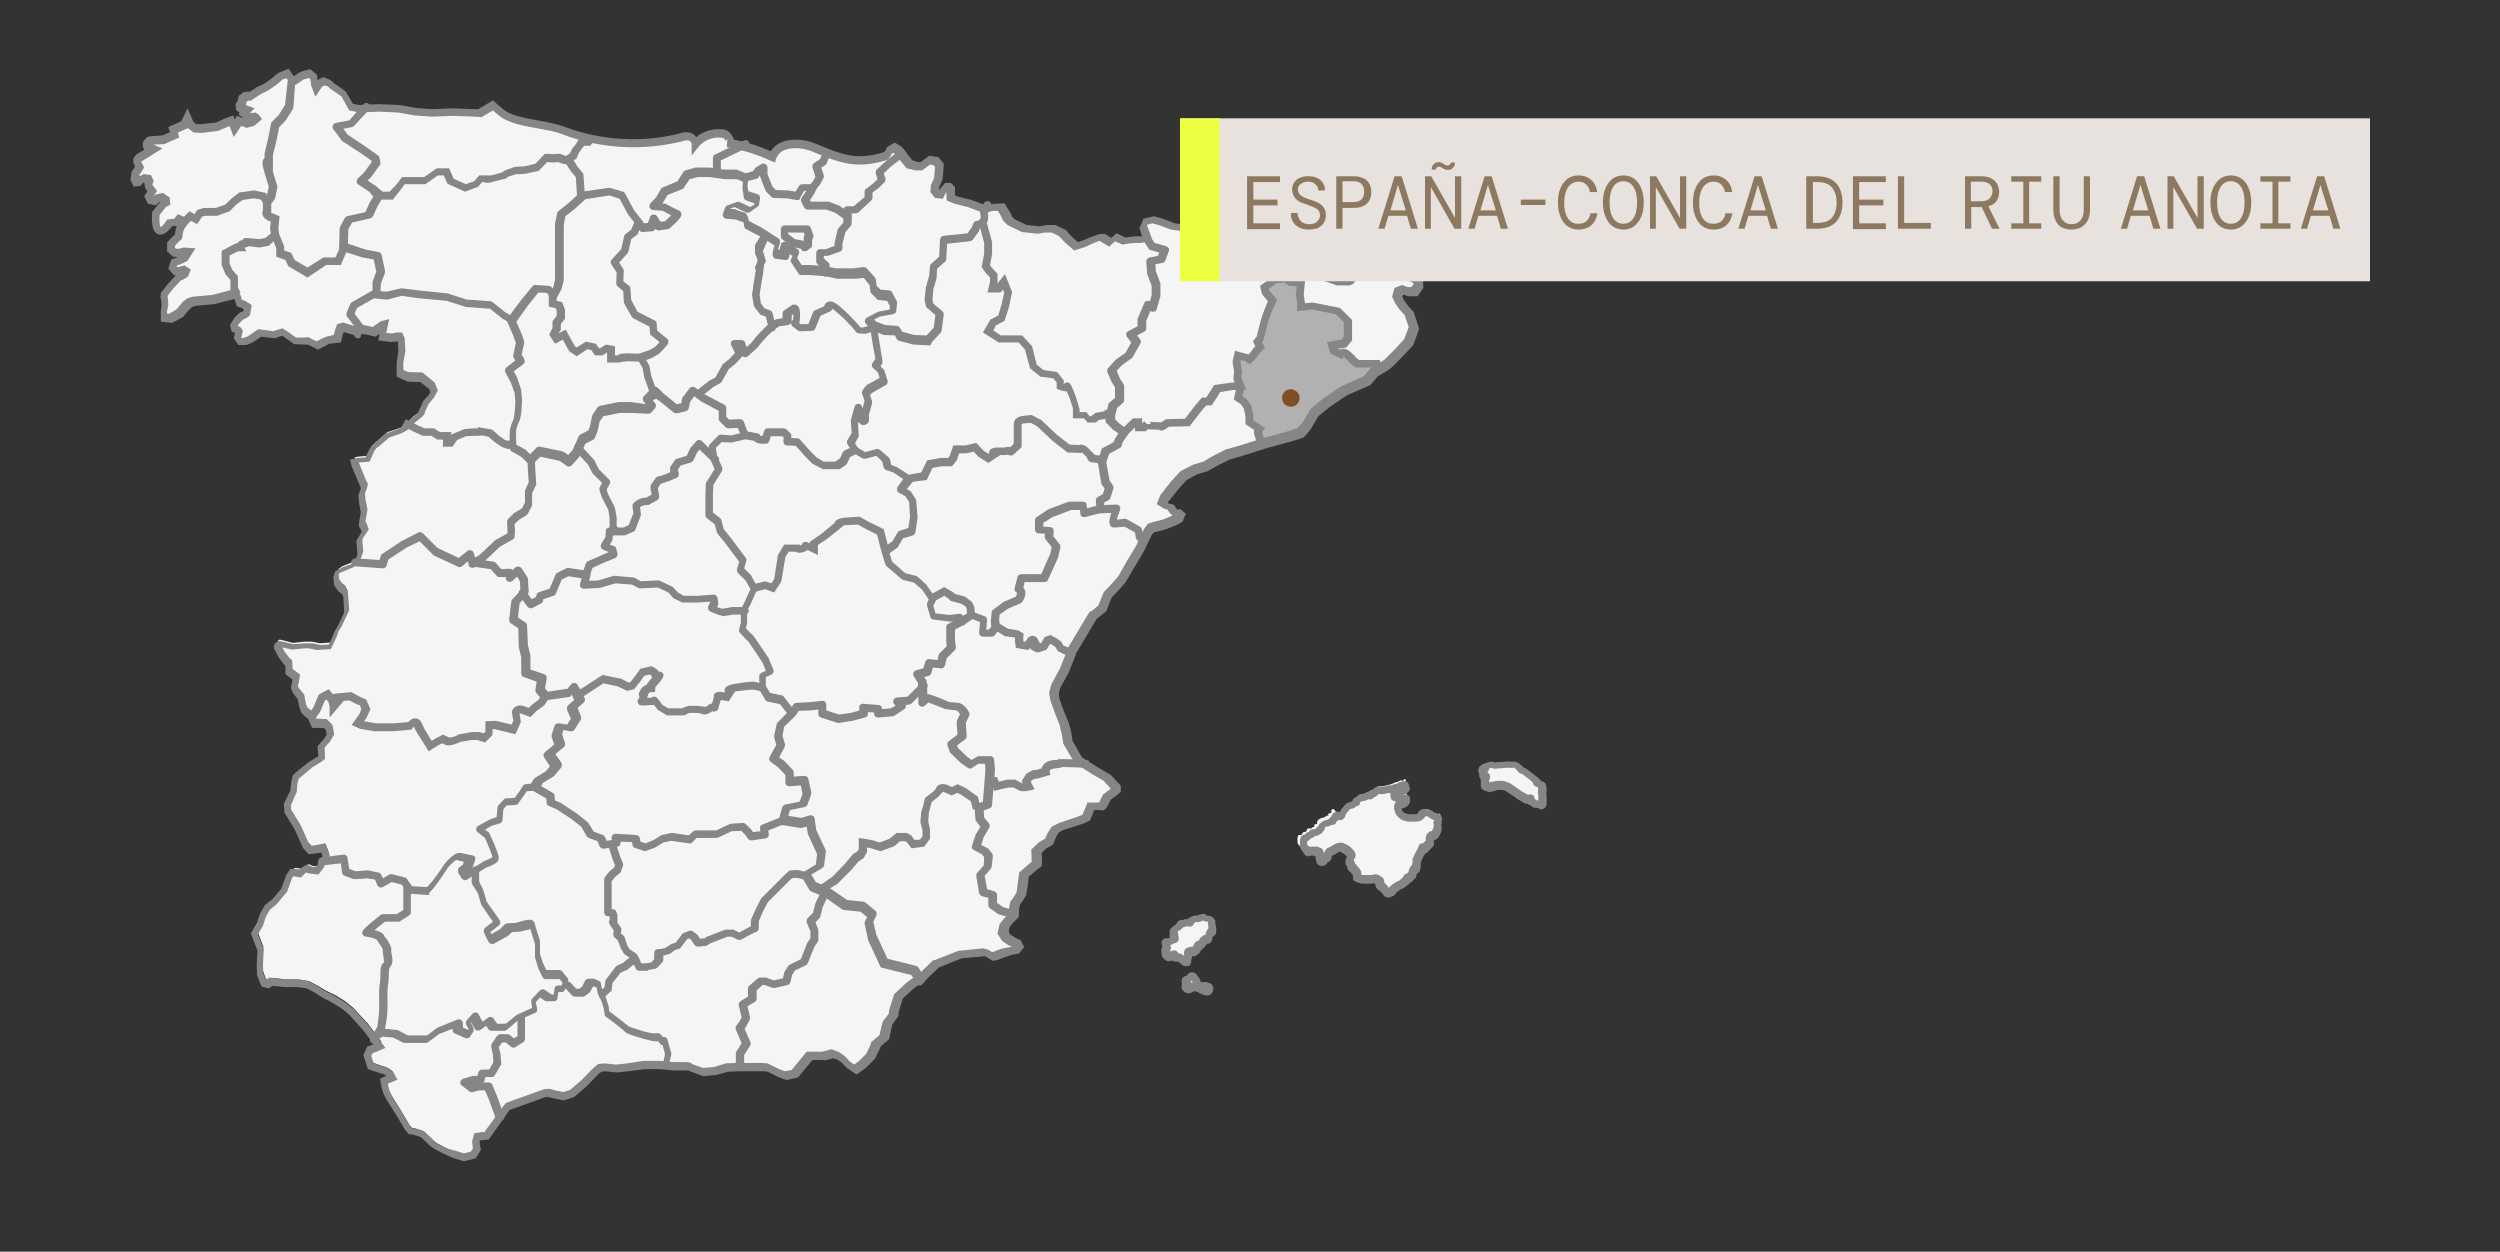 <?xml version="1.0" encoding="UTF-8"?>
<svg xmlns="http://www.w3.org/2000/svg" xmlns:xlink="http://www.w3.org/1999/xlink" version="1.1" id="Capa_1" x="0px" y="0px" viewBox="0 0 600 300.4" style="enable-background:new 0 0 600 300.4;" xml:space="preserve">
<rect x="0" y="0" width="600" height="300.4" fill="#333333" stroke="none"/>
<style type="text/css">
	.st0{fill:#F5F5F5;}
	.st1{fill:#868686;}
	.st2{fill:#B1B1B1;}
	.st3{fill:#7E4E24;}
	.st4{fill:#E7E2DD;}
	.st5{fill:#EDFF41;}
	.st6{enable-background:new    ;}
	.st7{fill:#8D7960;}
</style>
<g>
	<g>
		<g>
			<g>
				<g>
					<g>
						<path class="st0" d="M321.3,195.6c-0.1-0.1-0.4-0.2-0.2-0.4c0.1-0.2,0.3-0.1,0.5,0c0-0.1,0-0.2,0-0.3c0.1-0.3,0.4-0.4,0.5-0.7        c0.3-0.4,0.6-0.7,0.9-1.1c0.1-0.1,0.2-0.2,0.4-0.3c0.2,0,0.4-0.2,0.6-0.2c0.3,0.1,0.5-0.1,0.7-0.3s0.4-0.3,0.7-0.3        c-0.1-0.1-0.2-0.1-0.2-0.3s0.2-0.3,0.4-0.4c0.4,0,0.6-0.4,0.7-0.6c0.1,0,0,0,0,0c0.7,0.1,1.4-0.3,2-0.6c0,0,0,0,0.1,0        c0.5,0.1,0.5,0.1,0.6-0.4h0.1c0.4,0,0.7-0.1,0.9-0.5c0.1-0.1,0.2-0.2,0.4-0.3c0.2-0.2,0.5-0.1,0.7-0.2c0.1,0,0.3,0,0.4,0        c0.6,0,1-0.1,1.6-0.3c0.3-0.1,0.6-0.1,0.8-0.2s0.5-0.2,0.7-0.3s0.4-0.2,0.6-0.2s0.4-0.2,0.6-0.2l0,0l0.1,0.1l-0.1-0.1        c0.1-0.1,0.2-0.2,0.3-0.2c0.1,0,0.1,0,0.2,0c0.3,0.2,0.5-0.1,0.7-0.1c0-0.1-0.1-0.1-0.1-0.1c0-0.1,0-0.1,0.1-0.1        c0.2-0.1,0.3,0,0.4,0.2c-0.1,0.3,0,0.5,0.2,0.7c-0.1,0.2-0.4,0.2-0.5,0.4c-0.2,0.1-0.4,0.2-0.7,0.2c-0.3,0.1-0.5,0.2-0.6,0.5        c-0.1,0.1-0.1,0.1-0.2,0.2c-0.1,0.1-0.2,0.1-0.3,0.2c-0.1,0.1-0.3,0.1-0.4,0s-0.2,0-0.3,0.1c0,0.1,0,0.1,0,0.2        c0,0.7,0,0.7,0.7,0.8c0.3,0.1,0.6,0,0.8-0.1c0.2-0.1,0.3-0.1,0.5-0.1l0.7,0.3c0-0.2,0.1-0.3,0.3-0.1c0.1,0.2,0,0.4,0,0.5        s0,0.1,0,0.2s-0.1,0.2-0.2,0.3c0,0.1-0.1,0.1-0.2,0.2c-0.1,0.1-0.3,0.2-0.4,0.2s-0.2,0.1-0.3,0.1s-0.1,0-0.2-0.1l-0.1,0.1        c0,0.1-0.1,0.1-0.1,0.1c-0.1,0-0.2,0-0.2,0.1h-0.1c-0.2,0.1-0.3,0.2-0.3,0.4c-0.1,0.7,0.1,1.1,0.4,1.7        c0.2,0.2,0.4,0.4,0.6,0.6c0.1,0.1,0.2,0.1,0.3,0.2c0.1,0.1,0.2,0.1,0.3,0.1c0.1,0,0.1,0.1,0.2,0.1c0.3,0.2,0.7,0.3,1,0.3        c0.2,0,0.4,0,0.6,0s0.4,0,0.6,0c0.4,0,0.7,0.1,1.1-0.1c0.2-0.1,0.4-0.2,0.5-0.4c0.2-0.2,0.4-0.4,0.5-0.6        c0-0.1,0.1-0.1,0.2-0.2c0.3-0.1,0.6-0.3,0.8,0h0.2c0.3,0,0.5,0.2,0.7,0.3c0.5,0.3,0.8,0.6,1.3,0.7h0.1c0.2,0.1,0.3,0,0.5,0        c0.1,0,0.2,0,0.2,0.1c0,0,0.1,0.1,0.1,0.2c-0.2,0.2-0.2,0.5-0.1,0.7v0.1c-0.2,0.3-0.3,0.6-0.2,0.8c0.1,0.4,0.3,0.7,0,1.1        c-0.2,0.4-0.3,0.7-0.6,1.1c-0.2,0.2-0.4,0.3-0.6,0.4c-0.1,0.1-0.3,0.1-0.4,0.2c-0.4,0.4-0.4,0.7-0.3,1.2        c0.1,0.2,0.1,0.4-0.1,0.5l-0.1,0.1c-0.3,0.3-0.5,0.5-0.7,0.7c-0.2,0.1-0.3,0.4-0.5,0.5H342c-0.1,0-0.2,0-0.2-0.2        c-0.1,0.3-0.3,0.5-0.3,0.7c-0.6,0.7-0.8,1.5-1.2,2.3c0,0.3-0.1,0.6-0.1,0.9c-0.1,0.4-0.1,0.7-0.2,1.1c0,0,0,0.1-0.1,0.1        c-0.4-0.1-0.5,0.2-0.6,0.5c0,0.2-0.1,0.4-0.2,0.6c-0.1,0.2-0.1,0.3-0.2,0.5c-0.1,0.1-0.2,0.2-0.3,0.2l-0.4,0.5        c0,0.1-0.1,0.2-0.2,0.2s-0.2-0.1-0.3-0.1c0,0.1,0.1,0.2,0,0.3c0,0-0.1,0-0.1,0.1c-0.1,0-0.2,0-0.2,0.2        c-0.1,0.3-0.4,0.3-0.6,0.5c-0.3,0.3-0.6,0.5-0.9,0.7c-0.2,0.1-0.5,0.2-0.7,0.4s-0.4,0.3-0.6,0.5c-0.3,0.3-0.6,0.5-0.7,0.7        c-0.1,0.1-0.1,0.2-0.2,0.3c-0.2,0.1-0.3,0.3-0.6,0.3c-0.1,0-0.1,0-0.2-0.1c-0.2-0.2-0.3-0.5-0.5-0.7c-0.1-0.2-0.2-0.4-0.4-0.6        c-0.1-0.2-0.3-0.3-0.5-0.3c-0.3-0.1-0.5-0.4-0.6-0.7c0-0.2-0.1-0.3-0.1-0.5c0-0.1,0-0.3-0.1-0.3c-0.4-0.2-0.7-0.5-0.9-0.6        c-0.2-0.1-0.5,0-0.7,0.1c-0.3,0.1-0.6,0.1-0.9,0.1c-0.1,0-0.2,0-0.2,0c-0.4,0-0.7-0.1-1-0.1s-0.7,0-1.1-0.2        c-0.2-0.1-0.4-0.1-0.6-0.3c0-0.3,0.1-0.7,0.1-0.9l-0.3-0.5c-0.1,0-0.2-0.1-0.3-0.2c-0.1-0.1-0.2-0.2-0.3-0.4        c-0.2-0.3-0.4-0.4-0.7-0.5c-0.1-0.2-0.1-0.5-0.2-0.7c0-0.2-0.1-0.3-0.2-0.4c-0.1-0.1-0.2-0.1-0.2-0.3s0-0.3,0.1-0.5        c0-0.1,0.1-0.3,0.2-0.4c0-0.1,0.1-0.2,0.2-0.3c0-0.1,0.1-0.1,0.1-0.2c0.1-0.4-0.1-0.7-0.4-0.9c-0.1-0.1-0.2-0.2-0.3-0.3        c-0.5-0.6-1.1-0.8-1.8-1.1c-0.3-0.1-0.6,0-0.8,0.1s-0.6,0.3-0.8,0.5l-0.1,0.1c-0.1,0.1-0.3,0.2-0.4,0.2        c-0.2,0.1-0.4,0.2-0.6,0.3c-0.1,0.1-0.2,0.2-0.3,0.2c-0.1,0.1-0.2,0.3-0.3,0.5c-0.1,0.2-0.1,0.3-0.2,0.5c0,0.1,0,0.2-0.1,0.3        c0,0.1-0.1,0.2-0.2,0.3c-0.1,0-0.2,0-0.3,0c-0.1,0,0-0.3-0.1,0c0,0.1-0.1,0.1-0.2,0.1c-0.3,0.1-0.4,0.2-0.2,0.5        c0,0.1,0,0.1,0,0.2c-0.2,0.1-0.5,0.2-0.7,0.1c-0.2-0.1-0.2-0.3-0.2-0.5s0.1-0.5-0.1-0.7c-0.1-0.1,0-0.3,0-0.5        c0.1-0.2,0-0.4-0.1-0.6c0,0,0,0.1-0.1,0.1h-0.1c-0.1-0.1-0.2-0.2-0.3-0.2l-0.1-0.1c0-0.1,0-0.2-0.2-0.2s-0.2,0.1-0.3,0.2h-0.1        c-0.2-0.1-0.3-0.2-0.5-0.2c-0.1-0.1-0.2,0-0.3,0c0,0-0.1,0-0.2,0c-0.3-0.1-0.6,0-0.7,0.2c-0.1,0-0.1,0-0.2,0l-0.1-0.1        c-0.1-0.1-0.1-0.3-0.2-0.4c-0.1-0.3-0.4-0.5-0.6-0.7c-0.3-0.5-0.2-1-0.2-1.6c0-0.2,0.1-0.4,0.2-0.6c0-0.1,0.1-0.1,0.2-0.1        s0.2,0,0.3,0c0.3,0,0.5-0.2,0.5-0.5c0.1-0.1,0.2-0.2,0.3-0.2c0.3,0.1,0.5-0.2,0.7-0.3s0-0.2,0-0.3c0.1-0.2,0.3-0.2,0.6-0.3        c0.1,0,0.2,0,0.2,0c0.3,0.2,0.5-0.1,0.6-0.3h0.1c0.4,0,0.4,0,0.3-0.4c0-0.1,0.1-0.2,0.2-0.3c0.1,0,0.1,0,0.2,0        c0.2,0.1,0.3,0,0.3-0.3c0-0.1,0-0.2,0-0.3c0.1-0.3,0.3-0.4,0.5-0.6c0.2-0.1,0.4-0.2,0.6-0.3c0.5,0,0.9-0.3,1.3-0.6        c0.1,0,0.2,0.2,0.4,0.1l0,0c0-0.1-0.2-0.2-0.2-0.3s0.1-0.2,0.3-0.3c0.2,0.1,0.3-0.1,0.5-0.2c0.3-0.1-0.1-0.3,0-0.4        c0-0.2,0.1-0.3,0.3-0.4c0.2-0.1,0.3,0,0.4,0.1L321.3,195.6z"></path>
						<path class="st1" d="M333.1,215.4c-0.4,0-0.6-0.1-0.9-0.4c-0.2-0.2-0.3-0.3-0.4-0.5c0,0,0-0.1-0.1-0.1c0,0-0.1-0.1-0.2-0.2        c-0.1-0.1-0.1-0.2-0.2-0.3l0,0l0,0c-0.5-0.2-1-0.6-1.2-1.3c0-0.1,0-0.1,0-0.2c0,0,0-0.1,0-0.2c0,0-0.1-0.1-0.2-0.1l-0.1-0.1        l0,0h-0.1c-0.4,0.1-0.8,0.1-1.2,0.1h-0.2c-0.2,0-0.4,0-0.6,0c-0.5,0-1.2,0-1.9-0.3c-0.2-0.1-0.5-0.2-0.8-0.4        c-0.2-0.2-0.3-0.4-0.3-0.7c0-0.2,0-0.4,0-0.6c0,0,0,0,0-0.1c-0.1-0.1-0.2-0.2-0.2-0.2c-0.1-0.1-0.2-0.2-0.4-0.5        c0,0,0,0-0.1-0.1c-0.2-0.1-0.4-0.2-0.5-0.5c-0.1-0.2-0.1-0.4-0.2-0.6V208v-0.1c-0.3-0.2-0.4-0.5-0.4-0.9c0-0.2,0-0.4,0.1-0.7        c0-0.2,0.1-0.4,0.2-0.5c0-0.1,0.1-0.2,0.1-0.2l0,0l-0.3-0.3c-0.4-0.4-0.8-0.6-1.4-0.9c0,0-0.2,0-0.3,0.1        c-0.1,0-0.3,0.2-0.5,0.3l0,0c-0.2,0.2-0.4,0.3-0.7,0.4l-0.3,0.1c0,0-0.1,0.1-0.2,0.1v0.1v0.1v0.1c0,0.1,0,0.3-0.1,0.5        s-0.3,0.4-0.4,0.5s-0.3,0.2-0.5,0.2c0,0.3-0.2,0.5-0.5,0.7c-0.5,0.3-1.1,0.3-1.5,0.1c-0.7-0.3-0.7-1.1-0.7-1.3        c0,0,0-0.1,0-0.2c-0.1-0.2-0.1-0.5-0.1-0.7l0,0c-0.2,0-0.5,0-0.6-0.1c0,0-0.1,0-0.2-0.1l0,0h-0.1h-0.1h-0.1        c-0.1,0.1-0.4,0.2-0.6,0.2h-0.2c-0.2,0-0.5-0.1-0.7-0.3l-0.1-0.1c-0.2-0.2-0.2-0.4-0.3-0.5c0,0-0.1-0.1-0.1-0.2        c0,0-0.1,0-0.1-0.1c0,0-0.1-0.1-0.2-0.2c0,0-0.1-0.1-0.1-0.2c-0.4-0.6-0.3-1.3-0.3-1.7c0-0.1,0-0.2,0-0.3        c0-0.4,0.1-0.7,0.2-0.9c0.1-0.3,0.4-0.7,1-0.7c0,0,0.1-0.1,0.1-0.2c0.1-0.1,0.4-0.4,0.8-0.4l0,0c0.2-0.5,0.7-0.6,1-0.7h0.1        c0.1,0,0.2,0,0.3,0h0.1c0,0,0.1-0.1,0.2-0.1c0.1-0.2,0.3-0.4,0.4-0.5c0,0,0.1-0.1,0.2-0.1l0,0c0.1-0.4,0.4-0.7,0.6-0.8        l0.1-0.1c0,0,0.1-0.1,0.2-0.2l0.6-0.3c0.1,0,0.3-0.1,0.4-0.1c0,0,0.3,0,0.7-0.3c0.1-0.2,0.3-0.4,0.6-0.6c0-0.3,0.2-0.7,0.8-1        c0.2-0.1,0.6-0.2,1,0c0,0,0.1,0,0.2-0.1s0.2-0.2,0.2-0.3l0,0l0,0c0,0,0-0.1,0.1-0.2c0.3-0.4,0.6-0.8,1-1.2        c0.1-0.1,0.3-0.3,0.6-0.4c0.1,0,0.2,0,0.2-0.1c0.2-0.1,0.4-0.2,0.7-0.2l0,0c0.1-0.1,0.1-0.1,0.2-0.2c0.1-0.5,0.6-0.8,0.9-0.9        c0.1,0,0.1,0,0.2-0.1c0,0,0,0,0-0.1s0.1-0.1,0.2-0.2l0,0l0,0l0,0l0,0l0,0l0,0l0,0l0,0l0,0l0,0l0,0l0,0l0,0l0,0l0,0l0,0l0,0        l0,0l0,0l0,0l0,0l0,0l0,0l0,0c0.2-0.2,0.5-0.2,0.7-0.2c0.4,0,0.8-0.2,1.3-0.4l0.1-0.1c0.1,0,0.2-0.1,0.3-0.1        c0.2-0.2,0.4-0.4,0.8-0.4c0.1,0,0.2,0,0.2,0s0.1-0.1,0.1-0.2c0.1-0.1,0.2-0.2,0.5-0.4s0.7-0.3,0.9-0.3c0,0,0,0,0.1,0        s0.2,0,0.3,0h0.4c0.4,0,0.8,0,1.3-0.2c0.2,0,0.4-0.1,0.6-0.1c0.1,0,0.2,0,0.3,0c0.1,0,0.2-0.1,0.3-0.1c0.1,0,0.2-0.1,0.3-0.1        c0.2-0.1,0.5-0.2,0.8-0.2c0.1,0,0.1-0.1,0.2-0.1c0.2-0.1,0.4-0.3,0.7-0.3h0.1c0.1-0.1,0.3-0.2,0.5-0.2c0.5-0.1,1.1,0,1.4,0.7        c0.1,0.1,0.1,0.3,0.1,0.5c0.2,0.3,0.2,0.7,0.1,1c-0.2,0.3-0.4,0.5-0.6,0.6c-0.1,0.1-0.1,0.1-0.3,0.2c-0.1,0-0.3,0.1-0.6,0.2        h0.1h0.1c0.2,0,0.7-0.1,1.1,0.3c0,0,0.1,0.1,0.2,0.2c0.2,0.4,0.1,0.8,0.1,1v0.1c0,0.4-0.2,0.6-0.3,0.8        c-0.1,0.1-0.2,0.2-0.4,0.4c-0.2,0.2-0.5,0.3-0.8,0.4c-0.1,0-0.2,0.1-0.4,0.1c0,0,0,0-0.1,0c0,0.2,0.1,0.4,0.2,0.7l0.4,0.4        c0,0,0.1,0,0.1,0.1c0.1,0,0.3,0,0.4,0.1h0.1c0.1,0,0.3,0.1,0.5,0.1h1.1c0.1,0,0.2,0,0.3,0c0.1,0,0.3,0,0.4,0c0,0,0,0,0.1,0        l0.1-0.1c0.1-0.1,0.2-0.2,0.3-0.3c0-0.2,0.2-0.3,0.4-0.5c0.1-0.1,0.2-0.1,0.3-0.2h0.1c0.2-0.1,0.8-0.3,1.4,0        c0.4,0,0.7,0.2,0.9,0.3c0,0,0.1,0,0.1,0.1c0.1,0.1,0.3,0.1,0.4,0.2c0.2,0.1,0.4,0.3,0.6,0.4c0,0,0,0,0.1,0s0.1,0,0.2,0        c0.6,0,0.9,0.3,1,0.6c0.1,0.1,0.2,0.4,0.2,0.6c0,0.2,0,0.3-0.1,0.5c0,0.1,0,0.2,0,0.3v0.1c0,0.2,0,0.4-0.1,0.5v0.1v0.1        c0.1,0.3,0.3,1-0.1,1.7c0,0.1-0.1,0.2-0.1,0.2c-0.1,0.3-0.2,0.6-0.5,1c0,0,0,0-0.1,0.1c-0.2,0.2-0.5,0.4-0.7,0.5        c-0.1,0-0.2,0.1-0.3,0.1c0,0,0,0.1,0,0.2c0.2,0.6,0,1.2-0.4,1.5l-0.8,0.8l-0.1,0.1c-0.1,0.2-0.3,0.4-0.6,0.5c0,0,0,0-0.1,0        c0,0.1-0.1,0.1-0.1,0.2c-0.4,0.5-0.6,1.1-0.9,1.7l-0.1,0.2c0,0.1,0,0.2,0,0.3s0,0.2,0,0.4c0,0.1,0,0.1,0,0.2        c0,0.1,0,0.3-0.1,0.4c0,0.2,0,0.4-0.1,0.6c0,0.4-0.3,0.7-0.7,0.8c0,0.2-0.1,0.4-0.2,0.6v0.1c0,0.1,0,0.2-0.1,0.3        c0,0.1-0.1,0.2-0.2,0.2c-0.1,0.1-0.2,0.2-0.3,0.3l-0.1,0.1c-0.1,0.3-0.4,0.5-0.7,0.6l0,0l-0.1,0.1c-0.2,0.3-0.5,0.5-0.7,0.6        c-0.3,0.3-0.7,0.6-1.2,0.8c0,0-0.1,0-0.2,0.1c-0.1,0-0.2,0.1-0.2,0.1c-0.1,0.1-0.2,0.2-0.4,0.3c0,0-0.1,0.1-0.2,0.1        c-0.1,0.1-0.2,0.2-0.3,0.3c-0.1,0.1-0.2,0.2-0.3,0.3l0,0c0,0.1-0.1,0.2-0.2,0.3c0,0-0.1,0.1-0.2,0.2        C334,215.1,333.7,215.4,333.1,215.4z M334.6,214.5L334.6,214.5L334.6,214.5z M332.9,212.5c0.2,0.2,0.3,0.4,0.4,0.6        c0.1-0.2,0.3-0.3,0.5-0.5c0.1,0,0.1-0.1,0.2-0.2c0.1-0.1,0.2-0.2,0.4-0.3c0,0,0.1-0.1,0.2-0.1c0.2-0.2,0.6-0.4,0.8-0.5h0.1        c0.3-0.1,0.5-0.3,0.7-0.5c0.1-0.1,0.3-0.2,0.4-0.3c0-0.1,0.1-0.2,0.2-0.3c0.1-0.4,0.4-0.7,0.8-0.7l0.2-0.2        c0-0.1,0.1-0.1,0.2-0.2c0-0.1,0-0.1,0.1-0.3c0,0,0.1-0.1,0.1-0.2c0-0.1,0-0.1,0-0.2c0.2-0.5,0.4-0.8,0.7-1        c0-0.2,0-0.3,0.1-0.5c0-0.2,0-0.4,0-0.6c0-0.1,0-0.2,0-0.2c0-0.1,0-0.2,0.1-0.4l0.2-0.4c0.3-0.7,0.6-1.3,1-1.9        c0-0.2,0.1-0.4,0.2-0.5V203c0.1-0.4,0.5-0.7,1-0.6c0,0,0,0,0.1-0.1l0.6-0.6c-0.1-0.6,0-1.3,0.6-1.9c0.2-0.2,0.4-0.3,0.5-0.3        c0,0,0,0,0.1,0s0.2-0.1,0.3-0.1c0.1-0.1,0.1-0.3,0.2-0.5c0-0.1,0.1-0.3,0.2-0.4l0,0c0,0,0-0.1,0-0.2v-0.2        c-0.1-0.4-0.1-0.8,0.1-1.3l0,0h-0.1c-0.4-0.1-0.8-0.4-1.1-0.6c-0.1-0.1-0.2-0.1-0.3-0.2c0,0-0.1,0-0.2-0.1l0,0h-0.1        c-0.1,0-0.2,0-0.3,0c-0.1,0.2-0.2,0.3-0.4,0.5c-0.2,0.3-0.6,0.5-0.8,0.6c-0.5,0.2-1,0.2-1.3,0.2c-0.1,0-0.1,0-0.2,0h-1.1        c-0.5,0-1-0.1-1.4-0.3c0,0,0,0-0.1,0c-0.2,0-0.4-0.1-0.6-0.3c-0.1,0-0.2-0.1-0.3-0.2l-0.6-0.6c0,0-0.1-0.1-0.2-0.2        c-0.3-0.6-0.6-1.3-0.5-2.2c0-0.3,0.1-0.7,0.5-1l0,0c-1.2-0.2-1.4-0.7-1.4-1.7v-0.2c0-0.1,0-0.1,0-0.2c0,0,0,0-0.1,0        s-0.2,0-0.3,0c-0.7,0.2-1.3,0.3-1.9,0.3h-0.2c-0.1,0-0.3,0-0.4,0l0,0l0,0c-0.2,0.3-0.5,0.6-1.1,0.8c0,0.1-0.2,0.2-0.3,0.3        c-0.3,0.2-0.6,0.2-0.9,0.1c-0.4,0.2-1,0.5-1.7,0.5c-0.1,0.1-0.2,0.2-0.4,0.3c0,0.1,0,0.2,0,0.3c-0.1,0.3-0.5,0.6-0.9,0.6        c-0.2,0.2-0.6,0.6-1.2,0.6c-0.1,0-0.2,0.1-0.3,0.1l0,0c-0.3,0.3-0.5,0.6-0.8,0.9c-0.1,0.2-0.2,0.4-0.3,0.5        c0,0.3-0.1,0.5-0.3,0.7c0,0,0,0.1-0.1,0.1c-0.2,0.4-0.7,0.5-1.1,0.4h-0.2c-0.1,0.1-0.2,0.3-0.5,0.4l0,0c0,0.3-0.2,0.6-0.5,0.7        c-0.1,0-0.4,0.1-0.7,0.1c-0.3,0.2-0.7,0.4-1.2,0.4l-0.3,0.1l0,0l0,0l0,0c0,0.6-0.3,0.9-0.5,1.1h-0.1c0,0.1-0.1,0.2-0.1,0.3        c-0.2,0.2-0.4,0.3-0.7,0.4c-0.1,0.1-0.3,0.3-0.6,0.3c-0.1,0-0.2,0-0.4,0c-0.1,0.1-0.2,0.3-0.4,0.4h-0.1l0,0        c-0.1,0-0.3,0.2-0.5,0.2c-0.2,0.3-0.5,0.6-0.9,0.7v0.1c0,0.2,0,0.5,0,0.7l0,0c0.1,0.1,0.3,0.3,0.5,0.5c0.2,0,0.4,0,0.6,0        s0.5,0,0.6,0h0.1c0.4-0.1,1,0,1.3,0.3c0.3,0,0.6,0.2,0.7,0.5c0.1,0.1,0.2,0.4,0.2,0.7c0,0,0.1,0,0.2,0l0,0        c0-0.1,0.1-0.2,0.1-0.3c0.1-0.2,0.2-0.5,0.4-0.7c0.1-0.1,0.2-0.1,0.3-0.2c0,0,0.1-0.1,0.2-0.1l0.6-0.3c0,0,0.1,0,0.2,0l0,0        l0.1-0.1c0.3-0.2,0.7-0.4,1.1-0.6c0.3-0.1,0.9-0.3,1.4-0.1c0.8,0.3,1.6,0.7,2.2,1.4l0.2,0.2c0.2,0.2,0.8,0.8,0.6,1.7        c0,0.1,0,0.3-0.2,0.4c0,0.1-0.1,0.2-0.1,0.2c0,0.1-0.1,0.1-0.1,0.2l0,0c0.1,0.1,0.2,0.3,0.3,0.7c0,0,0,0.1,0,0.2        c0.2,0.1,0.4,0.3,0.6,0.6c0,0,0,0,0,0.1c0,0,0,0,0.1,0.1c0.2,0.1,0.3,0.2,0.4,0.4l0.3,0.5c0.1,0.1,0.1,0.3,0.1,0.5        c0,0.1,0,0.2,0,0.4c0.1,0.1,0.3,0.1,0.7,0.1c0.2,0,0.4,0,0.6,0c0.1,0,0.2,0,0.4,0h0.2c0.3,0,0.5,0,0.6,0        c0.5-0.2,1-0.2,1.4-0.1c0.2,0.1,0.5,0.2,0.7,0.4c0.1,0,0.2,0.1,0.3,0.2c0.3,0.1,0.6,0.4,0.6,1.1c0,0.1,0,0.2,0.1,0.3        C332.4,212,332.6,212.2,332.9,212.5z M330.9,212.4L330.9,212.4L330.9,212.4z M330.9,212.4L330.9,212.4L330.9,212.4z         M330.8,212.3h0.1C330.9,212.4,330.8,212.4,330.8,212.3z M330.1,212.2L330.1,212.2L330.1,212.2z M329.5,211.7        C329.6,211.7,329.6,211.7,329.5,211.7C329.6,211.7,329.5,211.7,329.5,211.7z M325.3,208.2L325.3,208.2L325.3,208.2z         M324.4,206.7L324.4,206.7L324.4,206.7L324.4,206.7z M324.5,206.3L324.5,206.3L324.5,206.3z M324.7,205.9L324.7,205.9        L324.7,205.9z M314.5,205.2L314.5,205.2L314.5,205.2z M315.4,204.7L315.4,204.7L315.4,204.7z M342.7,203.7L342.7,203.7        L342.7,203.7z M318.7,203.5C318.7,203.5,318.6,203.5,318.7,203.5C318.6,203.5,318.7,203.5,318.7,203.5z M319.2,203.1        L319.2,203.1L319.2,203.1z M319.5,203L319.5,203L319.5,203z M313.2,201.1L313.2,201.1L313.2,201.1z M343.2,199.4L343.2,199.4        L343.2,199.4z M345.9,197.3L345.9,197.3L345.9,197.3z M345.9,197.2L345.9,197.2L345.9,197.2z M335.9,195.9L335.9,195.9        L335.9,195.9z M344.3,195.6L344.3,195.6L344.3,195.6z M344.3,195.6L344.3,195.6L344.3,195.6z M342.4,195.4L342.4,195.4        L342.4,195.4z M337.1,194.5L337.1,194.5L337.1,194.5z M321.1,194L321.1,194L321.1,194z M340.8,193.8L340.8,193.8L340.8,193.8z         M337.6,192.7L337.6,192.7L337.6,192.7z M336.2,191.8L336.2,191.8L336.2,191.8z M336.6,191.2L336.6,191.2L336.6,191.2z         M336.6,191.2L336.6,191.2L336.6,191.2L336.6,191.2z M330.8,189.9L330.8,189.9L330.8,189.9z M337.6,189.1L337.6,189.1        L337.6,189.1z M335.3,189C335.4,189,335.4,189.1,335.3,189C335.4,189,335.3,189,335.3,189L335.3,189z"></path>
					</g>
					<g>
						<path class="st0" d="M290.3,237.5L290.3,237.5c-0.1,0.3-0.3,0.4-0.5,0.4c-0.2,0.2-0.5,0.1-0.7,0c-0.1-0.1-0.2-0.1-0.4-0.1        h-0.1c-0.1-0.3-0.3-0.3-0.6-0.3c0,0-0.1,0-0.1-0.1s0.2-0.2,0.2-0.3c-0.4,0.1-0.7,0-1-0.1s-0.7-0.3-1-0.2        c-0.1,0-0.2-0.1-0.3-0.1c-0.1,0.1,0,0.2,0,0.2c-0.2,0.3-0.5,0.3-0.7,0.4c-0.4,0-0.6-0.3-0.7-0.5c0-0.3,0-0.6,0.2-0.7        c0.2-0.3,0.2-0.6-0.2-0.7c0-0.2,0-0.3,0.1-0.4c0.2-0.2,0.5,0,0.7-0.2c0.1-0.1,0.2-0.1,0.2-0.2s0.1-0.1,0.1-0.2        c0.1-0.1,0.1-0.3,0.3-0.3h0.1v0.1l0,0c0-0.1,0-0.1-0.1-0.2c0.2-0.2,0.3,0,0.3,0.1s0,0.3,0.2,0.4c-0.1-0.1-0.2-0.2-0.1-0.3        c0-0.1,0.1,0,0.2,0c0.3,0.4,0.7,0.7,0.8,1.2c0,0,0,0,0,0.1s-0.1,0.2,0.1,0.2c0,0.2,0.2,0.4-0.1,0.5l0,0c0,0,0-0.1-0.1-0.1        c0,0,0,0.1,0.1,0.1c0.2,0.1,0.5,0,0.7,0c0.3,0.2,0.5,0.2,0.8,0.2s0.7,0,0.9,0c0,0,0.1,0,0.1,0.1c0.1,0,0.2,0.1,0.2,0.1        c0.4,0,0.5,0.2,0.5,0.6C290.3,237.3,290.3,237.4,290.3,237.5z"></path>
						<path class="st1" d="M289.6,238.9c-0.2,0-0.5,0-0.8-0.2l0,0c-0.2,0-0.5-0.1-0.7-0.3c-0.3,0-0.5-0.2-0.7-0.4        c-0.1,0-0.1,0-0.2,0h-0.1c-0.1,0-0.2-0.1-0.4-0.1c0,0-0.1,0-0.2,0c-0.3,0.2-0.5,0.3-0.7,0.4c-0.1,0-0.3,0.1-0.5,0.1        c-0.7,0-1.2-0.4-1.4-0.7l0,0c-0.2-0.2-0.3-0.4-0.3-0.7c0-0.2,0-0.6,0.1-1c-0.1-0.1-0.1-0.3-0.1-0.5s0-0.7,0.4-1        c0.2-0.2,0.6-0.3,0.8-0.3c0,0,0,0,0-0.1c0.1-0.1,0.2-0.3,0.3-0.3c0,0,0-0.1,0.1-0.1c0.4-0.4,0.9-0.4,1.2-0.3        c0.1,0,0.2,0.1,0.4,0.2c0.1,0,0.3,0.1,0.4,0.3c0,0.1,0.1,0.2,0.2,0.3c0.2,0.3,0.6,0.7,0.7,1.2c0,0,0,0.1,0,0.2l0,0        c0.1,0,0.2,0,0.2,0.1s0.2,0,0.3,0h0.9c0.2,0,0.5,0.1,0.6,0.2c0.5,0.1,1.1,0.5,1.1,1.4c0,0.1,0,0.3-0.1,0.4l0,0        c0,0.1,0,0.3-0.1,0.4c-0.2,0.4-0.5,0.7-1,0.8C290,238.9,289.8,238.9,289.6,238.9z M290.3,237.6L290.3,237.6L290.3,237.6z         M285.9,235.8c0.1,0,0.2,0,0.3,0v-0.1c0,0,0,0,0-0.1c0,0-0.1-0.1-0.1-0.2H286c0,0-0.1,0-0.1,0.1c0,0-0.1,0-0.1,0.1        c0,0,0,0.1,0,0.2C285.8,235.8,285.9,235.8,285.9,235.8z M286,235.5L286,235.5L286,235.5z M284.6,234.4L284.6,234.4        L284.6,234.4z M284.6,234.4L284.6,234.4L284.6,234.4z M284.9,233.7L284.9,233.7L284.9,233.7z"></path>
					</g>
					<g>
						<path class="st0" d="M355.9,185.8c0.5-0.1-0.2-0.3,0.1-0.4c-0.2-0.1-0.1-0.2,0-0.3c0-0.1,0.1-0.3,0.1-0.3        c-0.1-0.1-0.2-0.1-0.4,0c0-0.1,0-0.2,0-0.2c0-0.1,0.1-0.2,0.1-0.3l0.1-0.1c0.1-0.1,0.2,0,0.3,0.1s0.2,0.3,0.3,0.1        c0.1-0.1-0.1-0.2-0.1-0.3s-0.1-0.2-0.1-0.3c0.2-0.1,0.4-0.1,0.5-0.2c0.4-0.3,0.8-0.2,1.2-0.4c0.2,0,0.3,0,0.5,0.1        c0.3,0.2,0.6,0.3,0.9,0.1c0.3,0,0.6-0.1,0.8-0.1c0.8-0.1,1.8-0.2,2.6-0.1c0.3,0,0.5-0.1,0.7-0.2c0.4,0,0.7,0.4,0.9,0.6        s0.6,0.5,0.7,0.7s0.3,0.2,0.5,0.2c1.2,0.9,2.4,1.8,3.5,2.8c0.1,0.2-0.1,0.2-0.2,0.3c0.2,0.2,0.5,0.2,0.7,0.2s0.4,0.1,0.5,0.2        c0.1,0.3,0.2,0.6,0.2,0.8c0,0,0,0.1-0.1,0.1c0,0-0.1-0.1-0.1,0c0.3,0.3,0,0.7,0,1c0,0.2,0,0.3,0.1,0.5c0,0.5,0,1,0,1.5        c0,0.1,0,0.2,0,0.3c0,0.3-0.1,0.5-0.4,0.6c-0.3,0-0.7,0.1-0.9,0.1c-0.2,0-0.5,0-0.7-0.1l-0.1-0.1c-0.1-0.4-0.5-0.3-0.7-0.5        c-0.1,0-0.2,0-0.3-0.1c0,0,0,0-0.1-0.1c0.1-0.1,0.2-0.2,0.3-0.2c-0.3,0.3-0.6-0.1-0.9,0c-0.3-0.1-0.6-0.3-0.8-0.5        c-0.2-0.2-0.5-0.4-0.7-0.5c-0.2-0.2-0.5-0.3-0.7-0.5c-0.8-0.6-1.7-1.1-2.5-1.7c-0.2-0.1-0.4-0.2-0.6-0.3        c-0.3-0.2-0.7-0.2-1-0.2s-0.6,0-0.8,0c-0.1,0-0.3,0-0.4,0.1c-0.2,0.1-0.5,0.2-0.7,0.2c-0.1,0-0.3,0-0.4,0.1        c-0.1,0-0.3,0-0.4,0.1c-0.3,0-0.5-0.1-0.7-0.2c-0.2-0.1-0.5-0.1-0.6-0.3c0-0.1,0-0.2,0.1-0.3c-0.1-0.4-0.1-0.8,0.1-1.2        c0.3-0.4,0.3-0.4-0.3-0.6C356.2,186.1,355.9,186.1,355.9,185.8z"></path>
						<path class="st1" d="M368.9,193.9c-0.3,0-0.7,0-1.1-0.2c-0.1,0-0.2-0.1-0.2-0.2l-0.1-0.1l-0.1-0.1c0,0-0.1,0-0.2-0.1        c-0.2,0-0.4-0.1-0.6-0.3l0,0c-0.1,0-0.2,0-0.4,0c-0.4-0.1-0.7-0.4-1.1-0.6c-0.1,0-0.2-0.1-0.3-0.2c-0.1-0.1-0.2-0.1-0.2-0.1        c-0.1,0-0.2-0.1-0.4-0.2c0,0-0.1,0-0.1-0.1c-0.1-0.1-0.3-0.1-0.4-0.3l-2.4-1.6l-0.5-0.2c0,0,0,0-0.1,0c0,0-0.3,0-0.5,0h-0.8        c-0.1,0-0.6,0.3-1,0.3c-0.1,0-0.2,0.1-0.4,0.1c-0.1,0-0.2,0.1-0.4,0.1c-0.5,0-0.8-0.2-1.1-0.3c-0.3-0.1-0.7-0.2-1-0.7        c0-0.1-0.1-0.3-0.1-0.4c0-0.1,0-0.2,0-0.4c0-0.3,0-0.7,0-1.1c-0.1-0.1-0.1-0.2-0.1-0.3c-0.1-0.1-0.3-0.4-0.3-0.9        c0-0.1,0-0.1,0-0.2v-0.1c0,0,0,0,0-0.1c-0.1-0.1-0.2-0.3-0.2-0.5v-0.2c0-0.2,0-0.4,0.1-0.5c0-0.1,0.1-0.3,0.2-0.4l0.1-0.1        c0,0,0.1-0.1,0.2-0.1c0.1-0.1,0.2-0.3,0.4-0.4c0.1,0,0.2-0.1,0.4-0.1c0.4-0.2,0.8-0.3,1.1-0.4c0.1,0,0.2,0,0.2,0        c0.1,0,0.3-0.1,0.4-0.1c0.2,0,0.5,0,0.9,0.2c0,0,0,0,0.1,0l0,0c0.2-0.1,0.4-0.1,0.7-0.1c0.2,0,0.3,0,0.5,0        c0.9-0.1,1.8-0.2,2.7-0.1c0,0,0.1,0,0.2,0h0.2c0.1,0,0.2,0,0.3,0c0.6,0,1.1,0.4,1.3,0.6l0.1,0.1c0.3,0.2,0.6,0.5,0.9,0.8        c0.1,0,0.3,0.1,0.4,0.1c0.2,0.2,0.5,0.4,0.8,0.6c0.9,0.7,1.9,1.4,2.8,2.3c0,0,0.1,0.1,0.2,0.2c0.3,0,0.6,0.2,0.8,0.4        c0.1,0.1,0.2,0.2,0.2,0.4c0.1,0.3,0.2,0.7,0.2,1.2c0,0.1,0,0.2,0,0.3c0,0.2,0,0.5-0.1,0.6v0.1v0.1c0,0.1,0.1,0.2,0.1,0.4v1.8        c0,0.7-0.4,1.3-1,1.4c-0.2,0-0.4,0-0.6,0.1C369.3,193.9,369.1,193.9,368.9,193.9z M368.3,191.7c0.1,0.1,0.3,0.2,0.5,0.4        c0.1,0,0.3,0,0.4,0l0,0v-1.3c-0.1-0.3-0.1-0.5-0.1-0.7s0-0.5,0.1-0.6l0,0c0-0.1-0.1-0.3-0.1-0.4c0-0.1,0-0.1,0-0.2        c-0.3,0-0.6-0.1-0.9-0.4c-0.2-0.2-0.3-0.4-0.3-0.7l0,0c-0.6-0.6-1.4-1.1-2.1-1.7c-0.2-0.1-0.4-0.3-0.6-0.4        c-0.3,0-0.7-0.2-0.9-0.6c-0.1-0.1-0.3-0.3-0.5-0.5c-0.1-0.1-0.2-0.1-0.3-0.3c0,0,0,0-0.1-0.1c-0.2,0.1-0.5,0.1-0.8,0.1        c-0.7-0.1-1.5,0-2.4,0.1c-0.1,0-0.2,0-0.4,0c-0.1,0-0.2,0-0.3,0c-0.5,0.2-1,0.1-1.5-0.1c-0.2,0-0.3,0.1-0.5,0.1h-0.1        c0,0.2-0.1,0.4-0.1,0.5c-0.1,0.1-0.2,0.3-0.3,0.3c0,0.1,0.1,0.2,0.1,0.3c0.2,0.1,0.4,0.3,0.5,0.6c0.1,0.5,0,0.8-0.2,1.1        c0,0.1,0,0.3,0,0.5h0.1c0.1,0,0.1,0,0.2,0c0.2-0.1,0.5-0.1,0.6-0.1c0,0,0.1,0,0.2,0c0.3-0.2,0.7-0.2,0.9-0.2h0.8        c0.4,0,1,0,1.5,0.3l0.5,0.2c0,0,0,0,0.1,0l2.5,1.7c0,0,0.1,0,0.1,0.1c0,0,0.1,0,0.1,0.1c0.1,0,0.2,0.1,0.3,0.2        c0.2,0.1,0.4,0.2,0.6,0.3c0,0,0.1,0.1,0.2,0.1c0.1,0.1,0.3,0.2,0.5,0.3c0.2,0,0.3,0,0.4,0c0.4-0.1,1,0,1.2,0.5        C368.3,191.6,368.3,191.6,368.3,191.7z M358.2,189.6L358.2,189.6L358.2,189.6z M358.6,189.5L358.6,189.5L358.6,189.5z         M359.6,189.2L359.6,189.2L359.6,189.2z M355.4,186.8L355.4,186.8L355.4,186.8z M355.9,185.7L355.9,185.7L355.9,185.7        L355.9,185.7z M355.9,185.7L355.9,185.7L355.9,185.7L355.9,185.7z M354.9,184.4L354.9,184.4L354.9,184.4z M356.1,183.1        L356.1,183.1L356.1,183.1z"></path>
					</g>
					<g>
						<path class="st0" d="M280.1,229.3L280.1,229.3c-0.3-0.1-0.3-0.2-0.4-0.4c0-0.1,0-0.1,0-0.1h0.1c-0.1-0.1-0.2-0.7-0.2-0.8l0,0        c0-0.1,0.2,0.1,0.1-0.1c0-0.1,0-0.1,0-0.2l0,0c0.1,0,0.2-0.2,0.3,0c0-0.2-0.1-0.4-0.2-0.6c0-0.2,0.1-0.4,0.1-0.6        c0-0.2-0.3-0.4-0.1-0.6c0,0,0.1,0,0.1-0.1c0.3,0,0.5-0.1,0.7,0c0.1,0,0.3,0,0.4-0.2c0.1-0.1,0.2-0.1,0.3-0.2h0.1        c0.1,0,0.2,0,0.3,0c0.2,0,0.3-0.1,0.3-0.3s0-0.4-0.1-0.6c0-0.2,0-0.4-0.1-0.5c0-0.3,0-0.5,0-0.7c0-0.1,0-0.2,0-0.3        c0.1-0.2,0.2-0.4,0.4-0.5c0.5-0.3,0.8-0.6,1.1-0.9l0.1-0.1c0.2,0,0.2,0,0.1-0.2c0-0.1,0.1-0.2,0.2-0.2s0.3,0,0.4,0.1        s0.3,0,0.4-0.1c0.2-0.2,0.5-0.3,0.7-0.1c0.1,0,0.1,0,0.2,0s0.2,0.1,0.4,0.1c0.1,0,0.2-0.1,0.1-0.1c-0.2-0.2,0-0.3,0.1-0.4        c0.4-0.3,0.7-0.5,1.2-0.6c0.1,0,0.2-0.1,0.3-0.1c0.5,0.2,0.8-0.1,1.1-0.4c0.3-0.1,0.6-0.1,0.7,0.1c0.3,0.3,0.7,0.3,0.9,0.4        c0.4,0,0.7,0.2,0.9,0.6c0,0.1,0,0.2,0,0.2c-0.1,0.3,0,0.6,0.1,0.8c0,0.1,0.1,0.3,0.1,0.5c-0.1,0.4,0,0.7,0,1        c-0.1,0.1-0.1,0.1-0.2,0.1s-0.1,0-0.2,0.1c0,0.1-0.1,0.2-0.2,0.3c-0.2,0.2-0.2,0.4-0.3,0.6c-0.1,0.4-0.1,0.7-0.5,0.8        c-0.1,0-0.2,0.1-0.3,0.1s-0.3,0-0.3,0.2c0,0.1-0.1,0.1-0.2,0.1c-0.3,0.1-0.4,0.3-0.4,0.5c-0.1,0.2-0.1,0.4-0.4,0.5        c-0.2,0-0.3,0.1-0.3,0.2c-0.1,0.2-0.2,0.4-0.4,0.4c-0.1,0-0.3,0.1-0.3,0c0-0.2,0.1-0.3,0.3-0.3c-0.2,0-0.3,0.1-0.3,0.3        c0.1,0.3-0.1,0.5-0.3,0.5c0.1,0,0.3-0.1,0.2,0.2c-0.2,0.2-0.5,0.3-0.7,0.6c-0.1,0.1-0.2,0.1-0.3,0c-0.3-0.3-0.5-0.1-0.7,0        c-0.6,0-0.7,0.3-0.6,0.8c0.1,0.2-0.1,0.4-0.1,0.5s-0.1,0.1-0.1,0.2c-0.1,0.2-0.1,0.4-0.2,0.6v0.1c-0.1,0.6-0.2,0.6-0.7,0.3        c0,0,0-0.1-0.1-0.1c0.1-0.2-0.1-0.1-0.2-0.2c-0.2-0.1-0.4-0.3-0.6-0.5s-0.4-0.3-0.7-0.2c-0.1,0.1-0.2,0-0.3,0        c-0.1,0-0.2,0-0.2,0c-0.1,0-0.1,0-0.2,0l-0.1-0.1c0-0.1,0-0.3-0.1-0.4v-0.1c-0.1-0.3-0.2-0.2-0.3-0.1h-0.1        c-0.2,0-0.4,0.1-0.5,0.1c-0.1,0.1-0.1,0.2-0.2,0.3c-0.3,0.3-0.4,0-0.6-0.1C280.2,229.4,280.1,229.4,280.1,229.3        C280.1,229.3,280,229.3,280.1,229.3S280.1,229.2,280.1,229.3z"></path>
						<path class="st1" d="M284.6,231.9c-0.4,0-0.7-0.2-0.9-0.3c-0.1,0-0.1-0.1-0.2-0.2l-0.1-0.1c-0.2-0.1-0.4-0.3-0.6-0.5        c-0.1,0-0.3,0-0.5,0H282c-0.2,0-0.5-0.1-0.7-0.3h-0.1l0,0c-0.4,0.3-1,0.3-1.5-0.1l0,0l-0.1-0.1l0,0c-0.4-0.2-0.6-0.5-0.7-0.7        c0-0.1-0.1-0.3-0.1-0.5V229c0,0,0,0,0-0.1c-0.1-0.4-0.1-0.7-0.1-0.8s0-0.3,0.1-0.4c0-0.1,0-0.2,0.1-0.3v-0.1        c0-0.2,0-0.3,0-0.5c-0.3-0.7,0-1.2,0.2-1.3l0,0c0.2-0.2,0.4-0.3,0.7-0.3h0.1c0.1,0,0.3,0,0.5,0c0.1,0,0.1-0.1,0.2-0.1        c0,0,0.1-0.1,0.2-0.1l0,0c0-0.1-0.1-0.2-0.1-0.4v-1c0-0.1,0-0.3,0.1-0.4c0.1-0.2,0.3-0.6,0.8-0.9c0.4-0.2,0.6-0.4,0.8-0.7l0,0        c0.1-0.4,0.6-0.8,1.1-0.8c0.1,0,0.2,0,0.4,0c0.1-0.1,0.3-0.1,0.5-0.2c0.2,0,0.4,0,0.6,0l0,0l0.1-0.1c0.5-0.4,1-0.6,1.5-0.7        c0.1-0.1,0.5-0.2,0.8,0c0,0,0,0,0.1-0.1s0.2-0.2,0.4-0.2c0.7-0.2,1.3-0.1,1.7,0.3c0,0,0.1,0,0.2,0c0,0,0.1,0,0.2,0        c0.9,0,1.4,0.7,1.5,0.9c0.1,0.1,0.2,0.3,0.2,0.6v0.2c0,0.1,0,0.2,0,0.3c0,0,0,0.1,0.1,0.2c0,0,0,0.1,0,0.2        c0,0.1,0.1,0.3,0.1,0.6c0,0.1,0,0.1,0,0.2c0,0.1,0,0.2,0,0.3s0,0.3,0,0.4c0,0.2-0.1,0.5-0.3,0.7c-0.1,0.1-0.2,0.2-0.4,0.3        c0,0.1-0.1,0.1-0.2,0.2c0,0,0,0.1,0,0.2v0.1c-0.1,0.3-0.2,1-0.9,1.3c0,0-0.1,0-0.2,0c0,0,0,0-0.1,0c-0.1,0.1-0.2,0.2-0.4,0.3        l0,0c-0.1,0.2-0.2,0.6-0.8,0.9c-0.1,0.2-0.3,0.4-0.5,0.5v0.1c0,0.1-0.1,0.2-0.2,0.4c-0.1,0.1-0.2,0.2-0.4,0.3l-0.1,0.1        c0,0,0,0.1-0.1,0.1c-0.3,0.3-0.8,0.4-1.2,0.3c0,0.3-0.1,0.5-0.1,0.6s-0.1,0.2-0.1,0.3l0,0c0,0,0,0,0,0.1s0,0.1,0,0.2l0,0        c0,0.3-0.1,0.9-0.7,1.2C284.9,231.8,284.7,231.9,284.6,231.9z M284.1,231.6L284.1,231.6L284.1,231.6z M283.2,230.8        L283.2,230.8L283.2,230.8z M279.8,230.3L279.8,230.3L279.8,230.3z M282.9,228.8c0.3,0,0.7,0.1,1.1,0.5l0.1,0.1        c0,0,0-0.1,0.1-0.2l0,0c-0.1-0.6,0-1,0.2-1.3c0.1-0.2,0.5-0.5,1.1-0.6c0.3-0.1,0.5-0.1,0.8-0.1c0-0.1,0.1-0.2,0.2-0.4        c0.1-0.5,0.5-0.9,1-1c0.1-0.1,0.2-0.1,0.3-0.2c0.1-0.4,0.4-0.7,0.8-0.9c0.1-0.2,0.4-0.3,0.8-0.4l0,0v-0.2c0,0,0-0.1,0-0.2        c0.1-0.2,0.2-0.5,0.4-0.8c0-0.1,0.1-0.2,0.2-0.3l0,0c0-0.1,0-0.3,0-0.5c0,0,0-0.1,0-0.2c-0.1-0.2-0.1-0.5-0.1-0.9        c-0.1,0-0.2,0-0.2,0h-0.1c-0.2,0-0.6-0.1-0.9-0.3c-0.5,0.4-1,0.4-1.4,0.4c0,0-0.1,0-0.2,0c-0.2,0-0.3,0.1-0.5,0.2        c-0.1,0.5-0.5,0.9-1.1,0.9c-0.2,0-0.4,0-0.5-0.1l0,0c0,0-0.1,0-0.2,0c-0.2,0.1-0.5,0.2-0.7,0.2l0,0c-0.1,0.1-0.2,0.1-0.2,0.1        c-0.3,0.4-0.8,0.7-1.2,0.9v0.5c0,0.2,0.1,0.3,0.1,0.5c0.1,0.3,0.1,0.6,0.1,0.7c0,0.7-0.5,1.2-1.2,1.2l0,0        c-0.2,0.2-0.4,0.3-0.8,0.4v0.1c0.1,0.2,0.1,0.4,0.1,0.7s-0.1,0.5-0.3,0.7l0,0c0.1,0,0.1,0,0.2,0s0.2,0,0.4-0.1        c0.2-0.1,0.5-0.1,0.7-0.1s0.6,0.2,0.8,0.7C282.7,228.8,282.8,228.8,282.9,228.8z M280.6,228.4L280.6,228.4L280.6,228.4z         M280.6,224.9L280.6,224.9L280.6,224.9z M289.9,223.6L289.9,223.6L289.9,223.6z M283.3,222.1L283.3,222.1L283.3,222.1        L283.3,222.1z M283.7,220.7L283.7,220.7L283.7,220.7z M288.4,220.6C288.5,220.6,288.5,220.6,288.4,220.6        C288.5,220.6,288.5,220.6,288.4,220.6z M287,219.4L287,219.4L287,219.4z"></path>
					</g>
					<g>
						<g>
							<path class="st0" d="M92.4,77.8L92,77.9l-0.3,0.2l-1.9,1.4l-2.3-0.6L85,79.1l-2.5-0.7l-0.7,0.2l-0.4,1L81,81l-1.5,0.4         l-0.9,0.2l-0.8,0.5l-1.6,0.7l-1.6-0.7l-0.7-0.4l-0.7,0.1l-2.4-0.1l-2-1.4l-1-0.7L66.6,80l-0.7,0.3l-0.7-0.1l-2.7-0.4         l-2.2,1.5L59,81.9h-1.3l-0.6-0.8l0.3-1.1l0.1-0.4l-0.2-0.3l-0.8-0.4l-0.2-0.8l0.7-1.3l1.1-1l0.7-0.3l0.6-0.4l0.3-1.2l-1-0.7         l-1-0.4l-0.3-1l-0.5-1L56,70.9l-4.6,1.2l-4.7,0.4l-1,0.4l-0.8,0.7l-1.6,1.9l-2.1,1.2l-1.6-0.2v-1.6l0.3-1.4l-0.1-1.4         l-0.2-0.7l0.1-0.6l1.7-2.1l1.9-2l0.4-0.2l0.4-0.1l0.7-0.5l0.3-0.7l-0.6-0.4L43.7,65l-1.3,0.2l-0.7-0.8l0.4-1.2l1.2-0.5         l1.4-0.7l0.8-1.3l-1.1-0.1l-1,0.3l-1.2-0.1l-0.8-0.7v-1.3l0.8-0.9L43,57l0.2-1.2l0.2-0.7l0.6-0.5l0.5-0.7l-0.4-0.8l-0.7-0.3         l-0.5,0.6l-0.1,0.2l-0.1,0.1L41,53.8c-3,4.1-3.6,0.8-3.3-2.2l1.8-2.2l0.7-0.4L40,48.3l-0.9-0.7L38,48l-0.7,0.7l-0.9-0.2         l-0.5-0.9l0.6-0.8l0.3-0.5l-0.4-0.5l-0.5-0.6l-0.2-0.7l0.3-0.7l-0.3-0.6l-0.9-0.1l-0.9,0.5l-0.5,0.6l-0.6,0.1l-0.4-0.7         l0.2-0.8l0.1-0.7l0.3-0.5l0.7-1l-0.6-1.1v-0.8l0.4-0.5l1.9-1.1l1.8-1.1l-0.5-0.2l-0.4,0.1h-0.6l-0.4-0.5v-0.6l0.4-0.5         l0.4-0.3l0.4-0.1l2.9-0.2l2.7-1.2l-0.4-1.2l1.2-0.6l1.5-0.7l0.7-1.6l0.7,1.5l1.1,0.9l1.6,0.1l1.6-0.2l2.2-0.3l2.1-0.9         l1.3-0.5l0.7,1.8l1.2-1.8l1.7,0.7l1.3-0.4l1.1-0.9l-0.2-0.3l-0.3-0.2L60.8,28h-0.5l-0.8-0.2l-0.7-0.5l0.3-0.6l0.6-0.6         L59.2,26l-0.6,0.2l-0.4,0.1l-0.3-0.2l-0.1-0.7l0.4-0.6l0.3-1.1l0.7-0.6L60,23l0.7-0.5l1.6-1l1.8-0.8l1.8-1.2l1.7-1.4l1.7-0.7         l0.9,1.4l0.3,0.4l0.5-0.1l0.8-0.6l0.8-0.6l1.1-0.4l0.8-0.2l1,0.8l0.2,1.4l0.1,0.6l0.3,0.7l0.7-1.1l1.2-0.6l1.2,0.5l0.9,0.8         l0.6,0.4l0.6,0.4l1.4,1l0.8,1.4l0.9,1.8l2,0.4l4.7-0.2l4.6,0.2l4,0.7l4,0.3l5.1-0.2l5.1,0.2l1.1-0.1l1-0.7l2.1-1.2l1.8,1.6         c3.4,3,10.5,2.7,15,4.5c9.3,3.6,19.6,4,29.2,1.5c1.2-0.3,2.3,0.6,2.5,1.8v0.1c1.6-2,4.3-3,6.8-2.5c1.2,0.2,2.1,2.2,0.9,2.1         c3.7,0.7,7.5,1.8,10.8,3.4c1.2-3.6,6.3-3.6,9.7-2.2c6.9,2.9,10.5,4.2,17.5,2.1l0.5-0.6l0.4-0.7l1.1-0.7l1.1,0.7l0.7,0.9         l0.7,0.9l1.2,1.4l1.8,0.5h1l0.7-0.6l1.2-0.8l1.5,0.2l0.8,1l-0.1,1.3l-0.2,2l-0.8,1.8l-0.1,1.1l0.7,0.8l0.8,0.1l0.4-0.7         l0.3-0.4l0.3-0.4l0.4-0.5h0.6l0.5,0.5v0.7l0.1,1.6l1.4,0.6l3.2,0.7l3,1.1l1.4,0.2l1.4-0.4l2-0.1l1,1.7l0.5,1l0.8,0.8l3.2,1.6         l3.5,0.4l1.7-0.3h1.9l2.1,1l1.5,1.7l1.7,1.5l2.1-0.7l1.7-0.7l1.7-0.7l0.9-0.1l0.7,0.4l1.3,0.8l1.1-1l0.4-0.2l0.4,0.2l1.6,0.7         l1.7-0.3l1.2-0.1h1.2l0.9-0.2V56l-0.6-1.8l0.6-1.5l1.9-0.5l2.1,0.6l2.6,1l2.8,0.4l1.1,0.1l0.7,0.6l1.8,1.2l2.1-0.3l2.1,0.3         l1.3,1.5l0.7,2l0.1,2.2l0.3,1.7L296,65l1.4,0.1l1.2-0.7l3.1-0.8l3.1,0.8l1.3,0.1l1-0.6l0.8-0.4l0.7,0.1v0.7l-0.7,0.5         l-0.3,1.1l0.7,0.9l1.1,0.7l1.2-0.6l0.7-0.9l1-0.7l3.6-0.4l3.1,1.6l2.6,0.9h2.6l0.5-0.2l0.3-0.4l1.9-2.4l2.8-1.2l2.6-0.9         l2.7,1l0.9,0.2h1.1l0.3,2.1l2.1,0.9l1.2,0.6l0.1,1.3l-0.9,1.3h-1.6l-1.1-0.5l-1,0.4l-0.4,1.3l0.6,1.2l1,1.5l1.2,1.3l1.1,3.5         l-1.2,3.4l-2.3,2.5l-2.4,2.4l-0.9,0.7l-1,0.7l-1.5,0.8l-1.1,1.3l-0.7,0.7l-0.9,0.5l-4.7,2.1l-4.2,2.8l-2.8,2.3l-1.9,3.2         l-1.5,1.7l-2.2,0.7l-6.2,1.7l-6.1,2l-3.2,0.9l-2.9,1.5l-2.3,1.3l-2.5,0.7l-2.8,1.5l-2.1,2.3l-1,1.3l-1.5,1.9l-0.5,1.2         l1.1,0.7l0.8,0.2l0.5,0.7l0.3,0.4l0.4,0.3l0.7-0.1l0.5,0.4l-0.4,0.9l-0.9,0.6l-2.3,0.9l-2.4,0.7l-0.9,0.3l-0.7,0.9l-2,4.1         l-2.3,3.9l-1.9,3.3l-2.5,2.8l-0.9,0.9l-0.5,1.2l-0.8,2.1l-1.7,1.4l-0.5,0.3l-0.3,0.4L260,152l-2.5,4.2v0.1v0.1l-1.7,4.2         l-2.1,3.9l-0.4,1.6l0.3,1.6l1,2.9l1.1,2.8l0.6,2.2l0.4,2.2l2.5,4.3l4.2,2.6l2.7,1.6l2.1,2.3v0.7l-0.5,0.5L266,191l-0.9,1.9         l-0.4,0.4l-0.7-0.1h-1.8l-0.7,1.7l-0.5,1l-0.9,0.5l-2.5,0.8L255,198l-1.4,0.7l-0.7,1.2l-0.7,1.7l-1.6,0.9l-1.4,1.4l0.1,2         l-0.1,1.1l-0.7,0.6l-2.3,2l-0.4,2.9l-0.3,1.7l-0.8,1.4l-0.7,0.9l-0.3,1.2l-0.1,1.7l-1.3,1.3l-0.8,1.1l-0.4,1.7l0.7,1.2         l1.4,0.9l0.9,0.4l0.5,0.8l-0.7,0.8l-1.1,0.2l-1.8,0.4l-1.8,0.7l-0.8,0.2l-0.8-0.5l-0.6-0.4l-0.7-0.2l-5.8,0.6l-5.4,2.1         l-0.3,0.1l-0.2,0.2l-2.9,2.8l-3.2,2.2l-2.7,2.5l-1.1,3.6l-0.1,0.9l-0.7,0.8l-0.7,1l-0.4,1.2l-0.5,2.2l-1.8,1.5l-0.3,0.2         l-0.1,0.4l-1.2,2.5l-2,2l-1.7,1.2l-1.8-1.2l-1-1.2l-1.3-0.9l-1.4-0.5l-1.4,0.4l-0.7,0.2l-0.7-0.1h-2.7l-1.8,2.1l-1.8,2.1         l-2.1,0.5l-1.7-0.6l-1.6-0.7l-1.1-0.6l-1.2-0.1h-2.8h-2.8l-2.9,0.1l-2.8,0.8l-2.9,0.3l-2.8-1l-0.6-0.4l-0.7-0.1h-3.3         l-3.1-0.3h-3.8l-3.8,0.6l-2.8,0.3l-2.8-0.3l-1.1,0.2l-0.9,0.7l-2.7,2.9l-3,2.5l-2.1,0.7l-2.2-0.5l-1.2-0.4l-1.1,0.1l-4.4,1.6         l-4.3,1.6l-0.2,0.1l-0.2,0.2l-2.1,3l-2.1,3l-0.6,0.8l-1.1,0.1l-1.2,0.2l-0.3,1.2l0.3,1.8l-0.8,1.4l-2.3,0.6l-2.2-0.7l-2.2-1         l-2.1-1.1l-0.8-0.6l-0.7-0.7l-1.7-1.6l-2.1-0.7l-0.7-0.1l-0.5-0.5l-2.2-3.7l-2.3-3.7l-0.6-1.2l-0.5-1.3l-0.3-1.5l1.4-0.7         l0.7-0.3l-0.4-0.7l-1.3-0.9l-1.6-0.5l-1.9-0.7l-0.8-2.6l0.6-1.3l1.4-0.6l0.5-0.2l0.5-0.2l-3.2-4.3l-3.6-3.9l-2.1-1.7         l-2.3-1.4l-2.1-1l-2-1.2l-2.1-1.1l-2.4-0.4h-3.1l-3.1-0.4l-0.9,0.6l-0.8-0.2l-0.8-2.1l-0.1-2.2l0.2-3.6l-1.3-3.4l-0.2-0.6         l0.3-0.5l1.1-1.9l0.7-2.1l1.1-2l1.8-1.4l2.2-2.7l1.1-3.3l0.7-1l1,0.1l0.9,0.2l0.7-0.7l0.8-0.5l0.9,0.4l1.6,0.2l0.9-1.2         l0.2-0.7l0.5-0.4l0.6-0.6v-0.8l-0.7-1.8l-1.9,0.4l-1.4,0.2l-0.9-1l-1.9-4.2l-2.4-3.9l-0.2-1.7l0.7-1.5l0.8-1.8l0.2-2.1         l0.4-1.4l1.3-1.1l2.1-1.8l2.3-1.5l0.4-0.3v-0.4l-0.2-2.1l1.4-1.6l0.8-1.4l-0.3-1.7l-0.9-0.9l-1.3-0.1h-1.6l-0.6-1.2l-0.3-0.7         l-0.7-0.4l-0.9-0.8l-0.4-1.2l-0.4-2l-1.2-1.6l-0.4-0.9l0.3-1l0.2-1.3l-1-0.7l-0.7-0.6v-1l-0.1-0.9l-0.7-0.7l-1-1.4l-0.8-1.6         l-0.2-0.4l0.1-0.4l0.4-0.3l0.5,0.1l2.7,0.7l2.8-0.3h1.8l1.9,0.4l2.7-0.2l1.1-2.4l0.5-1.2l0.7-1.1l1.8-3.7l-0.3-4.2l-0.5-0.9         L82,140l-0.8-1.2l-0.2-1.5l0.3-0.8L82,136l0.6-0.3l0.6-0.2l1.6-0.7l1.2-1.3l0.7-1.8l-0.2-1.8l-0.1-1.3l0.7-1.2l0.7-0.9         l-0.4-1.1l-0.4-0.7l0.1-0.7l0.5-2.3l-0.5-2.3l-0.2-1.6l0.6-1.5l0.1-0.5l-0.3-0.5l-1-2.4l-1-2.4l-0.2-0.7l0.7-0.2l2.4-0.2         l1-2.3l0.7-0.7l0.7-0.6l2.4-2.1l3.1-1l0.8-0.5l0.7-0.6l1.4-1.5l1.6-1.2l0.5-0.5l0.3-0.7l0.8-1.9l1.3-1.5l0.7-1.2l-0.6-1.3         l-2.5-2.1l-3.3-0.1L96,88.9v-2.5l0.5-2.9l-0.2-2.8L96,80.1h-0.7l-0.7,0.2l-0.7,0.1l-2.1-0.3L92.4,77.8z"></path>
							<path class="st2" d="M302.1,105l-1.7-3.8l-1.8-4.8l-1-1.8l-0.8-5.1l0.5-4.8l2.1,1.3l3-2.9l0.7-3.8l2.4-7.4l-2.1-2.9l2.4-1.8         l2.4,0.3l3.5,0.5l0.2,4.9l5.1,0.9l5.3,2.2l0.9,2.4V81l-0.9,1.2l-1.9,0.9l-0.2,1.2l2.2,0.3c0,0,1.9,1,2,1.4         c0,0.4,2.1,1.4,2.1,1.4l4.2-0.1l-0.7,3.3l-2.9,1.5l-7.2,3.7l-3.7,3.1l-3.5,4.4c0,0-4.8,2-5.1,1.9c-0.3-0.1-4.7,0.9-4.7,0.9         L302.1,105z"></path>
							<path class="st1" d="M111.3,278.7l-2.6-0.8l-2.2-1l-2.3-1.2l-1-0.7l-0.7-0.7l-1.5-1.4l-1.9-0.6l-1-0.1l-0.8-0.9l-2.2-3.7         l-2.4-3.8l-0.6-1.2l-0.5-1.5l-0.4-2.2l1.5-0.7l-0.6-0.4l-1.4-0.4l-2.4-0.8l-1.1-3.4l0.9-2l1.6-0.6l-2.5-3.3l-3.4-3.8l-2-1.6         l-2.3-1.4l-2-1l-2-1.3l-1.9-1l-2.2-0.3h-3.1l-2.8-0.3l-1,0.6l-1.7-0.4l-1.1-2.7l-0.1-2.4l0.2-3.5l-1.6-4.2l1.5-2.6l0.7-2.1         l1.2-2.1l1.8-1.4l2.1-2.5l1.2-3.3l1-1.5l1.7,0.1l0.4,0.1l0.6-0.5l1.2-0.7l1.3,0.5l0.9,0.1l0.5-0.7l0.2-0.8l0.9-0.8v-0.3         l-0.3-0.9l-1.1,0.2l-1.9,0.2l-1.4-1.5l-1.9-4.3l-2.5-4.1l-0.2-2.1l0.8-1.7l0.8-1.6l0.2-2l0.4-1.7l1.5-1.3l2.3-1.8l2.3-1.4         l-0.2-2.4l1.6-1.8l0.6-1l-0.2-1.1l-0.5-0.5h-1h-1.8l-1-2.3l-0.5-0.3l-1.1-1l-0.5-1.5l-0.3-1.7l-1.2-1.6l-0.5-1.2l0.3-1.3         l0.1-0.7l-1.7-1.3v-1.5v-0.5l-0.5-0.5l-1.1-1.5l-1.2-2.3l0.2-1l1-0.7l0.9,0.2l2.6,0.6l2.7-0.2h2l1.8,0.4l2-0.1l0.9-1.9         l0.5-1.3l0.7-1.1l1.6-3.4l-0.2-3.8l-0.3-0.6l-0.9-0.7l-1-1.4l-0.2-1.9l0.4-1.4l1.2-0.7l0.7-0.4l0.6-0.2l1.4-0.5l1-1l0.5-1.4         l-0.3-3.2l1.3-2.1l-0.2-0.6l-0.5-0.9l0.1-1l0.4-2.2l-0.4-2.2l-0.2-1.9l0.6-1.7l-0.1-0.3l-2.1-5l-0.4-1.6l1.8-0.4l1.9-0.1         l1-2.1l0.8-0.9l0.7-0.6l2.5-2.2l3.2-1.1l0.7-0.4l0.6-0.5l1.4-1.5l1.5-1.2l0.3-0.3l0.2-0.6l1-2.2l1.3-1.4l0.4-0.7l-0.3-0.7         l-2.1-1.7l-3.1-0.1l-2.6-1.2v-3.3l0.4-2.8l-0.1-2.4L94.8,82l-0.9,0.1l-3.1-0.4l0.3-1.6l-1,0.7l-2.6-0.6l-2.6,0.2l-2.4-0.7         l-0.2,0.5l-0.5,2L79,82.5l-0.7,0.4l-2,1l-2.4-1.2h-0.5l-2.8-0.1l-2.8-2L67,80.8l-1,0.4l-3.3-0.4l-2.1,1.4l-1.4,0.6h-2         l-1.1-1.6l0.3-1.3l-0.8-0.3L55.2,78l1.1-1.8l1.3-1.2l0.9-0.4v-0.2L58.2,74l-1.4-0.5l-0.4-1.4l-0.1-0.3h-0.2L51.4,73l-4.5,0.4         l-0.8,0.3l-0.6,0.5l-1.6,1.9l-2.6,1.4l-2.7-0.3v-2.6l0.2-1.3l-0.1-1.2l-0.2-0.8l0.1-1l1.8-2.3l1.8-1.9h-0.4l-1.4-1.6l0.7-2.2         l1.6-0.6l-1.2-0.1l-1.4-1.3v-2.1l1.2-1.3l0.7-0.6l0.1-0.9l0.3-1.2l-1.1,0.1c-0.9,1.2-2.1,2.4-3.4,1.9         c-1.6-0.6-1.5-3.5-1.4-5.1v-0.2l2-2.5l-0.3,0.1l-0.8,0.8l-1.9-0.4l-0.9-1.8l0.8-1.2l-0.5-0.7l-0.3-1.3l0.1-0.2l-0.4,0.2         l-0.6,0.7l-1.6,0.2l-0.8-1.6l0.2-1.2l0.1-0.8l0.8-1.2L32,39.1V38l0.7-0.9l2-1.2l-0.4-0.6v-1.2l0.7-0.9l0.5-0.4l0.7-0.1         l2.8-0.2l1.8-0.8l-0.4-1.2l3.1-1.4L45,26l1.4,3.2l0.7,0.6h1.2l3.6-0.4l1.9-0.9l2.2-0.8l0.3,1l0.6-0.9l1.6,0.6l-1.2-0.9         l0.2-0.5l-0.8-0.5L56.5,25l0.5-0.7l0.3-1.3l1.2-0.9l0.9-0.1l0.6,0l1.7-1.1l1.7-0.8l1.7-1.2l1.7-1.4l2.5-1l1.2,1.8l1.5-1         l1.2-0.4l1.3-0.3l1.6,1.4l0.1,1.2l1.4-0.7l1.7,0.7l1,0.9l1.1,0.7L83,22l0.9,1.5l0.8,1.4l1.4,0.3L91,25l4.8,0.2l4,0.7l3.9,0.3         l5.1-0.2l5.2,0.2h0.8l0.8-0.5l2.7-1.6l2.3,2c1.8,1.6,5.2,2.2,8.5,2.8c2.2,0.4,4.4,0.8,6.3,1.5c9,3.4,19.1,4,28.6,1.4         c0.9-0.2,1.7,0,2.4,0.4c0.3,0.2,0.5,0.4,0.7,0.7c1.8-1.5,4.3-2.2,6.7-1.8c1.2,0.2,2.1,1.4,2.3,2.4c3.1,0.6,6.2,1.6,8.9,2.8         c0.5-0.9,1.4-1.6,2.4-2.1c2.2-1,5.4-0.9,8.2,0.2c6.8,2.9,10.1,4.1,16.6,2.1l0.3-0.4l0.4-0.8l1.8-1.1l1.7,1l0.9,1.1l0.7,1         l1,1.2l1.4,0.4h0.6l0.5-0.4l1.5-1.1l2.2,0.3l1.3,1.6l-0.1,1.7l-0.2,2.1l-0.8,1.8v0.6v0.1l0.1-0.1l1.3-1.6h1.4l1,1V46v0.9         l0.8,0.3l3.2,0.8l2.9,1.1l1.1,0.1l1.4-0.3l2.5-0.1l1.4,2.3l0.4,0.9l0.6,0.6l2.9,1.4l3.1,0.3l1.7-0.3h2.1l2.5,1.2l1.6,1.8         l1.3,1.1l1.5-0.5l1.6-0.7l2-0.7l1.3-0.1l1.6,1l0.8-0.7L268,56l2.1,1l1.4-0.2l1.3-0.1h1.3l-0.6-1.9l0.9-2.3l2.6-0.6l2.4,0.7         l2.5,1l2.7,0.3L286,54l1,0.7l1.4,1l1.8-0.2l2.6,0.3l1.6,1.9l0.9,2.3l0.1,2.3l0.2,1.4l0.8,0.9h0.7l1.2-0.7l3.3-0.9l3.2,0.9h1         l0.8-0.4l1.2-0.5l1.8,0.2v2.1l-0.9,0.5l-0.1,0.3l0.3,0.4l0.5,0.3l0.5-0.2l0.8-0.9l1.3-0.9l4.2-0.4l3.3,1.7l2.4,0.9h2.3         l2.1-2.8l3-1.3l3-1.1l2.9,1.1L336,63h1.8l0.3,2.4l3.4,1.5l0.1,2.2l-1.4,2h-2.3l-1-0.4l-0.2,0.1l-0.1,0.5l0.4,0.8l1,1.4         l1.3,1.4l1.3,4l-1.4,3.9l-2.5,2.7l-2.6,2.6l-0.9,0.7l-1.1,0.7l-1.4,0.8l-1.8,2.1l-1.1,0.5l-4.6,2l-4.1,2.8l-2.7,2.2l-1.9,3.2         l-1.6,1.9l-2.5,0.8l-6.2,1.7l-6,1.9l-3.1,0.9l-2.8,1.4l-2.5,1.4l-2.4,0.7l-2.6,1.4l-2,2.2l-2.4,3l-0.1,0.3l0.3,0.2l1.1,0.2         l0.8,1.2l0.8-0.1l1.3,1.1l-0.8,1.9l-1.4,0.8l-2.5,1l-3,0.8l-0.5,0.6l-1.9,4l-2.4,4l-2,3.4l-2.5,2.8l-0.8,0.8l-0.4,1l-0.9,2.3         l-2,1.6l-0.3,0.2l-0.1,0.2l-4.9,8.2v0.2l-1.7,4.3l-2.1,3.8l-0.3,1.3l0.2,1.3l1,2.8l1.2,2.9l0.6,2.2l0.3,2.1l2.3,4l4,2.5         l2.9,1.7l2.4,2.6v1.4l-0.9,0.8l-1.5,1.1l-0.9,1.8l-0.8,0.8l-1.2-0.1h-1.1l-0.4,1.1l-0.6,1.4l-1.4,0.7l-5,1.6l-1.1,0.6l-0.6,1         l-0.8,1.9l-1.7,1l-1,1l0.1,1.6l-0.1,1.6l-1.1,0.8l-2,1.7l-0.3,2.5l-0.3,1.9l-0.9,1.5l-0.6,0.8l-0.2,1l-0.1,2l-1.5,1.5         l-0.7,0.9l-0.2,1.1l0.4,0.7l1.2,0.8l1.2,0.5l0.9,1.7l-1.3,1.6l-1.5,0.2l-1.8,0.6l-1.8,0.7l-1.2,0.2l-1.6-1l-0.3-0.1l-5.5,0.5         l-5.5,2.2l-3,2.9l-3.1,2.2l-2.5,2.3l-1,3.2l-0.1,1.1l-1.4,1.9l-0.3,1.1l-0.5,2.5l-2.1,1.8v0.2l-1.3,2.7l-2.2,2.2l-2.2,1.6         l-2.5-1.7l-1-1.1l-1.1-0.8l-1-0.3l-2,0.5l-0.8-0.1H195l-3.5,4.2l-2.7,0.6l-2-0.7l-2.6-1.3l-1-0.1h-5.6l-2.8,0.1l-2.9,0.8         l-3.1,0.3l-3.2-1.2l-0.4-0.2h-0.4h-3.2l-3.2-0.3h-3.7l-3.8,0.5l-2.9,0.3l-2.8-0.3l-0.8,0.1l-0.7,0.5l-2.8,2.9l-3.1,2.7         l-2.5,0.8l-2.5-0.5l-1.1-0.3h-0.8l-8.6,3.1l-5,7.1l-2.1,0.2l-0.1,0.4l0.3,1.9l-1.2,2L111.3,278.7z M109.4,276.2l1.9,0.6         l1.7-0.4l0.5-0.8l-0.2-1.6l0.5-2l1.8-0.3h0.7l0.3-0.5l4.7-6.4l0.4-0.2l8.9-3.2l1.3-0.1l1.4,0.4l1.9,0.4l1.6-0.5l2.8-2.4         l2.8-2.9l1.1-0.9l1.5-0.2l2.9,0.3l2.7-0.3l3.9-0.6h3.8l3.2,0.3h3.2l0.9,0.1l0.6,0.4l2.5,0.9l2.6-0.2l2.9-0.9l2.9-0.1h5.7         l1.4,0.1l2.8,1.4l1.4,0.5l1.6-0.3l3.6-4.4h3.3h0.4l2.2-0.6l1.9,0.7l1.5,1.1l1,1.1l1.1,0.8l1.1-0.8l1.8-1.8l1.1-2.3l0.1-0.6         l0.5-0.3l1.5-1.3l0.4-1.9l0.4-1.4l1.4-1.8l0.1-0.9l1.2-3.8l3-2.8l3.1-2.2l3.2-3.1l0.5-0.1l5.6-2.2l6-0.6l1.1,0.3l1,0.6         l0.4-0.1l1.8-0.7l2.6-0.5l0,0l0,0l-0.8-0.3l-1.6-1.1l-1.1-1.7l0.5-2.3l1.1-1.4l1.1-1.1l0.1-1.5l0.3-1.4l0.8-1.1l0.7-1.2         l0.2-1.5l0.4-3.2l3-2.6v-0.6l-0.1-2.3l1.9-1.8l1.4-0.8l0.7-1.5l0.9-1.4l1.8-0.9l5-1.7l0.6-0.3l0.3-0.7l0.9-2.2h2.8l0.9-1.9         l1.9-1.4l-1.7-1.9l-2.6-1.5l-4.4-2.8l-2.7-4.6l-0.4-2.4l-0.5-2.1l-1.1-2.8l-1.1-3.1l-0.3-1.8l0.5-2l2.1-3.9l1.6-4V156         l5.2-8.7l0.4-0.5l0.6-0.3l1.4-1.2l1.3-3.2l1.1-1.1l2.4-2.7l1.8-3.2l2.4-4l2-4.2l0.9-1.2l1.2-0.4l2.4-0.6l2.3-1l-0.7-0.6         l-0.5-0.8l-0.8-0.2l-1.8-1.1l0.9-2.2l2.5-3.2l2.3-2.5l3.1-1.6l2.4-0.7l2.2-1.3l3.1-1.6l3.2-0.9l6-1.9l6.2-1.7l1.9-0.7         l1.3-1.4l1.9-3.2l3-2.5l4.3-2.9l5.4-2.4l1.7-2l1.6-0.9l1.8-1.2l2.4-2.4l2.2-2.4l1.1-2.9l-1-2.9l-1.2-1.3l-1.1-1.6l-0.7-1.5         l0.6-2.1l1.8-0.7l1.3,0.5h0.9l0.5-0.6v-0.4l-0.7-0.3l-2.6-1.2l-0.2-1.8h-0.5l-1.1-0.2l-2.4-0.9l-2.3,0.8l-2.5,1.1l-2.2,2.8         l-0.9,0.3h-2.9l-2.9-1l-2-1.5l-3.1,0.3l-0.7,0.5l-0.8,1l-1.9,0.9l-1.7-1.2l-1-1.4l0.3-1.1l-0.6,0.3l-1.7-0.1l-3.1-0.6         l-2.7,0.7l-1.4,0.8l-2.1-0.1l-1.6-1.9l-0.3-2.1l-0.1-2.1l-0.6-1.6l-1-1.1L290,57l-2.3,0.3l-2.7-1.8h-0.9l-3.1-0.4l-2.6-1         l-1.8-0.5l-1.2,0.3l-0.3,0.7l0.5,1.7V58l-1.9,0.3h-1.2l-1.2,0.1l-1.9,0.3l-1.8-0.8l-1.4,1.3l-2.3-1.4l-0.3,0.1l-1.5,0.6         l-1.7,0.8l-2.6,0.8l-2.2-1.9l-1.4-1.5l-1.8-0.9h-1.6l-1.7,0.3l-3.8-0.4l-3.5-1.7l-1.1-1.1l-0.5-1.1l-0.7-1.2h-1.3L237,51         l-1.8-0.2l-2.9-1.1l-3.2-0.8l-1.9-0.8l-0.1-2l-0.2,0.3l-0.6,1.3l-1.9-0.2l-1.1-1.4l0.1-1.6l0.8-1.8l0.2-2.7l-0.4-0.4         l-0.8-0.1l-1.9,1.4h-1.6l-2.1-0.5l-1.4-1.7l-0.7-0.9l-0.6-0.8l-0.5-0.3l-0.4,0.2l-0.3,0.6l-0.6,0.8l-0.2,0.1         c-7.2,2.2-11,0.9-18.1-2.1c-2.3-0.9-5-1-6.7-0.2c-0.9,0.4-1.5,1.1-1.8,1.9l-0.3,1l-1-0.4c-3.1-1.5-6.8-2.6-10.6-3.3l0.2-1.8         c0,0-0.2,0-0.3,0.1s-0.1,0.3-0.1,0.3c0-0.2-0.4-0.7-0.7-0.8c-2.2-0.4-4.6,0.5-5.9,2.2l-1.6,2v-2.7c0-0.3-0.2-0.6-0.5-0.8         c-0.2-0.1-0.5-0.2-0.9-0.1c-9.8,2.6-20.3,2.1-29.7-1.5c-1.7-0.7-3.8-1-5.9-1.4c-3.5-0.6-7.2-1.3-9.4-3.2l-1.3-1.1l-2.7,1.6         L114,28l-5.3-0.2l-5.1,0.2l-4.1-0.3l-4-0.7L91,26.8L86.3,27l-2.5-0.5l-1.2-2.2l-0.7-1.2l-2.5-1.7l-0.8-0.7l-0.7-0.2l-0.6,0.3         l-1.6,2.4l-1-2.6L74.5,19l-0.4-0.3l-0.3,0.1l-1,0.3l-1.7,1.2l-1.2,0.2l-0.6-0.9l-0.5-0.8L67.9,19l-1.5,1.3l-2,1.4l-1.7,0.8         l-2.4,1.6l-0.8,0.1l-0.3,0.2L59,25.2l0,0l2.1,0.8L60,27.1h0.2h0.3l0.8-0.1l0.8,0.5l0.8,1.1L61,30.2l-1.8,0.5l-1.3-0.5         l-1.8,2.7l-1-2.6l-0.4,0.1l-2.3,1l-3.9,0.5l-2-0.1L45,30.7v0.1l-2.3,1L43,33l-3.6,1.6l-2.6,0.1l2.2,0.9l-5.1,3.2l0.7,1.4         l-1.1,1.7v0.4l1-0.5l1.7,0.2l0.7,1.4l-0.3,0.8v0.2l1.1,1.4l-0.9,1.4l0,0l0.5-0.5l1.8-0.4l1.6,1.1l0.2,1.7l-1.1,0.6l-1.5,1.9         c-0.1,1.5,0,2.5,0.2,2.9c0.2-0.1,0.7-0.4,1.4-1.5l0.2-0.3l1.7-0.2l0.9-1.1l1.6,0.7l0.7,1.6L44.2,55L44,55.5l-0.1,0.4         l-0.2,1.4l-1.1,1L42,59v0.5l0.3,0.2H43l1-0.3l2.9,0.2l-1.9,3l-1.6,0.8l-0.9,0.3L42.4,64v0.1l0.8-0.1l1.1-0.3l1.5,1l-0.7,1.7         l-1.3,0.8l-0.4,0.1l-1.7,1.8L40.2,71v0.1l0.1,0.6l0.1,1.5l-0.3,1.4v0.7h0.5l1.7-1l1.6-1.9l1.1-0.8l1.3-0.4l4.6-0.4l4.6-1.2         l1.6-0.1l0.8,1.8l0.1,0.6l0.8,0.3l1.6,1L60,75.7l-1,0.7l-0.5,0.2l-0.9,0.8L57,78.2l0,0l0.7,0.3l0.6,0.9L57.9,81v0.1h0.6         l1-0.4L62,79l3.6,0.5l0.5-0.2l1.7-0.5l1.4,0.9L71,81l2,0l1-0.1l0.9,0.5l1.1,0.5l1.2-0.6l1.1-0.5l1.8-0.4l0.3-1.1l0.5-1.5         l1.4-0.4l2.6,0.8l2.5-0.2l2,0.5l2-1.4l2-0.5l-0.7,3.3l1,0.1h0.6l0.9-0.2h1.3l0.6,1.3l0.2,3.1L96.8,87v1.8l1.2,0.5l3.4,0.1         l2.9,2.4l0.8,1.9l-1,1.8l-1.2,1.4l-0.8,1.7l-0.3,0.9l-0.7,0.7l-1.5,1.2l-1.4,1.5l-0.9,0.6l-1,0.5l-2.9,1l-2.3,2l-0.7,0.5         l-0.5,0.6l-1.2,2.7l-2.6,0.2l1.8,4.4l0.4,0.7l-0.2,1l-0.5,1.3l0.1,1.4l0.5,2.5l-0.5,2.8l0.3,0.5l0.5,1.5l-0.9,1.3l-0.6,0.9v1         l0.2,2l-0.8,2.2l-1.5,1.6l-2.9,1.2l-0.6,0.3l-0.1,0.3l0.1,1.1l0.6,0.9l0.9,0.7l0.6,1.3l0.3,4.6l-1.9,4l-0.7,1.1l-0.4,1.2         l-1.4,3L76,156l-1.9-0.4H73l-2.9,0.3l-2.3-0.5l0.5,1l1,1.3l0.8,0.8l0.1,1.3v0.7l1.8,1.4l-0.3,2l-0.2,0.7l0.2,0.5l1.3,1.6         l0.4,2.1l0.3,0.9l0.7,0.6l0.9,0.5l0.4,1.1l0.3,0.6h0.7l1.7,0.1l1.4,1.4l0.4,2.3l-1.1,1.8l-1.2,1.3l0.1,2.7l-0.7,0.6l-2.4,1.5         l-3.2,2.7l-0.3,1.1l-0.2,2.1l-1.4,3.2l0.1,1.2l2.4,3.9l1.8,4.1l0.5,0.5l0.9-0.1l2.6-0.5l1,2.7v1.4l-1.2,1.1l-0.1,0.5         l-1.4,1.8l-2.4-0.3l-0.5-0.2l-0.3,0.2l-1,1l-1.8-0.3l-0.3,0.4l-1.2,3.3l-2.5,3l-1.6,1.3l-1,1.7l-0.7,2.2l-1.2,2v0.1l1.4,3.5         l-0.2,3.9l0.1,2l0.6,1.4l0.9-0.5L68,235h3.2l2.6,0.4l2.3,1.2l2,1.3l2,1l2.5,1.5l2.3,1.8l3.6,3.9l4,5.4l-3.1,1.3l-0.3,0.6         l0.6,1.8l1.4,0.5l1.7,0.5l1.6,1.2l1,1.7l-2.3,1l0.1,0.7l0.4,1.3l0.5,1.1l2.3,3.7l2.2,3.7l0.1,0.1l0.6,0.1l2.4,0.7l2.6,2.5         l0.7,0.5l2.1,1.1L109.4,276.2z"></path>
						</g>
						<path class="st0" d="M139.5,108.3v-2.9l2.3-2.1l1.7-3.8c0,0,5.7-1.8,6-1.8s5.7,0.4,5.7,0.4l0.7-1.4l-0.4-1.2        c0,0,0.9-1.8,1.2-1.4c0.3,0.3,2.4,1.5,2.7,1.4c0.2-0.1,2.9,1.8,3,2.1c0.2,0.2,1.7-0.2,1.7-0.2l2-3.3c0,0,2.3,1,2.7,1.4        c0.3,0.4,2.5,2.9,3,2.6c0.5-0.2,1.8,0.6,1.8,0.6v2.5c0,0,1.8,0.6,2.1,0.6c0.2,0,1.6-0.4,1.6-0.4l1.1,2.2l-0.4,1.2l-4.3,0.6        l-2.2,1.4l-1.3,1.5l-1.5-1.1l-1.8,0.4l-1.4,2l-3.4,2.1l-1,2.4c0,0-2.9,1.8-3.2,1.6c-0.2-0.2-1,2.9-1,2.9l-2.1,1.2l-2.2,1.4        l-0.6,3v1.7l-2.1,1.3h-2.7l-0.5-5.3l-2.1-4.2l0.3-3c0,0-2.5-2.2-2.4-2.3l-1.7-3L139.5,108.3z"></path>
						<g>
							<g>
								<g>
									<path class="st1" d="M85.9,81.2c-0.1,0-0.1,0-0.2,0C85.2,81,84.8,80.5,85,80l0.3-1.4l-2-2.6c-0.2-0.3-0.2-0.6-0.1-1           l0.9-2.1c0.1-0.2,0.2-0.3,0.4-0.4l4.9-2.8V68c0-0.1,0-0.2,0-0.3l0.9-2.5l-0.6-2.9l-2.6-0.5c0,0,0,0-0.1,0l-5-1.6           c-0.4-0.1-0.7-0.5-0.6-0.9l0.1-4.4c0-0.1,0-0.3,0.1-0.4l1.1-2.1c0.1-0.2,0.3-0.4,0.6-0.5l4.4-1l0.9-2c0,0,0,0,0-0.1l1-1.6           l-1-1.2L86,44.3c-0.2-0.1-0.4-0.4-0.4-0.7s0.1-0.6,0.3-0.8l1.4-1.3l1.9-2.6v-0.3l-2.4-1.7l-4.6-3c-0.1,0-0.2-0.1-0.2-0.2           L80,31c-0.2-0.2-0.2-0.6-0.1-0.9s0.4-0.5,0.7-0.6l3.2-0.6l3.5-3.9c0.3-0.4,0.9-0.4,1.3,0c0.4,0.3,0.4,0.9,0,1.3L85,30.2           c-0.1,0.1-0.3,0.2-0.5,0.3l-2.1,0.4l1,1.4l4.5,3l2.8,2c0.2,0.1,0.3,0.3,0.4,0.6l0.2,1.1c0,0.2,0,0.5-0.2,0.7l-2.2,3           l-0.1,0.1l-0.6,0.5l1.6,1.1c0,0,0,0,0.1,0l1.9,1.6c0.3,0.3,0.4,0.8,0.2,1.2l-1.4,2.3l-1.1,2.4c-0.1,0.2-0.3,0.4-0.6,0.5           l-4.4,1L83.6,55l-0.1,3.5l4.3,1.4l3.1,0.6c0.3,0.1,0.6,0.3,0.7,0.7l0.8,3.8c0,0.2,0,0.3,0,0.5l-1,2.6l-0.1,2.1           c0,0.3-0.2,0.6-0.5,0.8l-5.1,2.9l-0.6,1.4l1.9,2.5c0.2,0.2,0.2,0.5,0.1,0.8l-0.5,1.9C86.7,80.9,86.3,81.2,85.9,81.2z"></path>
								</g>
								<g>
									<path class="st1" d="M223,82.9L223,82.9l-3.6-0.2c0,0-0.1,0-0.2,0l-3.4-0.9c-0.2,0-0.5-0.2-0.6-0.5l-0.4-0.8l-2.4-0.1           c-0.1,0-0.2,0-0.3,0l-2.4-0.9c-0.1,0-0.2-0.1-0.3-0.2l-1.6-1.6c-0.2-0.2-0.3-0.5-0.2-0.8c0-0.3,0.2-0.5,0.5-0.7l2.5-1.3           c0.1,0,0.1,0,0.2-0.1l2.7-0.5l0.1-0.8l-0.7-1.3l-2-0.2c-0.2,0-0.4-0.1-0.5-0.3l-1.3-1.3c-0.1-0.1-0.2-0.3-0.2-0.5l-0.2-1.5           l-1.4-1.7l-1.9,0.2c0,0,0,0-0.1,0h-4.2c0,0-0.1,0-0.2,0l-2.7-0.6c-2.2-0.2-5-0.4-5.6-0.3c-0.4,0.1-0.8,0-1-0.4l-1.7-2.6           c-0.2-0.3-0.2-0.6,0-0.9l0.3-0.7l-0.7-0.4l-0.1,0.7c-0.1,0.5-0.5,0.8-1,0.7l-2.2-0.3c-0.2,0-0.5-0.1-0.6-0.4           c-0.1-0.2-0.2-0.5-0.2-0.7l0.2-1.1v-0.1l0.3-0.9l-3.2-2l-3.6-1.9c-0.3-0.1-0.4-0.4-0.5-0.7c0-0.3-0.1-0.8-0.2-1           c-0.6-0.1-1.3-0.4-1.7-0.6l-2.4-0.2c-0.3,0-0.5-0.2-0.7-0.4c-0.1-0.2-0.2-0.5-0.1-0.8l0.5-1.4c0.1-0.3,0.3-0.5,0.6-0.6           l2.2-0.8c0.2-0.1,0.5-0.1,0.7,0l2.6,1.2l1-0.7v-0.2l-2-0.7c-0.3-0.1-0.6-0.4-0.6-0.8l-0.3-2c0,0,0-0.1,0-0.2l0.1-1.5           l-1.4-0.6H174h-0.1l-3.5-0.5h-2.9l-2,0.5l-1.4,2.1c-0.1,0.1-0.2,0.3-0.4,0.3l-3.5,1.4l-1,1.7c0,0,0,0.1-0.1,0.1l-0.2,0.2           l0.7,0.1c0.1,0,0.2,0,0.3,0.1c1.1,0.6,2.7,1.4,3,1.5s0.6,0.4,0.6,0.8c0.1,0.4,0.1,1-2.8,3.5c-0.1,0.1-0.3,0.2-0.5,0.2           l-2,0.3c-0.3,0-0.7-0.1-0.9-0.4v-0.1v0.1c-0.1,0.3-0.4,0.6-0.8,0.6l-2.2,0.2c-0.3,0-0.7-0.1-0.9-0.5l-0.6-1.1l-1.9-2.4           c0,0,0-0.1-0.1-0.1l-2.1-3.9l-2.5-0.8l-5.7,0.9l-2.5,2.3l-2.3,1.8l-0.4,2v13.2c0,0.1,0,0.1,0,0.2l-0.5,2           c0,0.1,0,0.2-0.1,0.2l-1.1,2c-0.1,0.3-0.5,0.5-0.8,0.5s-0.6-0.2-0.8-0.5l-0.7-1.2l-2.1-0.1l-2.4,3l-3,4.2           c-0.3,0.4-0.8,0.5-1.2,0.2l-2-1.1c0,0-0.1,0-0.1-0.1l-2.9-2.3l-5.5-0.4c-0.1,0-0.1,0-0.2,0l-4.7-1.5l-6.6-0.6L96.4,71           L93,71.9c-0.1,0-0.2,0-0.3,0l-2.9-0.3c-0.5,0-0.9-0.5-0.8-1c0-0.5,0.5-0.9,1-0.8l2.8,0.2l3.4-0.8c0.1,0,0.2,0,0.3,0l4,0.5           l6.7,0.7c0,0,0.1,0,0.2,0l4.6,1.5l5.7,0.4c0.2,0,0.3,0.1,0.5,0.2l3,2.4l1.2,0.7l2.6-3.5l2.8-3.4c0.2-0.2,0.5-0.4,0.8-0.3           l3.1,0.2c0.3,0,0.6,0.2,0.8,0.5l0.1,0.2l0.2-0.4l0.4-1.7V53.9c0,0,0-0.1,0-0.2l0.5-2.4c0-0.2,0.1-0.4,0.3-0.6l2.5-2           l2.7-2.5c0.1-0.1,0.3-0.2,0.5-0.2l6.3-0.9c0.1,0,0.3,0,0.4,0l3.1,0.9c0.2,0,0.4,0.2,0.5,0.4l2.2,4.1l1.9,2.4           c0,0,0,0.1,0.1,0.1l0.3,0.6l1-0.1l0.5-1.4c0.1-0.3,0.4-0.6,0.8-0.6c0.4,0,0.7,0.1,0.9,0.4l0.8,1.3l1.1-0.1           c0.5-0.5,1.1-1,1.5-1.4c-0.7-0.4-1.6-0.9-2-1.1l-2.4-0.2c-0.3,0-0.6-0.3-0.8-0.6c-0.1-0.3,0-0.7,0.2-1l1.4-1.5l1.1-1.9           c0.1-0.2,0.2-0.3,0.4-0.4l3.6-1.5l1.4-2.2c0.1-0.2,0.3-0.3,0.5-0.4l2.4-0.7c0.1,0,0.1,0,0.2,0h3.1h0.1l3.5,0.5h2.7           c0.1,0,0.2,0,0.3,0l2.2,0.9c0.4,0.1,0.6,0.5,0.6,0.9l-0.2,2.1l0.2,1.3l2.2,0.7c0.4,0.1,0.7,0.6,0.6,1l-0.2,1.4           c0,0.2-0.1,0.5-0.4,0.6l-1.8,1.3c-0.3,0.2-0.6,0.2-0.9,0.1l-2.8-1.3l-1.2,0.4l1.2,0.1c0.1,0,0.2,0,0.3,0.1           c0.6,0.3,1.4,0.5,1.6,0.6c0.8,0,1.3,0.7,1.5,2.1l3.2,1.7l3.9,2.5c0.3,0.2,0.5,0.7,0.4,1.1l-0.5,1.6h0.4l0.3-1.2           c0-0.3,0.3-0.5,0.6-0.6s0.6-0.1,0.9,0.1l2.5,1.6c0.4,0.2,0.5,0.8,0.3,1.2l-0.4,0.9l1.1,1.7c1.7-0.1,4.9,0.2,5.6,0.3           l2.7,0.5h4.1l2.4-0.3c0.3,0,0.6,0.1,0.8,0.3l2,2.2c0.1,0.1,0.2,0.3,0.2,0.5l0.2,1.5l0.9,0.9l2.1,0.2c0.3,0,0.6,0.2,0.7,0.5           l1.1,2c0.1,0.2,0.1,0.4,0.1,0.6l-0.2,1.8c0,0.4-0.3,0.7-0.8,0.8l-3.2,0.6l-1.3,0.7l0.5,0.5l2.1,0.8l2.8,0.2           c0.3,0,0.6,0.2,0.8,0.5l0.5,0.9l2.9,0.8l3,0.1l1.7-1.9l0.4-3l-2-1.7c-0.1-0.1-0.3-0.3-0.3-0.5l-0.3-1.3c0-0.1,0-0.2,0-0.3           l0.3-2.7V69l0.8-2.8l0.2-2.3c0-0.2,0.1-0.5,0.3-0.6l1.9-1.7l0.2-4.1c0-0.4,0.4-0.8,0.8-0.9l5.8-0.6l1-1.4l0.4-1           c0.1-0.3,0.4-0.5,0.8-0.6c0.6,0,0.7-0.3,0.8-0.4c0.3-0.4,0.1-1.3,0-1.5s0-0.5,0.1-0.8l0.9-1.6c0.2-0.4,0.8-0.6,1.3-0.3           c0.4,0.2,0.6,0.8,0.3,1.3l-0.7,1.3c0.1,0.6,0.2,1.7-0.3,2.7c-0.2,0.4-0.7,0.9-1.6,1.1l-0.3,0.7c0,0,0,0.1-0.1,0.2l-1.3,1.8           c-0.1,0.2-0.4,0.3-0.7,0.4l-5.5,0.6l-0.2,3.7c0,0.2-0.1,0.5-0.3,0.6l-1.9,1.7l-0.1,2c0,0,0,0.1,0,0.2l-0.8,2.8l-0.2,2.5           l0.2,0.9l2.2,1.8c0.2,0.2,0.3,0.5,0.3,0.8l-0.5,3.8c0,0.2-0.1,0.4-0.2,0.5l-2.2,2.4C223.5,82.8,223.3,82.9,223,82.9z"></path>
								</g>
								<g>
									<path class="st1" d="M274.5,130.9c-0.2,0-0.5-0.1-0.7-0.3l-1-1.1c-0.1-0.1-0.2-0.3-0.2-0.5l-0.2-1.2l-2.5-1.4           c-0.7,0.1-2.1,0.2-2.5,0.2c-0.3,0-0.7-0.1-0.9-0.4c-0.1-0.2-0.5-0.7,0-2.4l0.2-0.7l-2.5,0.1c-0.5,0-0.9-0.3-1-0.9l-0.2-2.1           c0-0.3,0.1-0.7,0.4-0.9l1.3-0.7l0.4-1.4l-0.7-0.9c-0.1-0.1-0.1-0.2-0.1-0.4l-0.8-4.8c0-0.1,0-0.3,0-0.4l0.8-2.7           c0-0.2,0.2-0.4,0.4-0.5l2.6-1.4l0.2-0.6c0-0.1,0-0.1,0.1-0.2l0.8-1.3l-1.3-0.9c0,0-0.1,0-0.1-0.1l-1.4-1.4           c-0.2-0.2-0.3-0.5-0.3-0.8l0.2-1.6c0,0,0,0,0-0.1l0.5-2c0-0.2,0.1-0.3,0.3-0.5l1.3-1.1V93l-0.6-1c0,0,0-0.1-0.1-0.1           l-1.1-2.5c-0.1-0.3-0.1-0.7,0.1-1l1.8-2l0.1-0.1l2.3-1.6l1.4-2.5l-1-1.3c-0.2-0.2-0.2-0.5-0.2-0.8s0.2-0.5,0.5-0.6l2.2-1.2           v-1.4c0-0.1,0-0.2,0-0.3l1.6-3.8c0.1-0.3,0.4-0.5,0.7-0.6c0.2,0,0.5,0,0.7,0.1l0.4-1.5v-2.2l-1.1-2.9c0-0.1,0-0.1,0-0.2           l-0.2-2.7c0-0.5,0.3-0.9,0.8-1l2-0.4l0.3-0.8l-2.1-0.6c-0.2,0-0.4-0.2-0.5-0.4l-0.8-1.3c0,0,0-0.1-0.1-0.2l-1.1-3.1           c-0.2-0.5,0.1-1,0.6-1.2s1,0.1,1.2,0.6l1.1,3l0.6,0.9l2.8,0.8c0.2,0.1,0.4,0.2,0.6,0.5c0.1,0.2,0.1,0.5,0,0.7l-0.8,2.2           c-0.1,0.3-0.4,0.5-0.7,0.6l-1.7,0.3l0.1,1.7l1.1,2.9c0,0.1,0,0.2,0,0.3v2.5c0,0.1,0,0.2,0,0.3l-0.9,3.1           c-0.1,0.3-0.3,0.6-0.7,0.6c-0.3,0.1-0.6,0-0.8-0.2l-1,2.4v1.8c0,0.3-0.2,0.7-0.5,0.8l-1.7,0.9l0.7,0.9           c0.2,0.3,0.3,0.7,0.1,1l-1.8,3.2c0,0.1-0.1,0.2-0.2,0.3l-2.4,1.7L268,89l0.8,1.9l0.9,1.4c0.1,0.1,0.1,0.3,0.1,0.5V96           c0,0.3-0.1,0.5-0.3,0.7l-1.4,1.2l-0.4,1.6l-0.1,1.1l1,1l1.9,1.4c0.4,0.3,0.5,0.8,0.2,1.3l-1.3,1.9l-0.2,0.8           c0,0.2-0.2,0.4-0.4,0.5l-2.6,1.4l-0.7,2.1l0.8,4.3l0.8,1.2c0.1,0.2,0.2,0.5,0.1,0.8l-0.7,2.2c0,0.2-0.2,0.4-0.4,0.5           l-1.1,0.6v0.6l2.9-0.1c0.3,0,0.6,0.1,0.8,0.4c0.2,0.2,0.2,0.6,0.1,0.9l-0.7,2c0,0.1,0,0.2-0.1,0.3c0.5,0,1.2-0.1,1.8-0.2           c0.2,0,0.4,0,0.6,0.1l3.2,1.8c0.2,0.1,0.4,0.4,0.5,0.7l0.2,1.3l0.8,0.9c0.3,0.4,0.3,1,0,1.3           C275,130.8,274.8,130.9,274.5,130.9z"></path>
								</g>
								<g>
									<path class="st1" d="M242.4,221.7c-0.1,0-0.3,0-0.4-0.1c-0.5-0.2-0.6-0.8-0.4-1.3l0.1-0.3l-1.8-0.5c-0.1,0-0.2-0.1-0.3-0.1           l-2-1.4c-0.2-0.2-0.4-0.4-0.4-0.8v-1.7l-1.5-0.4c-0.3-0.1-0.6-0.4-0.7-0.7l-0.7-4.1c0-0.3,0-0.6,0.2-0.8l1.6-1.8l0.1-2           l-0.6-0.7l-1.9-1c-0.4-0.2-0.6-0.7-0.4-1.1l0.9-2.7c0,0,0-0.1,0.1-0.1l1-1.7l-1-1.3c-0.1-0.1-0.1-0.3-0.2-0.5l-0.2-2.7           c0-0.4,0.2-0.8,0.6-1l1.4-0.5l0.6-7.6l-0.1-1.5h-1.6l-1.5,1c-0.3,0.2-0.7,0.2-1,0l-1.6-1.1c0,0-0.1,0-0.1-0.1l-2.5-2.4           c-0.1-0.1-0.2-0.2-0.2-0.4l-0.5-1.4c-0.1-0.4,0-0.8,0.3-1l2.1-1.6l-0.2-2.9c0-0.1,0-0.3,0.1-0.5l0.7-1.5           c-0.3-0.5-0.7-0.9-0.9-0.9l-2.4-0.3c-0.1,0-0.2,0-0.2,0l-2.2-0.9l-1.9-0.7l-0.9,0.8c-0.3,0.2-0.7,0.3-1,0.1           c-0.3-0.1-0.5-0.5-0.5-0.9v-2.5l-0.1-2.2l-1-1.6c-0.1-0.2-0.2-0.6-0.1-0.8c0.1-0.3,0.3-0.5,0.6-0.6l1.8-0.5l0.5-1.6           c0.1-0.4,0.5-0.7,1-0.6l1.9,0.2l0.3-1.2c0-0.1,0.1-0.3,0.2-0.4l1.7-1.7l-0.1-1.4c0,0,0,0,0-0.1v-3.1c0-0.3,0.2-0.7,0.5-0.8           l2.5-1.3l2.5-1.5c0.2-0.1,0.6-0.2,0.8-0.1l2.9,1.1c0.4,0.1,0.6,0.5,0.6,1l-0.2,2.2h0.6l0.6-0.7l-0.1-1.2c0,0,0-0.1,0-0.2           l0.2-2c0-0.3,0.1-0.5,0.4-0.7l2.4-1.8c0,0,0.1-0.1,0.2-0.1l2.8-1.2c0.2-0.3,0.3-0.7,0.3-0.9c-0.4-0.2-0.7-0.6-0.6-1.1           l0.7-2.7c0.1-0.4,0.5-0.7,0.9-0.7h4.8l2.2-5l0.3-1.5l-1.5-1.9c-0.1-0.2-0.2-0.4-0.2-0.7l0.1-0.6l-1.5-0.1           c-0.5,0-0.9-0.4-0.9-0.9v-2.2c0-0.3,0.1-0.6,0.4-0.8l2.7-1.8c0,0,0.1,0,0.2-0.1l4.8-1.8c0.1,0,0.2,0,0.3,0h3.1           c0.5,0,0.9,0.3,0.9,0.8l0.1,0.8l2.9-0.8c0.5-0.1,1,0.1,1.2,0.7c0.1,0.5-0.1,1-0.7,1.2l-3.9,1c-0.2,0-0.5,0-0.7-0.1           s-0.4-0.4-0.4-0.6l-0.1-1h-2.1l-4.5,1.7l-2.2,1.4v0.9l1.6,0.1c0.2,0,0.5,0.1,0.7,0.3c0.1,0.2,0.2,0.4,0.2,0.7l-0.1,1.2           l1.5,1.9c0.2,0.2,0.2,0.5,0.2,0.8l-0.5,2.1c0,0,0,0.1,0,0.2l-2.5,5.5c-0.1,0.3-0.5,0.5-0.9,0.5h-4.7l-0.3,1.4           c0.2,0.2,0.3,0.4,0.4,0.6c0.4,1.2-0.5,2.6-0.7,2.8c-0.1,0.1-0.2,0.2-0.4,0.3l-3,1.3l-2,1.4l-0.1,1.4l0.2,1.5           c0,0.2,0,0.5-0.2,0.7l-1.1,1.4c-0.2,0.2-0.4,0.3-0.7,0.3h-2.1c-0.2,0-0.5-0.1-0.7-0.3s-0.2-0.4-0.2-0.7l0.2-2.5l-1.8-0.7           l-2.1,1.4l-2.1,1.1v2.5l0.2,1.7c0,0.3,0,0.6-0.3,0.8l-1.9,1.9l-0.4,1.7c-0.1,0.4-0.5,0.8-1,0.7l-1.9-0.2l-0.4,1.4           c-0.1,0.3-0.3,0.5-0.6,0.6l-1.1,0.3l0.5,0.7c0.1,0.1,0.1,0.3,0.1,0.4l0.2,3.1c0.2-0.1,0.5-0.1,0.7,0l2.4,0.9l2.1,0.9           l2.3,0.2c1.4,0.3,2.3,1.9,2.5,2.3c0.1,0.2,0.1,0.6,0,0.8l-0.8,1.7l0.2,3.1c0,0.3-0.1,0.6-0.3,0.8l-2,1.5l0.2,0.6l2.3,2.2           l1,0.7l1.3-0.8c0.1-0.1,0.3-0.1,0.5-0.1h2.7c0.5,0,0.9,0.4,0.9,0.9l0.2,2.4v0.1l-0.7,8.3c0,0.4-0.3,0.7-0.6,0.8l-1.4,0.5           l0.1,1.7l1.2,1.5c0.2,0.3,0.2,0.7,0,1l-1.3,2.2l-0.6,1.9l1.4,0.7c0.1,0,0.2,0.1,0.3,0.2l0.9,1.1c0.1,0.2,0.2,0.4,0.2,0.7           L238,208c0,0.2-0.1,0.4-0.2,0.5l-1.5,1.7l0.2,1l0.4,2.2l1.7,0.5c0.4,0.1,0.7,0.5,0.7,0.9v1.9l1.4,1l2.8,0.8           c0.3,0.1,0.5,0.3,0.6,0.5s0.1,0.5,0,0.8l-0.7,1.3C243.1,221.5,242.7,221.7,242.4,221.7z"></path>
								</g>
								<g>
									<path class="st1" d="M220.9,236.5c-0.3,0-0.6-0.1-0.8-0.4l-1.4-2.1l-6.9-1.7c-0.3,0-0.5-0.2-0.6-0.5l-2.9-6.3           c0,0,0-0.1,0-0.2l-0.8-3.6c0-0.2,0-0.4,0.1-0.6l0.5-1l-1.6-1.3l-3.9-0.4c-0.1,0-0.3-0.1-0.4-0.1l-4.3-3l-3.3-1.4           c-0.2-0.1-0.3-0.2-0.4-0.4l-1.7-2.9c-0.2-0.4-0.1-1,0.3-1.3l3-1.8l0.3-2.5l-2.1-4.6c0-0.1,0-0.1-0.1-0.2l-0.3-1.8l-1.2,0.3           c-0.1,0-0.3,0-0.4,0l-4.4-0.7c-0.2,0-0.5-0.2-0.6-0.4s-0.2-0.5-0.1-0.8l0.8-3c0.1-0.3,0.4-0.6,0.7-0.7l3.5-0.7l0.7-1.8           l-0.4-2.1l-2.7,0.2c-0.2,0-0.5,0-0.7-0.2s-0.3-0.4-0.3-0.7V186l-1.8-1.9l-1.7-1.2c-0.4-0.3-0.5-0.8-0.3-1.2l1.6-2.9           l-0.5-1.9c0-0.1,0-0.3,0-0.4l0.6-2.7c0-0.2,0.1-0.3,0.3-0.5l2.7-2.7l1-1.5c0.1-0.2,0.4-0.4,0.7-0.4l3.4-0.2l2.8-0.3           c0.2,0,0.5,0,0.7,0.2s0.3,0.4,0.3,0.7v1.4l3.1,1l2.8-0.4l2.1-0.6l-0.1-0.5c0-0.3,0-0.6,0.2-0.8s0.5-0.3,0.8-0.3l3.6,0.3           c0.5,0,0.9,0.4,0.9,0.9v0.1l2.1-0.2l1.2-0.7l-0.3-0.2c-0.3-0.2-0.4-0.6-0.3-1c0.1-0.4,0.4-0.6,0.8-0.7l2.6-0.2l3.3-3.3           c0.4-0.4,1-0.4,1.3,0s0.4,1,0,1.3l-3.6,3.6c-0.1,0.1-0.3,0.2-0.6,0.3l-0.8,0.1c0,0.1,0,0.2,0,0.3c0,0.3-0.2,0.6-0.4,0.7           l-2.4,1.6c-0.1,0.1-0.3,0.1-0.4,0.1l-3.4,0.3c-0.2,0-0.5,0-0.7-0.2s-0.3-0.4-0.3-0.7V171l-1.5-0.1v0.2           c0.1,0.5-0.2,1-0.7,1.1l-3,0.8h-0.1l-3.1,0.5c-0.1,0-0.3,0-0.4,0l-4-1.3c-0.4-0.1-0.6-0.5-0.6-0.9v-1l-1.8,0.2l-2.9,0.1           l-0.8,1.2l-0.1,0.1l-2.6,2.5l-0.4,2.2l0.6,2c0,0.2,0,0.5-0.1,0.7l-0.7,1.3l-0.6,1.2l1.1,0.7l0.1,0.1l2.1,2.2           c0.1,0.2,0.2,0.4,0.2,0.6v1l2.5-0.2c0.5,0,0.9,0.3,1,0.7l0.7,3.2c0,0.2,0,0.3,0,0.5l-0.9,2.5c-0.1,0.3-0.4,0.5-0.7,0.6           l-3.5,0.7l-0.4,1.4l3.1,0.5l2-0.6c0.2-0.1,0.5,0,0.8,0.1c0.2,0.1,0.4,0.4,0.4,0.6l0.4,2.8l2.2,4.7c0.1,0.1,0.1,0.3,0.1,0.5           l-0.4,3.2c0,0.3-0.2,0.5-0.4,0.7l-2.7,1.6l1.1,1.8l3.1,1.3c0,0,0.1,0,0.2,0.1l4.2,2.9l3.9,0.4c0.2,0,0.3,0.1,0.5,0.2l2.4,2           c0.3,0.3,0.4,0.8,0.2,1.2l-0.7,1.4l0.7,3.1l2.7,5.8l6.8,1.7c0.2,0,0.4,0.2,0.6,0.4l1.6,2.4c0.3,0.4,0.1,1-0.3,1.3           C221.2,236.4,221,236.5,220.9,236.5z"></path>
								</g>
								<g>
									<path class="st1" d="M190,172c-0.3,0-0.5-0.1-0.7-0.3l-2.1-2.7l-2.9-0.6c-0.2,0-0.5-0.2-0.6-0.4l-1.3-2.2           c-0.1-0.1-0.1-0.3-0.1-0.4l-0.1-3c0-0.4,0.2-0.7,0.5-0.9l1.1-0.5l-0.8-2l-3.3-4.9l-2.1-2.2c-0.2-0.2-0.3-0.6-0.2-0.9           l0.4-1.5v-3c0-0.1,0-0.3,0.1-0.4l0.8-1.6l1.4-3.1l-1.1-2l-1.9-1.9c-0.2-0.2-0.3-0.6-0.2-0.9l0.5-1.8l-3.3-4.4l-1.8-2.2           c-0.1-0.1-0.1-0.2-0.2-0.3l-0.6-2.1l-1.8-1.4c-0.2-0.2-0.4-0.4-0.4-0.7v-5l0.1-2.5c0-0.1,0-0.3,0.1-0.4l2-3.2l-1-2.3           c0-0.1,0-0.1,0-0.2l-0.4-2.6c0-0.3,0-0.6,0.2-0.8l2-2.1c0.2-0.2,0.5-0.3,0.7-0.3l2.4,0.2l2.2-0.5l-0.5-1.3l-2.3,0.1           c-0.3,0-0.5-0.1-0.7-0.3l-1.3-1.3c-0.2-0.2-0.3-0.4-0.3-0.7v-1.9l-4.3-2.3c0,0-0.1,0-0.1-0.1l-1.5-1.1l-1,1.4l-0.3,1.5           c-0.1,0.3-0.3,0.6-0.7,0.7l-2.1,0.5c-0.3,0-0.6,0-0.8-0.2l-3.6-2.9c0,0,0,0-0.1,0l-0.6-0.6l-0.7,0.7l0.5,0.5           c0.3,0.3,0.3,0.9,0,1.3l-0.9,1c-0.2,0.2-0.4,0.3-0.7,0.3l-4.2-0.2h-2.7l-3.9,0.8l-0.9,1.3l-0.5,2.3v0.1l-0.6,1.4           c-0.1,0.2-0.2,0.4-0.4,0.5l-1.9,1l-1.4,3c0,0.1-0.1,0.2-0.1,0.2l-1.8,2c-0.3,0.3-0.8,0.4-1.2,0.1l-1.7-1.2l-4.6-1l-1.3,1.3           l0.1,2.3l0.2,2.9c0,0.1,0,0.3-0.1,0.4l-0.9,1.9v2.7c0,0.1,0,0.3-0.1,0.4l-0.9,1.8c-0.1,0.1-0.2,0.3-0.4,0.4l-1.8,1.1l-1,1           l0.1,1.6v0.1l-0.1,1.3c0,0.3-0.2,0.6-0.5,0.7l-3,1.7l-3.8,3.6c0,0-0.1,0.1-0.2,0.1l-2.2,1.3c-0.2,0.1-0.5,0.1-0.8,0           s-0.5-0.3-0.5-0.6l-0.2-0.9l-1.4,1.2c-0.3,0.2-0.7,0.3-1,0.1l-5.8-2.7c-0.1,0-0.2-0.1-0.2-0.2l-3.2-3.2l-3.1,1.5l-4.4,2.9           l-0.4,1.4c-0.1,0.4-0.5,0.7-1,0.7l-6.6-0.5c-0.5,0-0.9-0.5-0.9-1s0.5-0.9,1-0.9l5.8,0.4l0.3-1c0-0.2,0.2-0.4,0.4-0.5           l4.8-3.2c0,0,0,0,0.1,0l3.7-1.9c0.3-0.2,0.8-0.1,1.1,0.2l3.5,3.5l5.1,2.4l2.1-1.7c0.2-0.2,0.6-0.2,0.9-0.1           c0.3,0.1,0.5,0.3,0.6,0.6l0.3,1.1l1.1-0.6l3.8-3.6c0,0,0.1-0.1,0.2-0.1l2.7-1.5v-0.8l-0.1-2c0-0.2,0.1-0.5,0.3-0.7l1.4-1.4           c0,0,0.1-0.1,0.2-0.1l1.7-1l0.7-1.4v-2.7c0-0.1,0-0.2,0.1-0.4l0.8-1.8l-0.2-2.7l-0.1-2.8c0-0.2,0.1-0.5,0.2-0.7l1.9-2           c0.2-0.2,0.5-0.3,0.9-0.3l5.3,1.1c0.1,0,0.2,0.1,0.3,0.1l1.2,0.8l1.1-1.3l1.4-3.2c0.1-0.2,0.2-0.3,0.4-0.4l1.9-1l0.4-1           l0.5-2.4c0-0.1,0.1-0.2,0.1-0.3l1.2-1.8c0.1-0.2,0.3-0.3,0.6-0.4l4.4-0.9c0,0,0.1,0,0.2,0h2.8L155,97l0,0l-0.5-0.6           c-0.3-0.4-0.3-0.9,0-1.3l2-2c0.2-0.2,0.4-0.3,0.7-0.3l0,0c0.2,0,0.5,0.1,0.7,0.3l1.3,1.3l3.2,2.6l1.1-0.2l0.2-1.1           c0-0.1,0.1-0.2,0.1-0.3l1.7-2.2c0.3-0.4,0.9-0.5,1.3-0.2l2.2,1.6l4.8,2.5c0.3,0.1,0.5,0.5,0.5,0.8v2.1l0.7,0.7l2.6-0.1           c0.4,0,0.8,0.2,0.9,0.6l1.1,2.9c0.1,0.2,0.1,0.5,0,0.8c-0.1,0.2-0.3,0.4-0.6,0.5l-3.4,0.8c-0.1,0-0.2,0-0.3,0l-2.1-0.1           l-1.4,1.4l0.3,2l1.2,2.6c0.1,0.3,0.1,0.6,0,0.9l-2.1,3.4l-0.1,2.2v4.4l1.7,1.3c0.1,0.1,0.3,0.3,0.3,0.5l0.6,2.2l1.7,2.1           l3.6,4.8c0.2,0.2,0.2,0.5,0.1,0.8l-0.5,1.7l1.6,1.6c0,0,0.1,0.1,0.1,0.2l1.4,2.5c0.1,0.2,0.1,0.6,0,0.8l-1.6,3.6l-0.8,1.4           v2.9c0,0.1,0,0.1,0,0.2l-0.3,1.2l1.8,1.8c0,0,0,0.1,0.1,0.1l3.4,5c0,0,0,0.1,0.1,0.1l1.2,2.9c0.2,0.5,0,1-0.5,1.2l-1.3,0.6           v2.1l1,1.7l2.8,0.6c0.2,0,0.4,0.1,0.5,0.3l2.3,3c0.3,0.4,0.2,1-0.1,1.3C190.4,171.9,190.3,172,190,172z"></path>
								</g>
								<g>
									<path class="st1" d="M102.8,214.8L102.8,214.8l-4.5-0.3c-0.3,0-0.5-0.1-0.7-0.4l-1.2-1.8l-2.4-0.6l-2.1,1.2           c-0.2,0.1-0.5,0.1-0.7,0.1c-0.2-0.1-0.4-0.2-0.6-0.5l-0.6-1.4l-1.8-0.3l-2.9,0.2c-0.1,0-0.2,0-0.4,0l-2.2-0.8           c-0.3-0.1-0.5-0.4-0.6-0.7l-0.3-2.3l-4.4,0.5c-0.5,0.1-1-0.3-1.1-0.8c0-0.5,0.3-1,0.8-1.1l5.3-0.7c0.5,0,1,0.3,1,0.8           l0.4,2.6l1.5,0.6l2.9-0.2c0.1,0,0.1,0,0.2,0l2.4,0.5c0.3,0,0.5,0.2,0.7,0.5l0.4,0.9l1.5-0.9c0.2-0.1,0.5-0.1,0.7-0.1           l3.1,0.8c0.2,0,0.4,0.2,0.5,0.4l1.2,1.7l3.6,0.2l1-1.1c0.4-0.4,2.2-2.9,3.3-4.6c0,0,0,0,0.1-0.1c2.3-2.7,3.3-2.4,3.6-2.4           c0.8,0.2,2.9,0.6,2.9,0.6c0.2,0,0.5,0.2,0.6,0.4s0.1,0.5,0,0.8l-0.7,2l0,0l3-1.9h0.1c0.7-0.3,1.4-0.6,1.8-0.9           c-0.2-0.9-1.1-2.9-1.8-4.6l-1.8-1.4c-0.2-0.2-0.4-0.5-0.3-0.8c0-0.3,0.2-0.6,0.5-0.7l2.9-1.6h0.1l1.4-0.5l0.2-2.3           c0-0.2,0.1-0.4,0.2-0.5l1.3-1.4c0.1-0.2,0.4-0.3,0.6-0.3l2-0.1l1.2-1.6l0.8-1.3c0.1-0.2,0.4-0.4,0.7-0.4l2.2-0.2           c0.2,0,0.4,0,0.5,0.1l3.8,2.2c0.2,0.1,0.4,0.4,0.4,0.7l0.1,1.1l1.6,0.7c0,0,0.1,0,0.1,0.1l3.6,2.4l2.5,2           c0.1,0.1,0.1,0.1,0.2,0.2l1.3,2.1l2.2,0.8c0.2,0.1,0.4,0.3,0.5,0.5l0.4,0.9l1.3-0.2l-0.1-0.2c-0.1-0.3,0-0.6,0.1-0.9           c0.2-0.2,0.5-0.4,0.8-0.4l5,0.3c0.4,0,0.8,0.4,0.9,0.8l0.1,0.8l1.2,0.4l2-0.8l1.7-1.1c0.1,0,0.2-0.1,0.3-0.1l2.2-0.5           c0.1,0,0.2,0,0.3,0l3.9,0.6l1.1-1c0.2-0.1,0.4-0.2,0.6-0.2h4.9l3.2-1.5c0.1,0,0.2-0.1,0.3-0.1l2.9-0.2           c0.2,0,0.5,0.1,0.7,0.3l1.3,1.3l0.1,0.1l0.3,0.5l1.8-0.2l-0.1-0.6c-0.1-0.4,0.1-0.9,0.6-1l4-1.6c0.5-0.2,1,0,1.2,0.5           s0,1-0.5,1.2l-3.3,1.3l0.1,0.8c0,0.2,0,0.5-0.1,0.7s-0.4,0.3-0.6,0.4l-3.4,0.5c-0.3,0-0.7-0.1-0.9-0.4l-0.6-0.9l-1-1           l-2.3,0.1l-3.2,1.5c-0.1,0-0.2,0.1-0.4,0.1h-4.8l-1.1,1.1c-0.2,0.2-0.5,0.3-0.8,0.2l-4.2-0.6l-1.9,0.4l-1.6,1           c0,0-0.1,0-0.1,0.1l-2.4,0.9c-0.2,0.1-0.4,0.1-0.6,0l-2.1-0.7c-0.3-0.1-0.6-0.4-0.6-0.8l-0.1-0.6l-2.8-0.1           c0.1,0.2,0,0.5-0.1,0.8s-0.4,0.4-0.7,0.4l-3.2,0.5c-0.4,0-0.8-0.2-1-0.6l-0.5-1.2l-2.1-0.8c-0.2-0.1-0.4-0.2-0.5-0.4           l-1.3-2.3l-2.3-1.8l-3.5-2.3l-2-0.9c-0.3-0.1-0.5-0.4-0.5-0.7l-0.1-1.1l-3.2-1.8l-1.5,0.1l-0.6,0.9l-1.4,2           c-0.1,0.2-0.4,0.4-0.7,0.4l-2.1,0.1l-0.8,0.9l-0.2,2.6c0,0.4-0.3,0.7-0.6,0.8l-2,0.6l-1.6,0.9l0.9,0.7           c0.1,0.1,0.2,0.2,0.2,0.3c2.6,5.6,2.3,6,2,6.5c0,0,0,0,0,0.1c-0.4,0.5-1.7,1.2-2.8,1.5l-4.6,2.9c-0.4,0.3-1,0.1-1.3-0.3           l-0.8-1.3c-0.2-0.4-0.1-1,0.2-1.3l0.9-0.7l0.2-0.7c-0.6-0.1-1.3-0.3-1.8-0.4c-0.3,0.1-1.2,0.9-1.9,1.7           c-0.5,0.8-2.8,4.2-3.4,4.9l-1.3,1.4C103.3,214.7,103.1,214.8,102.8,214.8z M110,206.5L110,206.5L110,206.5z"></path>
								</g>
								<g>
									<path class="st1" d="M127.9,189.8c-0.2,0-0.3,0-0.5-0.1c-0.4-0.3-0.5-0.9-0.2-1.3l0.9-1.4c0.1-0.1,0.2-0.2,0.3-0.3l2.6-1.6           l1-1.2l-1.4-2.1c-0.3-0.4-0.2-0.9,0.2-1.3l2.2-1.8l-0.6-1.8c0-0.2,0-0.4,0-0.6l0.7-2.1c0.1-0.4,0.6-0.7,1.1-0.6l1.9,0.3           l0.9-1.4l-0.9-2.1c-0.1-0.4,0-0.8,0.2-1.1l1.5-1.3l-0.6-1.3L137,167c-0.1,0.2-0.3,0.3-0.6,0.3l-5.6,0.8           c-0.3,0-0.6,0-0.8-0.3l-1.3-1.5c-0.2-0.2-0.2-0.5-0.2-0.8l0.3-1.9l-3.1-1.1c-0.4-0.1-0.6-0.5-0.6-0.9v-3.8l-0.6-2.5           c0,0,0-0.1,0-0.2l-0.1-4.3l-1.8-1.2c-0.3-0.2-0.4-0.5-0.4-0.9l0.5-4.3c0-0.2,0.1-0.4,0.2-0.5l2-2.1l-0.1-2.3l-0.7-1.1           l-1.1,1c-0.2,0.2-0.6,0.3-1,0.2c-0.3-0.1-0.6-0.4-0.6-0.8v-0.3h-1.5c-0.3,0-0.6-0.1-0.7-0.3l-1.4-1.6l-4.2-0.6           c-0.5-0.1-0.9-0.5-0.8-1.1c0.1-0.5,0.5-0.9,1.1-0.8l4.5,0.7c0.2,0,0.4,0.1,0.6,0.3l1.3,1.5l2-0.1c0.3,0,0.6,0.1,0.7,0.3           l0.7-0.6c0.2-0.2,0.5-0.3,0.8-0.2c0.3,0,0.5,0.2,0.7,0.4l1.4,2.2c0.1,0.1,0.1,0.3,0.1,0.4l0.2,2.9c0,0.2-0.1,0.5-0.2,0.7           l-2,2.2l-0.4,3.4l1.8,1.2c0.2,0.1,0.4,0.4,0.4,0.7l0.2,4.7l0.6,2.5c0,0.1,0,0.1,0,0.2v3.2l3.3,1.1c0.4,0.1,0.7,0.6,0.6,1.1           l-0.4,2.3l0.7,0.8l4.7-0.7l0.9-1.1c0.2-0.2,0.5-0.3,0.8-0.3s0.6,0.2,0.7,0.5l0.7,1.1l1,2c0.2,0.4,0.1,0.8-0.2,1.1l-1.5,1.3           l0.8,1.9c0.1,0.3,0.1,0.6,0,0.9l-1.5,2.4c-0.2,0.3-0.6,0.5-1,0.4l-1.7-0.3l-0.3,1l0.7,2.1c0.1,0.4,0,0.8-0.3,1l-2,1.7           l1.4,2c0.2,0.3,0.2,0.8,0,1.2l-1.6,1.9c0,0.1-0.1,0.1-0.2,0.2l-2.6,1.6l-0.8,1.3C128.5,189.7,128.2,189.8,127.9,189.8z"></path>
								</g>
								<g>
									<path class="st1" d="M157,95.5c-0.4,0-0.8-0.2-0.9-0.6l-0.7-2.2l-0.8-2.2v-0.1l-0.4-2.1l-1.2-2.1c-0.1-0.2-0.1-0.5,0-0.8           c0.1-0.2,0.3-0.5,0.6-0.6l2.3-0.8l1.4-0.8l1-1.1l-2-1.6c-0.2-0.1-0.3-0.4-0.3-0.6l-0.1-1.5l-3.9-2           c-0.1-0.1-0.3-0.2-0.4-0.4l-1.8-3.2c0-0.1-0.1-0.2-0.1-0.4l-0.1-2.5l-1.4-1.2c-0.2-0.2-0.3-0.5-0.3-0.8l0.1-2.5l-1.3-2           c-0.2-0.3-0.2-0.8,0.1-1.1l2.3-2.5l0.7-3.1c0-0.2,0.2-0.4,0.3-0.5l1.4-1.1l0.8-1.9c0.2-0.5,0.8-0.7,1.2-0.5           c0.5,0.2,0.7,0.8,0.5,1.2l-0.9,2.1c0,0.1-0.1,0.3-0.3,0.4l-1.3,1l-0.7,3c0,0.1-0.1,0.3-0.2,0.4l-2,2.2l1,1.6           c0.1,0.1,0.1,0.3,0.1,0.5l-0.1,2.4l1.4,1.1c0.2,0.1,0.3,0.4,0.3,0.7l0.2,2.7l1.5,2.8l4.1,2.1c0.3,0.1,0.5,0.4,0.5,0.7           l0.1,1.7l2.4,2c0.2,0.1,0.3,0.4,0.3,0.7c0,0.2,0,0.5-0.2,0.7l-1.8,2c0,0-0.1,0.1-0.2,0.2l-1.6,0.9c0,0-0.1,0-0.1,0.1           l-1.4,0.5l0.7,1.3c0,0.1,0.1,0.2,0.1,0.3l0.4,2.2l0.8,2.2l0.8,2.3c0.1,0.5-0.1,1-0.6,1.2C157.2,95.5,157.1,95.5,157,95.5z"></path>
								</g>
								<g>
									<path class="st1" d="M127.2,111.3c-0.2,0-0.5-0.1-0.7-0.3l-1.3-1.3l-2.3-1.3c-0.3-0.1-0.5-0.4-0.5-0.8c0-0.3-0.2-3.3,0-4.5           c0.2-1.1,0.7-2.2,0.9-2.6l0.2-1.4l0.2-2.6l-0.2-2.2l-0.9-2.5l-1.3-2.4c-0.2-0.4-0.1-0.9,0.2-1.2l2.2-1.7l-0.4-0.6           c-0.1-0.2-0.2-0.4-0.1-0.7l0.6-2.9l-0.6-1.7l-1.5-3.5c-0.2-0.5,0-1,0.5-1.3c0.5-0.2,1,0,1.3,0.5l1.6,3.6l0.7,2           c0,0.1,0,0.3,0,0.5l-0.6,2.7l0.6,1c0.2,0.4,0.2,1-0.2,1.3l-2.3,1.7l0.9,1.7v0.1l0.9,2.7c0,0.1,0,0.1,0,0.2l0.2,2.4v0.1           l-0.2,2.7c0,0,0,0,0,0.1l-0.3,1.6c0,0.1,0,0.2-0.1,0.2c0,0-0.6,1.2-0.8,2.2c-0.1,0.7,0,2.5,0,3.6l2,1.1           c0.1,0,0.1,0.1,0.2,0.1l1.4,1.4c0.4,0.4,0.4,1,0,1.3C127.7,111.2,127.4,111.3,127.2,111.3z"></path>
								</g>
								<g>
									<path class="st1" d="M231.2,150.1c-0.4,0-0.7-0.2-0.9-0.6l-0.2-0.5l-1.8,0.2c0,0-0.1,0-0.2,0l-4-0.5           c-0.4,0-0.7-0.3-0.8-0.6l-0.8-2.7c0-0.2,0-0.5,0-0.7l0.4-0.8l-1.6-2.4l-2-1.7l-2.5-0.6c-0.1,0-0.3-0.1-0.4-0.2l-3.6-3.1           c-0.1-0.1-0.2-0.2-0.3-0.4l-0.9-2.9c-0.1-0.4,0-0.8,0.3-1.1l2.3-1.6l1.2-2.1c0.1-0.2,0.3-0.3,0.5-0.4l2.1-0.7l0.4-2.7           l-0.2-3.5l-0.9-1.4l-1.5-0.8c-0.2-0.1-0.4-0.3-0.5-0.6c0-0.2,0-0.5,0.1-0.8l0.9-1.3l0.5-0.6l-2.4-1.6l-1.7-0.6           c-0.3-0.1-0.5-0.3-0.6-0.6l-0.4-1.5l-1.4-1.3l-2.6,0.7c-0.2,0-0.5,0-0.7-0.1l-2.2-1.3c-0.1-0.1-0.2-0.2-0.3-0.3l-1.1-1.8           c-0.2-0.3-0.2-0.7,0-1l1-1.7l-0.2-2.8c0-0.1,0-0.2,0-0.3l0.9-3.2c0.1-0.4,0.5-0.7,0.9-0.7s0.8,0.3,0.9,0.7l0.1,0.5l0.5-1.9           l-0.6-1.7c-0.1-0.3,0-0.6,0.1-0.8c0.8-1.3,1.4-1.6,1.8-1.7l2.3-1.3l-0.4-1.3l-1.2-1.1c-0.3-0.3-0.4-0.8-0.1-1.2l0.7-1           l-0.6-3.2l-0.5-3.2l-1.2,0.4c-0.1,0-0.2,0-0.4,0l-1.3-0.1c-0.2,0-0.5-0.1-0.6-0.3l-1.1-1.3l-2-2.1l-2.1-1.8           c-0.2-0.2-0.4-0.3-0.5-0.4c-0.1,0.2-0.2,0.5-0.5,0.6l-2.4,1.1l-1.2,3c-0.1,0.3-0.5,0.6-0.8,0.6l-2.7,0.1           c-0.2,0-0.4,0-0.6-0.1l-0.9-0.7c-0.4-0.3-0.8-0.5-0.8-1c0-0.1,0-0.2,0-0.3c-0.1,0.3-0.4,0.5-0.7,0.6l-2.1,0.3l-1.3,0.8           l-1.4,1.3c-1.2,1.2-2.6,3-2.6,3l-0.1,0.1l-2.2,2c-0.2,0.2-0.5,0.3-0.9,0.2c-0.1,0-0.2-0.1-0.4-0.2l-1.7,1.8           c0,0,0,0-0.1,0.1l-1.5,1.2l-1.7,3c-0.1,0.1-0.2,0.3-0.4,0.4l-1.5,0.8l-3.1,2.5c-0.4,0.3-1,0.2-1.3-0.1           c-0.3-0.4-0.2-1,0.1-1.3l3.2-2.5c0,0,0.1,0,0.1-0.1l1.4-0.7l1.6-2.9c0-0.1,0.1-0.2,0.2-0.3l1.6-1.3l1.3-1.4l-0.9-1.8           c-0.1-0.3-0.1-0.6,0-0.9c0.2-0.3,0.5-0.4,0.8-0.4h1.6c0.4,0,0.8,0.2,0.9,0.6l0.4,1.1l1.1-1c0.3-0.4,1.5-2,2.8-3.2l1.4-1.4           l0.1-0.1l1.5-0.9c0.1,0,0.2-0.1,0.3-0.1l1.4-0.2v-1.1c0-0.3,0.1-0.6,0.4-0.8l1.9-1.3c0.1-0.1,0.2-0.1,0.4-0.1           c0.3,0,0.7,0,0.9,0.3c0.5,0.4,0.7,1.3,0.6,2.7c0,0.6-0.1,1.1-0.2,1.4l0.4,0.3h1.8l1.1-2.8c0.1-0.2,0.2-0.4,0.5-0.5l2.2-1           c0.1-0.4,0.3-0.8,0.8-1c1-0.5,2,0.3,2.8,0.9l2.1,1.9l2.1,2.2l0.9,1.1h0.7l2.1-0.7c0.2-0.1,0.5,0,0.8,0.1           c0.2,0.1,0.4,0.4,0.4,0.7l0.7,4.3l0.6,3.6c0,0.2,0,0.5-0.1,0.7l-0.4,0.6l0.8,0.8c0.1,0.1,0.2,0.2,0.2,0.4l0.7,2.2           c0.1,0.4,0,0.9-0.4,1.1l-3.1,1.8c-0.1,0-0.1,0.1-0.2,0.1c-0.1,0.1-0.3,0.3-0.5,0.5l0.5,1.5c0,0.2,0,0.4,0,0.5l-0.8,2.9           c0.1,0.5,0.2,1.3-0.2,1.8c-0.2,0.3-0.6,0.5-1.1,0.5c-0.2,0-0.4,0-0.5-0.1l-0.8-0.6v0.2l0.2,2.9c0,0.2,0,0.4-0.1,0.5           l-0.8,1.5l0.7,1.1l1.7,1l2.7-0.7c0.3-0.1,0.6,0,0.9,0.2l2.1,1.8c0.1,0.1,0.2,0.3,0.3,0.5l0.3,1.3l1.3,0.5           c0,0,0.1,0,0.2,0.1l3.4,2.2c0.2,0.1,0.4,0.4,0.4,0.6s0,0.5-0.2,0.7l-1.4,1.7l0.8,0.4c0.1,0.1,0.3,0.2,0.3,0.3l1.1,1.8           c0.1,0.1,0.1,0.3,0.1,0.4l0.3,3.8c0,0,0,0.1,0,0.2l-0.5,3.4c0,0.3-0.3,0.7-0.6,0.8l-2.4,0.7l-1.1,1.9           c0,0.1-0.1,0.2-0.2,0.3l-1.9,1.4l0.6,2l3.2,2.8l2.5,0.6c0.1,0,0.3,0.1,0.4,0.2l2.2,2c0,0,0.1,0.1,0.1,0.2l2,2.9           c0.2,0.3,0.2,0.6,0,0.9l-0.5,1l0.5,1.8l3.3,0.4l2.4-0.3c0.4,0,0.8,0.2,1,0.6l0.5,1.1C231.9,149.5,231.7,150,231.2,150.1           C231.4,150.1,231.3,150.1,231.2,150.1z M209.5,94L209.5,94L209.5,94z M190,75.7v1.4c0,0,0,0,0,0.1c0-0.1,0.1-0.3,0.2-0.3           c0.1-0.1,0.2-0.3,0.2-1c0-0.2,0-0.3,0-0.5L190,75.7z"></path>
								</g>
								<g>
									<path class="st1" d="M200.9,112.6h-3.2c-0.1,0-0.3,0-0.4-0.1l-2.1-1.1c-0.1,0-0.1-0.1-0.2-0.1l-1.8-1.8L191,107l-2.1-0.1           c-0.2,0-0.5-0.1-0.7-0.3c-0.1-0.2-0.2-0.5-0.2-0.7l0.1-0.9l-0.3-0.3H185l-0.4,1.2c-0.1,0.3-0.4,0.6-0.8,0.6           c-0.5,0-1.9,0.1-2.6-0.5c0,0-0.1-0.1-0.2-0.2l-2.2-0.4c-0.5-0.1-0.9-0.6-0.8-1.1c0.1-0.5,0.6-0.9,1.1-0.8l2.7,0.5           c0.3,0,0.6,0.3,0.7,0.6c0.1,0,0.3,0,0.5,0l0.4-1.2c0.1-0.4,0.5-0.6,0.9-0.6h3.8c0.2,0,0.5,0.1,0.7,0.3l0.9,0.9           c0.2,0.2,0.3,0.5,0.2,0.8v0.3l1.5,0.1c0.2,0,0.5,0.1,0.6,0.3l2.4,2.7l1.6,1.6l1.7,1h2.7l1.2-0.8l0.7-1.5           c0.1-0.2,0.2-0.3,0.4-0.4l2-0.9c0.5-0.2,1,0,1.3,0.4c0.2,0.5,0,1-0.4,1.3l-1.6,0.8l-0.7,1.5c0,0.1-0.2,0.3-0.3,0.4           l-1.6,1.1C201.3,112.5,201.1,112.6,200.9,112.6z M182.6,104.8L182.6,104.8L182.6,104.8z"></path>
								</g>
								<g>
									<path class="st1" d="M173.1,147.7c-0.1,0-0.2,0-0.3,0l-2.3-0.9c-0.2-0.1-0.4-0.3-0.5-0.5s-0.1-0.5,0-0.8l0.5-1.1l0,0           l-3,0.2h-3.6c-0.1,0-0.3,0-0.4-0.1l-1.8-0.9c-0.1,0-0.2-0.1-0.2-0.2l-1.1-1.2l-2.5-1.2l-4.2,0.2c-0.2,0-0.3,0-0.5-0.1           l-1.5-0.8l-4-0.3l-3.7,1.1c0,0-0.1,0-0.2,0l-3.6,0.2c-0.3,0-0.6-0.1-0.8-0.3s-0.2-0.5-0.2-0.8l0.4-1.4l-3.2-0.5l-1.6,0.8           l-1.4,3.4c-0.1,0.2-0.3,0.4-0.6,0.5l-2.4,0.8l-0.1,0.5c0,0.2-0.2,0.4-0.4,0.5l-2.1,1.1c-0.4,0.2-0.9,0.1-1.2-0.3l-2-2.7           c-0.3-0.4-0.2-1,0.2-1.3c0.4-0.3,1-0.2,1.3,0.2l1.5,2l1-0.5l0.2-0.6c0.1-0.3,0.3-0.5,0.6-0.6l2.5-0.8l1.4-3.3           c0.1-0.2,0.2-0.4,0.4-0.5l2.2-1.1c0.2-0.1,0.3-0.1,0.5-0.1l4.6,0.7c0.2,0,0.5,0.2,0.6,0.4s0.2,0.5,0.1,0.8l-0.3,1.2           l2.2-0.1l3.7-1.1c0.1,0,0.2,0,0.3,0l4.4,0.4c0.1,0,0.2,0,0.4,0.1l1.4,0.8l4.1-0.2c0.1,0,0.3,0,0.5,0.1l2.9,1.4           c0.1,0,0.2,0.1,0.3,0.2l1.1,1.2l1.4,0.8h3.3l3.8-0.3c0.5,0,0.9,0.3,1,0.8l0.2,1.2c0,0.2,0,0.4-0.1,0.6l-0.2,0.4l1.2,0.4           l2.4-0.4h0.1h3c0.5,0,0.9,0.4,0.9,0.9s-0.4,0.9-0.9,0.9H176l-2.5,0.4C173.2,147.7,173.2,147.7,173.1,147.7z"></path>
								</g>
								<g>
									<path class="st1" d="M140.7,138.8c-0.1,0-0.2,0-0.3,0c-0.5-0.1-0.7-0.7-0.6-1.2l0.8-2.4c0.1-0.2,0.3-0.4,0.5-0.5l2.5-1.1           l2.5-1.1l-1.4-0.6c-0.2-0.1-0.4-0.3-0.5-0.6s0-0.5,0.1-0.8l1-1.6l0.1-1.5c0-0.5,0.4-0.8,0.9-0.8h3.3l1.3-0.6l1.1-2.8           l-0.2-1.7c0-0.2,0-0.5,0.2-0.7c0,0,1.2-1.4,3.2-1.4l1.2-0.7l-0.3-1.6c0-0.2,0-0.5,0.1-0.7l1.1-1.6c0.1-0.2,0.3-0.3,0.5-0.4           c0,0,1.5-0.3,3.1-1.1l-0.1-0.6c0-0.2,0-0.5,0.1-0.7l1.1-1.6c0.1-0.1,0.3-0.3,0.5-0.3l2.3-0.7l0.8-1.7           c0-0.1,0.1-0.1,0.1-0.2l1.4-1.6c0.2-0.2,0.4-0.3,0.7-0.3s0.5,0.1,0.7,0.3l1.3,1.3l2.5,2.4c0.4,0.3,0.4,1,0,1.3           c-0.3,0.4-1,0.4-1.3,0l-3.1-3l-0.6,0.7l-0.9,1.9c-0.1,0.2-0.3,0.4-0.6,0.5l-2.4,0.7l-0.7,1l0.2,0.9           c0.1,0.4-0.1,0.9-0.5,1.1c-1.6,0.7-3.2,1.2-3.8,1.4l-0.7,1l0.3,1.9c0,0.4-0.1,0.8-0.4,1l-2,1.1c-0.1,0.1-0.3,0.1-0.5,0.1           c-0.8,0-1.4,0.3-1.7,0.5l0.2,1.5c0,0.1,0,0.3,0,0.5l-1.3,3.4c-0.1,0.2-0.2,0.4-0.5,0.5l-1.8,0.8c-0.1,0-0.2,0.1-0.4,0.1           h-2.7l-0.1,0.9c0,0.1,0,0.3-0.1,0.4l-0.5,0.9l1,0.4c0.3,0.1,0.5,0.3,0.5,0.6l0.3,1.1c0.1,0.4-0.1,0.9-0.5,1.1l-3.4,1.4           l-2.1,1l-0.7,2C141.4,138.5,141.1,138.8,140.7,138.8z"></path>
								</g>
							</g>
							<g>
								<path class="st1" d="M172,42c-0.5,0-0.9-0.4-0.9-0.9v-3.2c0-0.3,0.2-0.7,0.5-0.8l6.9-3.4c0.5-0.2,1,0,1.3,0.4          c0.2,0.5,0,1-0.4,1.3l-6.4,3.1V41C172.9,41.5,172.5,42,172,42z"></path>
							</g>
							<g>
								<path class="st1" d="M89.7,250.5c-0.2,0-0.5-0.1-0.7-0.3c-0.3-0.3-0.3-0.8-0.1-1.2c0,0,0.6-0.9,1.2-1.8          c0.4-0.6,0.5-0.9,0.5-1s0-0.1,0-0.1c0.1-0.6,0.4-2.6,0.4-4.2c0-0.4,0-0.8,0-1.2c0-1.5-0.1-3.4,0.2-4.9          c0.1-0.6,0.1-1.2,0.1-1.8c0-1.2,0-2.4,0.9-3.1c0-0.1-0.1-1-0.2-1.4c-0.1-0.6-0.2-1.1-0.1-1.6c-0.1-0.3-0.7-1.3-1-1.6          c-0.2-0.3-0.4-0.6-0.5-0.8c-0.5-0.3-2.1-0.7-2.5-0.7s-0.8-0.3-0.9-0.6c-0.2-0.7-0.3-0.9,4.3-4.6c0.1-0.1,0.4-0.2,0.6-0.2          h3.3l1.6-1v-5.1c0-0.5,0.4-0.9,0.9-0.9s0.9,0.4,0.9,0.9v5.6c0,0.3-0.1,0.6-0.4,0.8l-2.2,1.4c-0.1,0.1-0.3,0.1-0.5,0.1h-3.1          c-0.9,0.7-1.7,1.4-2.5,2c1,0.3,2.1,0.7,2.3,1.4l0,0c0,0.1,0.2,0.3,0.4,0.5c0.9,1.3,1.4,2.2,1.3,3c0,0.1,0,0.6,0.1,0.9          c0.2,1,0.4,2.3-0.4,3.1c-0.2,0.2-0.3,1.1-0.3,1.8c0,0.6,0,1.4-0.1,2.1c-0.3,1.3-0.2,3.1-0.2,4.5c0,0.4,0,0.9,0,1.3          c0,1.6-0.3,3.7-0.5,4.5c0,0.2-0.1,0.4-0.1,0.6l2.9,0.3c0.1,0,0.2,0,0.3,0.1l2.3,1.2h4.6l2.4-1.8c0,0,0.1-0.1,0.2-0.1          l4.7-1.9c0.3-0.1,0.6-0.1,0.9,0.1c0.2,0.2,0.4,0.5,0.4,0.8v1l1.3,0.6l0.1-0.1l-0.6-1.2c-0.2-0.3-0.1-0.8,0.1-1l1.4-1.6          c0.2-0.2,0.5-0.3,0.8-0.3s0.6,0.2,0.7,0.5l0.9,1.7l1.4-1c0.2-0.1,0.5-0.2,0.7-0.1c0.2,0,0.5,0.2,0.6,0.4l0.8,1.2h2.1          l2.6-2.1c0,0,0.1-0.1,0.2-0.1l3.5-1.6l-0.2-1.4c0-0.3,0-0.6,0.2-0.8l1.9-2c0.3-0.3,0.8-0.4,1.2-0.1l1.6,1.1h0.5l0.2-1.4          c0-0.5,0.4-0.8,0.9-0.8h0.8l0.2-0.7l-0.7-0.8H131c-0.3,0-0.7-0.2-0.8-0.5l-1.1-2.3v-0.1l-0.7-2.3c0-0.1,0-0.2,0-0.3v-2.9          c-0.2-0.6-0.8-2.6-1.1-3.6c-0.6,0.1-1.6,0.4-2.5,0.6c-0.1,0-0.1,0-0.2,0l-1.7,0.1l-1.1,1c0,0-0.1,0.1-0.2,0.1l-3.1,1.7          c-0.2,0.1-0.5,0.1-0.7,0s-0.4-0.2-0.6-0.5l-1-2.1c-0.2-0.4-0.1-0.9,0.2-1.2l1.9-1.5l-2.7-3.9c0-0.1-0.1-0.2-0.1-0.2          l-0.8-2.7l-1.4-2.2c0-0.1-0.1-0.3-0.1-0.4v-3c0-0.5,0.4-0.9,0.9-0.9s0.9,0.4,0.9,0.9v2.8l1,2v0.1l0.8,2.7l3.1,4.4          c0.3,0.4,0.2,1-0.2,1.3l-2,1.6l0.2,0.5l2.1-1.2l1.2-1.2c0.1-0.1,0.4-0.2,0.6-0.2l1.9-0.1c3.3-1,3.8-0.8,4.1-0.6          c0.2,0.1,0.4,0.4,0.5,0.6c0,0.2,0.8,2.8,1.3,4.3c0,0.1,0,0.2,0,0.3v2.9l0.7,2.1l0.8,1.7h3.1c0.3,0,0.5,0.1,0.7,0.3l1.3,1.6          c0.2,0.2,0.3,0.6,0.1,0.9l-0.7,1.9c-0.1,0.4-0.5,0.6-0.9,0.6H134l-0.2,1.4c0,0.5-0.4,0.8-0.9,0.8h-1.6c-0.2,0-0.3,0-0.5-0.1          l-1.2-0.8l-1,1.1l0.3,1.6c0.1,0.4-0.1,0.9-0.5,1l-4.1,1.8l-2.7,2.3c-0.1,0.1-0.4,0.2-0.6,0.2h-3c-0.3,0-0.6-0.1-0.8-0.4          l-0.5-0.8l-1.4,1c-0.2,0.1-0.5,0.2-0.8,0.1c-0.2,0-0.5-0.2-0.6-0.5l-0.8-1.4l-0.1,0.1l0.6,1.1c0.1,0.3,0.1,0.7,0,1l-0.8,1.2          c-0.2,0.4-0.7,0.5-1.2,0.3l-2.5-1.1c-0.3-0.1-0.5-0.5-0.5-0.9v-0.2l-3.3,1.3l-2.5,1.9c-0.1,0.1-0.3,0.2-0.6,0.2h-5.1          c-0.1,0-0.3,0-0.4-0.1l-2.4-1.2l-2.5-0.2l-2.2,1.4C90.1,250.5,89.9,250.5,89.7,250.5z M90.6,225.6L90.6,225.6L90.6,225.6z           M127,221.9L127,221.9L127,221.9z"></path>
							</g>
							<g>
								<path class="st1" d="M119.9,269.1c-0.4,0-0.7-0.2-0.9-0.6l-1.7-4.7l-0.9-2.1H115l-1.6,0.4c-0.3,0.1-0.6,0-0.8-0.2l-1.8-1.4          c-0.3-0.2-0.4-0.6-0.3-0.9s0.3-0.6,0.6-0.7l2.4-0.7c0.1,0,0.2,0,0.3,0h0.8l0.2-0.8c0.1-0.4,0.5-0.7,0.9-0.7h1.7l1-1.7          l-0.1-1.8l-0.4-2c0-0.2,0-0.5,0.1-0.7l1.3-1.9c0.2-0.2,0.5-0.4,0.8-0.4h1.7c0.2,0,0.4,0.1,0.6,0.2l0.9,0.8l0.9-0.5v-4.2          c0-0.5,0.4-0.9,0.9-0.9s0.9,0.4,0.9,0.9v4.8c0,0.3-0.1,0.6-0.4,0.8l-1.9,1.2c-0.3,0.2-0.8,0.2-1.1-0.1l-1.2-1h-0.9l-0.8,1.1          l0.4,1.6v0.1l0.2,2.1c0,0.2,0,0.4-0.1,0.5l-1.4,2.4c-0.1,0.3-0.5,0.5-0.8,0.5h-1.5l-0.2,0.8c0,0.2-0.2,0.4-0.3,0.5h1.3          c0.4,0,0.7,0.2,0.9,0.6l1.1,2.7l1.7,4.7c0.2,0.5-0.1,1-0.6,1.2C120.1,269.1,120.1,269.1,119.9,269.1z M113.3,260.3          L113.3,260.3l0.7-0.2h-0.1L113.3,260.3z"></path>
							</g>
							<g>
								<path class="st1" d="M160.1,256c0,0-0.1,0-0.2,0c-0.5-0.1-0.8-0.6-0.7-1.1l0.4-1.9l-0.5-1.9c0-0.1,0-0.1,0-0.2          c-0.4-0.1-0.7-0.4-0.9-0.7c-0.1-0.1-0.2-0.2-0.2-0.3c-0.5,0.1-1.2,0-2.4-0.3c-1-0.2-1.5-0.4-1.8-0.5c-0.1,0-0.4-0.1-1-0.3          c-2.1-0.6-2.8-1-3-1.4l-2.1-1.7l-2.3-1.7c-0.2-0.1-0.3-0.4-0.3-0.6l-0.2-1.3l-0.5-1.7l-1-2.1c0,0,0-0.1,0-0.2l-0.2-1.1          l-0.5-0.2h-0.4l-0.6,1.1c0,0.1-0.1,0.2-0.2,0.3l-1.1,0.8c-0.1,0.1-0.3,0.2-0.6,0.2H138c-0.2,0-0.5-0.1-0.7-0.3l-1.7-1.8          c-0.3-0.4-0.3-1,0-1.3c0.4-0.3,1-0.3,1.3,0l1.4,1.5h0.7l0.7-0.5l0.7-1.4c0.1-0.3,0.5-0.5,0.8-0.5h1.1c0.1,0,0.2,0,0.3,0          l1.1,0.5c0.3,0.1,0.5,0.3,0.5,0.6l0.3,1.5l1,2.1v0.1l0.6,1.9v0.1l0.1,1l2,1.5l2.4,1.9c0.1,0,0.1,0.1,0.2,0.2          c0.2,0.1,0.7,0.3,2,0.7c0.7,0.2,1.2,0.3,1.5,0.5c0.2,0,0.5,0.1,1.3,0.3c1.3,0.3,1.6,0.2,1.7,0.2c0.8-0.2,1.2,0.1,1.8,0.9          l0,0c0.1,0,0.2,0,0.4,0c0.6,0.1,0.7,0.5,1,1.7l0.6,2.1c0,0.1,0,0.3,0,0.4l-0.5,2.2C160.9,255.8,160.5,256,160.1,256z"></path>
							</g>
							<g>
								<path class="st1" d="M155.3,233h-1.8c-0.4,0-0.7-0.2-0.9-0.5l-1.1-2.4l-1.5-1c-0.1-0.1-0.2-0.2-0.3-0.3l-0.7-1.2          c0,0,0-0.1-0.1-0.2l-0.6-1.7l-0.8-0.7c-0.2-0.2-0.4-0.5-0.3-0.9l0.1-0.8l-0.5-0.7c-0.3-0.4-0.9-1.2-0.5-1.8v-0.9h-0.4          c-0.5,0-0.9-0.4-0.9-0.9v-7.9c0-0.2,0-0.4,0.2-0.6l1-1.3l0.1-0.1l1.1-0.9l0.2-0.6l-0.6-1.4l-1-3.2c-0.1-0.5,0.1-1,0.6-1.2          c0.5-0.1,1,0.1,1.2,0.6l1,3.1l0.7,1.7c0.1,0.2,0.1,0.4,0,0.6l-0.4,1.2c0,0.2-0.1,0.3-0.3,0.5l-1.2,1l-0.8,1v6.7h0.2          c0.4,0,0.8,0.2,0.9,0.6l0.3,0.8c0,0.1,0,0.2,0,0.3v1.5v0.1c0,0,0,0.1,0.1,0.1l0.7,1c0.1,0.2,0.2,0.4,0.1,0.7L149,224          l0.6,0.5c0.1,0.1,0.2,0.2,0.3,0.4l0.6,1.9l0.6,1l1.5,1c0.1,0.1,0.2,0.2,0.3,0.3l0.4,0.7l0.6,1.4h1.1l1.3-0.2l0.7-0.8v-1.5          c0-0.5,0.4-0.9,0.9-0.9l1-0.1l0.8-0.2l1.2-0.8c0,0,0.1-0.1,0.2-0.1l1.1-0.4l1.5-2c0.1-0.1,0.2-0.2,0.4-0.3l1.3-0.5          c0.3-0.1,0.6,0,0.9,0.1l1,0.8c0.1,0,0.1,0.1,0.2,0.2l0.5,0.8l1.1-0.1l0.4-0.3c0,0,0.1-0.1,0.2-0.1l4.4-1.7          c0.1,0,0.2,0,0.3,0h1.4c0.1,0,0.3,0,0.4,0.1l1.2,0.6l2.8-1.5V221c0-0.1,0-0.2,0.1-0.4l1.1-2.5l1.3-2.5          c0-0.1,0.1-0.2,0.2-0.2l5.5-5.5c0,0,0,0,0.1-0.1l0.8-0.7c0.1-0.1,0.3-0.2,0.5-0.2l1.4-0.1c0.1,0,0.2,0,0.3,0l2,0.5          c0.5,0.1,0.8,0.6,0.7,1.1s-0.6,0.8-1.1,0.7l-1.8-0.4h-1l-0.6,0.4l-5.4,5.4l-1.2,2.3l-1,2.3v1.7c0,0.3-0.2,0.7-0.5,0.8          l-1.5,0.7l-2.2,1.2c-0.3,0.1-0.6,0.1-0.9,0l-1.4-0.7h-1l-4.1,1.6l-0.6,0.4c-0.1,0.1-0.3,0.1-0.4,0.2l-1.9,0.2          c-0.3,0-0.7-0.1-0.9-0.4l-0.8-1.2l-0.5-0.4l-0.5,0.2l-1.5,2c-0.1,0.1-0.2,0.2-0.4,0.3l-1,0.3l-1.2,0.9          c-0.1,0-0.2,0.1-0.3,0.1l-1,0.3h-0.1h-0.2v1c0,0.2-0.1,0.5-0.2,0.6l-1.2,1.3c-0.1,0.1-0.3,0.2-0.5,0.3l-1.7,0.3          C155.4,233,155.3,233,155.3,233z"></path>
							</g>
							<g>
								<path class="st1" d="M144.6,239.6c-0.2,0-0.5-0.1-0.7-0.3c-0.3-0.4-0.3-1,0-1.3l1.2-1.1l0.2-1.5c0-0.1,0.1-0.3,0.2-0.4          l2.2-2.9c0.1-0.1,0.2-0.2,0.3-0.3l1.5-0.7l1.2-1c0,0,0.1-0.1,0.2-0.1l1-0.5c0.5-0.2,1,0,1.3,0.5c0.2,0.5,0,1-0.5,1.3          l-0.9,0.4l-1.2,1c0,0-0.1,0.1-0.2,0.1l-1.4,0.6l-2,2.5l-0.2,1.6c0,0.2-0.1,0.4-0.3,0.5l-1.4,1.3          C145.1,239.5,144.8,239.6,144.6,239.6z"></path>
							</g>
							<g>
								<path class="st1" d="M177.5,256.4c-0.5,0-0.9-0.4-0.9-0.9v-2.6c0-0.2,0-0.3,0.1-0.5l1.3-2l-1.4-3.3          c-0.1-0.3-0.1-0.7,0.1-0.9l0.8-1.1l0.5-0.9l-0.7-2.9c-0.1-0.4,0.1-0.8,0.4-1l1.8-1.1v-1.9c0-0.3,0.1-0.5,0.3-0.7l2.1-1.8          c0.2-0.1,0.4-0.2,0.6-0.2h1c0.1,0,0.2,0,0.3,0l1.9,0.7l2.2-0.5l0.3-1.3c0-0.1,0-0.2,0.1-0.3l0.9-1.4          c0.1-0.1,0.2-0.2,0.4-0.3l2.6-1.3l1.5-3.8c0,0,0-0.1,0.1-0.2l0.7-1v-1.7l-0.9-2.1c-0.1-0.3,0-0.7,0.2-1l1.3-1.3l0.5-1.9          c0,0,0-0.1,0-0.2l1.5-3.1c0.2-0.5,0.8-0.7,1.3-0.4c0.5,0.2,0.7,0.8,0.4,1.3l-1.4,3l-0.5,2.1c0,0.1-0.1,0.3-0.2,0.4l-1,1.1          l0.7,1.7c0,0.1,0,0.2,0,0.3v2.1c0,0.2,0,0.4-0.1,0.5l-0.8,1.1l-1.6,4c-0.1,0.2-0.2,0.4-0.4,0.5l-2.7,1.3l-0.7,1.1l-0.4,1.7          c-0.1,0.3-0.3,0.6-0.7,0.7l-3,0.7c-0.2,0-0.3,0-0.5,0l-2-0.7H183l-1.4,1.3v2c0,0.3-0.2,0.6-0.5,0.8l-1.7,1l0.6,2.6          c0,0.2,0,0.5-0.1,0.7l-0.7,1.3c0,0,0,0,0,0.1l-0.5,0.7l1.4,3.2c0.1,0.3,0.1,0.6-0.1,0.9l-1.4,2.2v2.3          C178.4,256,178,256.4,177.5,256.4z"></path>
							</g>
							<g>
								<path class="st1" d="M256,157.3l-2.1-1l-0.6-1l-0.7-0.5l-0.6-0.3l0,0l-0.8,1.4l-1.4,0.5c-0.6,0.2-0.9,0.3-1.4,0l-0.3-0.2          c-0.5-0.1-0.8-0.4-0.9-0.7l-0.4,0.5l-3-0.5l-0.2-1.5c0-0.4,0-0.7,0-1l-2.4-0.3l-2.9-1.8l1-1.6l2.6,1.6l2.5,0.4l1.3,0.8          l-0.1,0.6l0,0c0,0,0,0.4,0,1.1v0.1l0.5,0.1l0.4-0.6c0.1-0.3,0.6-0.8,1.3-0.8c0.2,0,0.8,0,1.2,0.7l0.6,1.1l0.3-0.1l0.8-1.4          l1.4-0.5l1.5,0.8l1.1,0.8l0.5,0.9l1.1,0.5l1.4-0.1l0.1,1.9L256,157.3z M248,155.6L248,155.6L248,155.6z"></path>
							</g>
							<g>
								<path class="st1" d="M270.4,104.5l-1.3-1.4l2.8-2.7h2.2v1.2l0.5-0.5l0.7,0.7l0.9-0.1c-0.1-0.3-0.3-0.5-0.4-0.5          c0,0,0.3,0.1,1.3,0.1c0.8,0,1.2,0,1.5,0.1l0,0l1.3-0.8l4.5-0.1l2.6-3.4l1.5-1.7h1l0.9-1.4l1-1.6l4.3-0.6h0.6l-0.3-0.9          l0.2-1.7l-0.4-2.3l0.6-2.7l3,0.8l0.2,0.1l0.5-0.5l0.8-1.1l0.4-0.4l-0.6-1.2l0.9-1.1l1-4l0.8-2.3l0.9-2.2l-1.4-1.7l-0.5-2          l3.5-2.5h1.2l1.5-1.1l1.1,1.5l-2,1.4h-1.2l-2,1.4l0.1,0.4l1.9,2.2l-1.4,3.2l-0.8,2.3l-1.1,4.3l-0.3,0.5l0.7,1.2l-1.3,1.4          l-0.8,1.1l-1.5,1.5l-1.4-0.8l-0.8-0.2l-0.1,0.5l0.4,2.2l-0.2,1.5l1.2,3h-3.2l-3.1,0.5l-0.5,0.9l-1.5,2.3h-1.3l-0.9,1l-3.1,4          l-4.9,0.1l-0.8,0.5c-0.5,0.3-0.9,0.6-1.5,0.3c-0.2-0.1-0.7-0.1-1.1-0.1c-0.7,0-1.3,0-1.7-0.1l-0.5,0.5h-2.6v-0.9          L270.4,104.5z"></path>
							</g>
							<g>
								<path class="st1" d="M329.5,88.8l-0.1-0.6h-4l-1.4-1l-0.6-0.7l-1-0.9l0,0l-0.2,0.6l-2.9-1.3l-0.8-2.8l3.5-0.6l0.5-0.7v-3.5          l-1.9-1.9l-5.7-1.1l-3.6,0.4v-2.1l-0.3-2l0.2-1.8l-1.8-0.4l0.4-1.8l3.4,0.9l-0.3,3.2l0.3,2.1l1.8-0.2l6.6,1.3l2.9,2.9v4.9          l-1.4,1.7l-2,0.3l0.5,0.2c0.1-0.1,0.3-0.1,0.5-0.2c0.6-0.1,1.2,0.1,1.8,0.6l1.1,1l0.6,0.7l0.6,0.4h5l0.3,2.2L329.5,88.8z           M322.3,85.4L322.3,85.4L322.3,85.4z"></path>
							</g>
							<g>
								<path class="st1" d="M263,101.4h-2l-0.8-1h-2.7V98l-0.8-2.5l-0.7-1.6c-0.1,0-0.3,0-0.5,0c-0.5-0.1-1.2-0.3-1.4-0.4l-0.5-0.2          v-1.5l-0.8-1l-3.1-0.4l-2.5-2l-1.2-4.5l-1.5-1.7h-4.8l-3.8-2.4l1.8-3.1l1.9-1l0.8-2.7l0.6-2.7l-0.3-0.8l-0.6,0.7H237          l0.6-2.6v-1l-1.2-1.3l-0.8-1.2l0.6-3.3v-2.5l-1.1-4.1l1.8-0.5l1.2,4.4V61l-0.5,2.6l0.3,0.5l1.5,1.6v2.1V68l1.8-2.2l1.7,4.3          l-0.7,3.4l-1.1,3.5l-2.1,1.1l-0.6,1.2l1.8,1.2h5.1l2.4,2.6l1.1,4.4l1.6,1.3l3.3,0.5l1.6,2v1l0,0c0.2-0.4,0.5-0.5,0.7-0.5          c0.7-0.1,1,0.4,1.4,1.4l0.8,2l0.9,3v0.7h1.6l0.8,1h0.4l1-0.8l2.2-0.4l0.1-0.4l1.8,0.5l-0.4,1.5l-2.9,0.5L263,101.4z"></path>
							</g>
							<g>
								<path class="st1" d="M218.5,115.7l-0.3-1.8l2.9-0.5l1.4-2.9l3.3-0.6h1.7l0.4-0.4l0.9-2.6h2.9l2.6-0.6l1.8,1.9l1.1,0.7          l0.2-0.1c0-0.1,0-0.2,0-0.3c0.1-1,1.4-1.1,2.2-1.1c0.9,0,1.3,0,1.4,0c0.1,0,0.2,0,0.5-0.1c0.2,0,0.6-0.1,1,0l0,0l0.8-0.8          V102c0-0.3,0-0.8,0.3-1.2c0.4-0.6,1.1-0.9,2-1l2-0.2l2.3,1.2l3.8,3.6l3,2.3l2.2,0.1c0.1,0,0.3-0.1,0.4-0.1          c0.6,0,1.3,0.2,2,1l1.5,1.5l1,0.1l0.7,0.3l-0.8,1.7l-0.4-0.2l-0.9-0.1c-0.7,0-1.2-0.3-1.4-0.8c-0.1-0.1-0.1-0.3-0.1-0.4          l-0.8-0.8c-0.1-0.1-0.2-0.2-0.3-0.3l0,0l-3.6-0.1l-3.6-2.8l-3.7-3.5l-1.5-0.8l-1.5,0.1c-0.4,0-0.6,0.1-0.7,0.2v5.5l-1.4,1.3          c-0.6,0.6-0.9,0.8-1.4,0.7l-0.4-0.1v-0.1l0,0c-0.9,0.1-1,0.2-1.3,0.1l0,0c0,0-0.1,0-0.6,0l-2.9,1.9l-2.4-1.5l-1.1-1.2          l-1.8,0.4h-1.7l-0.6,1.7l-1.1,1.4H226l-2.2,0.4l-1.4,2.9L218.5,115.7z M241.8,108.7L241.8,108.7L241.8,108.7z"></path>
							</g>
							<g>
								<polygon class="st1" points="232.1,147.3 232,146.2 231.8,145.6 230.7,144.9 228.1,144.2 227.4,143.5 226.6,143           224.4,144.2 223.5,142.6 226.6,140.9 228.7,142.1 229.1,142.5 231.6,143.2 233.2,144.4 233.8,145.6 234,147.1         "></polygon>
							</g>
							<g>
								<path class="st1" d="M185.8,142.2l-2.2-0.8l-2.2,0.6l-0.5-1.8l2.7-0.7l1.5,0.5l0.7-1l0.9-5.8l1.5-2.5h3.7l0.1,0.2          c0.1,0,0.2,0,0.4-0.1c0-0.3,0.3-0.5,0.4-0.6c0.5-0.3,0.9-0.1,1.6,0.2l0,0V130l2.9-2l3-2.5v-0.1c0.3-0.7,1.2-1.1,3-1.2l3-0.2          l2.3,1.3l3.5,1.7l1.2,4.7l-1.8,0.5l-1-3.9l-2.8-1.4l-1.8-1l-2.4,0.1c-0.4,0-0.8,0-1,0.1l-1.7,1.4l-2.4,1.9l-2.1,1.4v2.4          l-2.5-1.2c-0.2,0.1-0.4,0.3-0.7,0.4c-1.1,0.4-1.8,0.3-2.2,0h-1.6l-0.8,1.3l-1,5.9L185.8,142.2z M191.8,131L191.8,131          L191.8,131z M192.6,130.8L192.6,130.8L192.6,130.8z"></path>
							</g>
							<g>
								<path class="st1" d="M164.2,171.7h-4.1l-2.2-1.3l-0.9-1.2c-0.2,0-0.4,0-0.7,0c-0.1,0-0.2,0-0.3,0c-0.2,0-0.5,0.1-1.2,0.1          c-0.9,0-1.4,0.1-1.7-0.6c-0.1-0.2-0.2-0.7,0.3-1.2l0.1-0.1c-0.2-0.6-0.3-1,0-1.4l0.1-0.1c0.2-0.9,1.1-1.4,1.7-1.6v-0.2          l1.2-1.5c0-0.1-0.1-0.2-0.1-0.3s-0.2-0.3-0.5-0.4l-1.3,0.3l-0.9,1.3l-1.5,1.9l-1.7,0.4l-2.3-1.1l-3.4-0.7l-5.8,3.8l-0.9-1.6          l6.5-4.2l4.5,0.9l1.7,0.9l0.5-0.1l1.1-1.4l1.3-1.8l2.6-0.6l0.3,0.1c0.2,0.1,1.1,0.5,1.5,1.2c0.5-0.1,0.8,0.2,0.9,0.3          c0.5,0.6,0.2,1-0.5,2l-1.2,1.4l-0.1,1.2h-0.8c-0.1,0-0.7,0.1-0.8,0.4c0,0.2-0.1,0.5-0.2,0.6l0,0c0,0.1,0,0.3,0,0.4l0,0          c0.3-0.1,0.5-0.1,0.9,0c0.2-0.2,0.4-0.3,0.5-0.3c0.6-0.1,0.9,0.2,1.4,0.9l0.8,1.1l1.4,0.8h3.2l1.6-0.6h2.2l1.7,0.2l0.1,0.1          c0.1,0,0.3-0.1,0.7-0.4c0.3-0.3,0.7-0.4,1-0.5l0,0l0.4-1.4c0-0.2,0-0.5,0.1-0.8c0.5-0.7,1.5-0.6,1.9-0.5l0.7,0.1l0,0          c-0.1-0.2-0.1-0.4-0.1-0.6c0.1-1,1.4-1.3,2.6-1.5c2.9-0.5,4.3-0.5,4.3-0.5h0.2l2.1,0.5l-0.4,1.8l-1.9-0.4          c-0.3,0-1.6,0.1-4,0.4c-0.1,0-0.3,0-0.4,0.1l-1.5,2.3L173,168l-0.4,1.3c-0.2,0.9-0.3,1.3-0.9,1.4l-0.5,0.1l-0.2-0.1          c0,0,0,0-0.1,0c-1.4,1.1-2.3,0.8-2.8,0.5l-1.1-0.1h-1.6L164.2,171.7z M171.6,170.6L171.6,170.6L171.6,170.6z M171.2,170.5          L171.2,170.5L171.2,170.5z M173,167.9L173,167.9L173,167.9z M154.6,165.8L154.6,165.8L154.6,165.8z M158.6,161.7          L158.6,161.7L158.6,161.7z"></path>
							</g>
							<g>
								<path class="st1" d="M102.9,180.3l-2.8-4.4l-0.8-1.5c-0.1,0.1-0.2,0.2-0.3,0.3l-0.2,0.4l-4.5,0.4h-4.5l-3.4-0.6l-2-0.9          l1.9-2.7l0.4-1.1l-0.3-0.9l-0.8-0.3l-1.8-0.9l-1.3,0.1l-3.4,4v-2.5c0-0.1-0.1-0.7-0.3-1.3l-0.4-0.5l-0.4,0.2l-1.2,2.8          l-1.6,2.2l-1.5-1.1l1.5-2.2l1.3-3.1l2.4-1.3l1,1.2c0.4-0.1,0.9-0.2,1.3-0.2l3.1-0.3l2.2,1.2l1.4,0.6l1,2.3l-0.9,2l-0.6,0.9          l2.8,0.5h4.3l3.5-0.3c0.3-0.4,1-1,1.7-0.9c0.4,0,1.1,0.2,1.5,1.1l0.7,1.5l1.7,2.8l0.8-0.5l1.9-1l1.5,0.7          c0.1,0,0.5,0,1.2-0.2c0.6-0.2,0.7-0.3,0.7-0.3c0.2-0.2,0.4-0.3,1.2-0.4c0.5-0.1,0.7-0.1,0.7-0.1s0.2,0,0.4-0.1l1.2-0.2h1.9          l1,0.3l0.4-0.4v-2.5l2.5-0.1l3.8,0.9l0.4-1l-0.4-2.1l0.1-0.2c0.3-0.8,1.3-1.7,3-1.1l1,0.4l0.8-0.8l1.5-1.1l0.6-0.9l1.6,1          l-0.8,1.2l-1.8,1.3l-1.5,1.5l-2.1-0.8c-0.2,0-0.4-0.1-0.5,0l0.3,2l-1.3,2.9l-5-1.2h-0.5v1.4l-1.8,1.8l-1.9-0.6h-1.4l-1,0.2          c-0.6,0.1-0.6,0.1-0.7,0.1c0,0-0.1,0-0.5,0.1c-0.1,0-0.2,0-0.3,0c-0.2,0.1-0.5,0.3-1.2,0.5c-1.7,0.7-2.6,0.3-3,0l-0.3-0.1          l-1,0.5L102.9,180.3z M99.3,174.1L99.3,174.1L99.3,174.1z"></path>
							</g>
							<g>
								<path class="st1" d="M121.9,107.8l-1.6-0.6l-1.7-1.2l-1.4-1.2l-1.6-0.3c-0.4,0.1-1,0.1-1.8,0.1c-1.3,0-1.8,0.1-2,0.1          l-2.1,0.9l-1.1,1.6h-2.3v-1.7H105l-1.5-0.9h-2l-2.2-1l-2.8-1.4l0.9-1.6l2.7,1.4l1.8,0.8h2.2l1.5,0.9h2.7v0.8l0.2-0.3          l2.9-1.2c0.1,0,0.6-0.1,2.4-0.2c0.4,0,0.7,0,0.9,0v-0.3l3.4,0.6l1.7,1.5l1.4,1l0.7,0.2l1.1-0.3l0.5,1.8L121.9,107.8z"></path>
							</g>
							<g>
								<path class="st1" d="M148.7,87h-3v-2.4l-1.1,0.7h-1.8l-0.9-1.3l-0.9-0.2l-2.6,1.7l-1.8-1.2l-0.1-0.2c0,0-0.9-1.5-1.4-2.6          l-1.9,1l-1.4-2.2l0.8-1.6v-1.6l1-1.3v-1.2l-0.2-0.6l-1.7-0.4v-2.4h1.9v1l1.3,0.3l0.7,1.8v2.2l-1,1.3v1.4L134,80l1.8-0.9          l0.4,0.8c0.3,0.5,1.4,2.6,1.8,3.2l0.4,0.3l2.2-1.4l2.4,0.5l0.8,1.1h0.2l1.4-0.9l2.2,0.4v2.2h0.6l0.7-0.4l1.9-0.1l2.9,0.1          v1.9l-2.8-0.1l-1.4,0.1L148.7,87z"></path>
							</g>
							<g>
								<path class="st1" d="M94.3,47.9h-3.1V46h2.3l1.8-1.9l1.2-1.6h5.3l3-2.1h3l1.1,2.5l2.9,1.3l2-0.7l1.2-1.4h2.5v0.1          c0.1,0,0.1,0,0.3-0.1h0.1c0.1,0,0.2-0.1,0.3-0.1l0,0l0,0c0.2,0,0.5-0.1,0.8-0.2l1.5-0.4c0.3-0.3,1-0.7,2.1-1          c0.1,0,0.2,0,0.3-0.1c0.2-0.2,0.6-0.2,1.4-0.3l1.7-0.1l2.5-0.6l2.3-2.4L133,37l1.4-0.1l1.3,0.5l1.4,0.1l1.5,2.5l1.4,1.7          l0.4,5.5l-1.9,0.1l-0.3-4.8l-1.2-1.4l-1.1-1.7l-0.9-0.1l-1-0.4l-1.2,0.1l-1.5-0.1l-2,2.1l-3.2,0.7l-1.8,0.1          c-0.2,0-0.4,0-0.5,0c-0.2,0.1-0.6,0.2-0.9,0.3c-0.7,0.2-1.1,0.4-1.2,0.4l-0.1,0.3l-2.4,0.6c-0.3,0.1-0.5,0.1-0.6,0.1          c-0.2,0.1-0.4,0.1-0.5,0.2c-0.9,0.2-1.4,0.3-1.9,0h-0.5l-0.9,1.1l-3.2,1.2l-4.2-1.9l-0.9-2h-1.4l-3,2.1h-5l-0.7,1L94.3,47.9          z"></path>
							</g>
							<g>
								<polygon class="st1" points="137.3,39.2 135.6,38.6 135.9,37.4 136.8,36.8 137.3,35.7 138.2,34.6 139.1,33.1 140.8,33.1           141.6,32.3 142.9,33.6 141.6,35 140.2,35 139.7,35.6 138.9,36.7 138.4,38 137.5,38.6         "></polygon>
							</g>
							<g>
								<path class="st1" d="M302.6,107.1c-0.6,0-0.8-0.5-1.3-1.9c-0.3-0.8-0.4-1.5-0.3-2l-2.1-1.4v-2l-0.4-1.8l-0.7-1l-1.7-1.1          l0.8-3.6l1.8,0.4l-0.5,2.4l0.9,0.6l1.2,1.6l0.5,2.5v1.1l2.9,1.9l-0.7,0.7c0,0.1-0.1,0.4,0.1,1c0.4,1,0.5,1.2,0.5,1.2          l-0.8,0.4l0.2,1C302.7,107.1,302.6,107.1,302.6,107.1z M302.8,103.5L302.8,103.5L302.8,103.5z"></path>
							</g>
							<g>
								<path class="st1" d="M185.4,79.5c-0.4,0-0.8-0.3-0.9-0.7l-0.7-2.8l-1.1-0.4c-0.1,0-0.3-0.1-0.4-0.3l-1.2-1.6          c-0.1-0.1-0.1-0.3-0.2-0.4l-0.4-2.5c0-0.1,0-0.2,0-0.3l0.2-1.1c0-0.1,0-0.2,0-0.3l0.7-4.3c-0.2-0.3-0.3-0.7-0.1-1          c0,0,0-0.1,0.1-0.1l0.3-0.7l0.1-0.7l-0.5-1.2c0-0.1-0.1-0.2-0.1-0.4v-1.6c0-0.2,0-0.3,0.1-0.5l1.6-2.5          c0.2-0.4,0.8-0.6,1.2-0.3c0.4,0.2,0.6,0.8,0.4,1.2l-1.4,3.3l0.5,1.5v0.1l0.1,0.3c0.1,0.2,0.1,0.6,0,0.8l-0.3,0.5l-0.2,1.4          c0,0.5-0.1,1.2-0.3,2l-0.6,3.8l0.3,2.1l0.9,1.2l1.3,0.5c0.3,0.1,0.5,0.3,0.6,0.6l0.8,3.3c0.1,0.5-0.2,1-0.7,1.2          C185.5,79.5,185.4,79.5,185.4,79.5z"></path>
							</g>
							<g>
								<path class="st1" d="M147.9,128.3c-0.3,0-0.5-0.1-0.7-0.3l-0.7-0.8c-0.1-0.1-0.2-0.4-0.2-0.6v-2.2l-0.3-2l-1.6-3.1v-0.1          l-0.5-1.4c-0.1-0.2,0-0.5,0-0.8l0.6-1.1l-2.1-2.1c-0.1-0.1-0.1-0.1-0.2-0.2l-1-2l-3.2-3.5c-0.3-0.4-0.3-1,0-1.3          c0.4-0.3,1-0.3,1.3,0l3.3,3.6c0,0,0.1,0.1,0.1,0.2l1,2l2.5,2.5c0.3,0.3,0.3,0.8,0.1,1.1l-0.7,1.3l0.3,1l1.6,3.2          c0,0.1,0.1,0.2,0.1,0.3l0.4,2.2v0.1v1.9l0.4,0.6c0.3,0.4,0.2,1-0.1,1.3C148.3,128.3,148.1,128.3,147.9,128.3z"></path>
							</g>
							<g>
								<path class="st1" d="M198.2,66.4c-0.5,0-0.9-0.4-0.9-0.9v-1.1l-1.1-1c-0.2-0.2-0.3-0.4-0.3-0.7v-2c0-0.5,0.4-0.9,0.9-0.9          h1.4l2.1-0.8v-0.5c0-0.1,0-0.1,0-0.2l0.7-3.1c0-0.1,0.1-0.3,0.2-0.4l1.2-1.4v-3c0-0.5,0.4-0.9,0.9-0.9h1.6l2.6-2.2V46          c0-0.3,0.1-0.6,0.4-0.7l1.8-1.4l0.9-0.9l-0.4-1.3c-0.1-0.3,0-0.7,0.2-1l2.3-2.1l2.9-2.3c0.4-0.3,1-0.2,1.3,0.1          c0.3,0.4,0.2,1-0.1,1.3l-2.9,2.2l-1.8,1.7l0.4,1.2c0.1,0.3,0,0.7-0.2,0.9L211,45c0,0,0,0-0.1,0.1l-1.5,1.1v1.2          c0,0.3-0.1,0.5-0.3,0.7L206,51c-0.2,0.1-0.4,0.2-0.6,0.2h-1v2.4c0,0.2-0.1,0.4-0.2,0.6l-1.3,1.5l-0.7,2.8v1          c0,0.4-0.2,0.7-0.6,0.9l-2.9,1c-0.1,0-0.2,0-0.3,0h-0.7V62l1.1,1c0.2,0.2,0.3,0.4,0.3,0.7v1.5          C199.1,65.9,198.7,66.4,198.2,66.4z"></path>
							</g>
							<g>
								<path class="st1" d="M191.4,48c0,0-0.1,0-0.2,0l-2.4-0.4l-3.1-0.1c-0.2,0-0.5-0.1-0.6-0.3l-1.2-1.2          c-0.1-0.1-0.1-0.2-0.2-0.3l-1.3-3.4c0,0,0-0.1,0-0.2l-0.3,0.4c-0.1,0.2-0.3,0.3-0.5,0.4l-2.7,0.7c-0.5,0.1-1-0.1-1.2-0.6          c-0.1-0.5,0.1-1,0.6-1.2l2.4-0.7l0.5-0.7c0-0.1,0.1-0.2,0.2-0.2l1.3-0.8c0.3-0.2,0.7-0.2,1,0c0.3,0.1,0.5,0.5,0.5,0.8v1.6          l1.2,3l0.8,0.8l2.8,0.1h0.1l1.8,0.3l0.9-1.4c0.2-0.3,0.5-0.4,0.8-0.4h1.9l0.6-0.7l0.6-1.1l-0.7-2.2c-0.1-0.4,0-0.8,0.4-1.1          l1.4-0.9l0.8-1.9c0.2-0.5,0.8-0.7,1.2-0.5c0.5,0.2,0.7,0.8,0.5,1.2l-0.9,2.2c-0.1,0.1-0.2,0.3-0.3,0.4l-1,0.6l0.6,1.9          c0.1,0.2,0,0.5-0.1,0.7l-0.8,1.5c0,0,0,0.1-0.1,0.1l-0.9,1.1c-0.2,0.2-0.4,0.3-0.7,0.3H193l-0.9,1.5          C192,47.9,191.8,48,191.4,48z"></path>
							</g>
							<g>
								<path class="st1" d="M203.4,53c-0.2,0-0.4,0-0.5-0.2l-2.4-1.7l-2.2-0.8h-4.4c-0.4,0-0.7-0.2-0.9-0.5l-0.7-1.4          c-0.1-0.3-0.1-0.7,0.1-1c1.2-1.6,1.7-2.6,1.7-2.7c0.2-0.5,0.8-0.7,1.3-0.5s0.7,0.8,0.5,1.3c0,0-0.4,1-1.5,2.5l0.2,0.4h4          c0.1,0,0.2,0,0.3,0l2.4,0.9c0,0,0.1,0,0.2,0.1l2.5,1.8c0.4,0.3,0.5,0.9,0.2,1.3C204,52.8,203.7,53,203.4,53z"></path>
							</g>
							<g>
								<path class="st1" d="M193.1,60.3c0,0-0.1,0-0.2,0c-0.3,0-0.5-0.2-0.6-0.5l-0.1-0.1l-2-0.4c-0.1,0-0.3-0.1-0.4-0.2l-2.1-1.7          c-0.2-0.2-0.3-0.4-0.3-0.7V55c0-0.5,0.4-0.9,0.9-0.9h5.4c0.4,0,0.8,0.2,0.9,0.6l0.6,1.7c0.1,0.3,0,0.6-0.1,0.8l-0.2,0.3v1.3          c0,0.3-0.1,0.6-0.4,0.7l-0.7,0.6C193.5,60.2,193.3,60.3,193.1,60.3z M190.8,57.4l2.1,0.4v-0.7c0-0.2,0-0.4,0.1-0.5l0.1-0.2          l-0.2-0.6h-3.8v0.3L190.8,57.4z"></path>
							</g>
							<g>
								<path class="st1" d="M73.8,66.6l-4.6-2.7l-0.7-1.5l-2.2-0.8v-2l-1.1-2.9L64.8,55l0.2-1.8l-0.7-0.3c-0.9-0.4-1.2-1-1.3-1.4          s0-0.8,0.1-1.1v-2.2l1-1.4l0.4-2l-1-3.3c-0.6-2-0.7-3,0-3.6v-1.1l0.8-3.3l0.8-4.1l1.8-1.8l1.5-2.4l0.7-6.2l1.8,0.2L70.4,26          l-1.9,3L67,30.5L66.3,34l-0.8,3.2v4l1.1,3.6L66,47.7l-0.9,1.2v2.2l0,0c0,0,0,0,0.1,0l1.9,0.8l-0.3,2.9l0.2,1.4l1.2,2.9v1          l1.7,0.6l0.8,1.7l3.1,1.8l3.8-2.4h2.9l1.4-3.1l1.7,0.7l-1.8,4.2h-3.5L73.8,66.6z"></path>
							</g>
							<g>
								<path class="st1" d="M56,71.2l-0.7-1.7v-2.3l-1.2-1.4l-0.9-2.2v-3.4l3.4-1.8H57c0.2-0.4,0.6-0.7,1.2-0.8          c0.3-0.6,0.8-0.5,2-0.4l2,0.2l1.5-0.3l1.9-1.6l1.2,1.4L64.5,59l-2.3,0.4l-2.3-0.3c-0.1,0-0.1,0-0.2,0          c-0.3,0.2-0.6,0.2-0.8,0.3c-0.1,0-0.1,0-0.2,0l0.4,0.9h-2l-2,1v1.9l0.6,1.5l1.4,1.6v2.6l0.6,1.3L56,71.2z"></path>
							</g>
							<g>
								<polygon class="st1" points="44,54.9 42.6,53.5 45.5,50.7 46.7,51.4 47.3,50.4 48.9,49.9 51.8,49.9 54.1,49.1 55.6,47.6           57.4,46.2 61,45.7 63.8,46.3 65,48 63.4,49.1 62.6,47.9 60.9,47.6 58.2,48 56.8,49 55.1,50.7 52.1,51.8 49.2,51.8 48.5,52           47.3,53.8 45.8,53         "></polygon>
							</g>
							<g>
								<path class="st1" d="M245.6,189.9c-0.5,0-1-0.1-1.4-0.4l-1-0.5H242l-3.4,0.8l-0.5-1.4h-1v-1.9h2.2l0.4,1.1l2.1-0.5h1.8          l1.7,0.9c0,0,0.1,0,0.2,0l-0.3-0.5l1.1-1.8l1.6-0.9h0.8l1.3-0.4c0-0.2,0.1-0.4,0.3-0.7c0.5-0.7,1.4-1.2,2.8-1.3          c0.2,0,0.4,0,0.6,0c0.2-0.3,0.7-0.2,2.3-0.2l3.2,0.1l2.1,0.2l-0.1,1.9l-2.1-0.2l-3.1-0.1c-0.5,0-0.8,0-1.1,0          c-0.3,0.2-0.9,0.2-1.5,0.3c-1.2,0.1-1.5,0.5-1.5,0.7l0.2,0.9l-0.9,0.2l-2.3,0.7h-0.5l-0.8,0.4l-0.2,0.4l0.9,1.7l-1.1,0.3          C247,189.7,246.3,189.9,245.6,189.9z"></path>
							</g>
							<g>
								<path class="st1" d="M197.3,214.4l-1.1-1.5l3.6-2.5l3-3.1l1.9-2.3l1.1-0.7l0.3-0.5v-2.7l3.1,0.5l1.9,0.6l2.4-0.9l1.7-1.4          h2.4l1.1,0.6l0.8,1.1l1.3-0.1l0.6-0.8v-1.4l-0.5-2l0.2-2.5l0.4-1.2l0.5-2.1l2.1-1.6l0.5-0.6c0.1-0.3,0.3-0.7,0.7-0.9          c0.5-0.3,1.3-0.3,2.1,0l1.1,0.5l1.3-0.7l1.9,0.9l3,2.1l0.6,2.7l-1.8,0.4l-0.5-2l-2.4-1.6l-0.9-0.4l-1.3,0.6l-1.9-0.8          c0,0-0.1,0-0.2-0.1l0,0l-1.1,1.2l-1.6,1.3l-0.4,1.5l-0.3,1.2l-0.1,1.9l0.4,2v2.2l-1.4,1.9l-3,0.4l-1.2-1.5l-0.4-0.2H216          l-1.4,1.2l-3.3,1.2l-2.5-0.8l-0.7-0.1v1.1l-0.8,1.4l-1.3,0.9l-1.7,2l-3.3,3.3L197.3,214.4z"></path>
							</g>
						</g>
					</g>
				</g>
			</g>
		</g>
		<g>
			<path class="st3" d="M311.9,95.5c0,1.2-0.9,2.1-2.1,2.1s-2.1-0.9-2.1-2.1s0.9-2.1,2.1-2.1C310.9,93.5,311.9,94.3,311.9,95.5z"></path>
		</g>
	</g>
	<g>
		<rect x="283.4" y="28.4" class="st4" width="285.4" height="39.1"></rect>
		<rect x="283.2" y="28.4" class="st5" width="9.5" height="39.1"></rect>
	</g>
	<g class="st6">
		<path class="st7" d="M299.3,54.9V42.3h7.9v1.4h-6.4v4.2h5.8v1.4h-5.8v4.3h6.4v1.4H299.3z"></path>
		<path class="st7" d="M314.1,55.1c-0.9,0-1.7-0.2-2.3-0.5s-1.2-0.8-1.5-1.4c-0.4-0.6-0.5-1.3-0.5-2.1h1.6c0,0.7,0.3,1.3,0.7,1.9    c0.5,0.5,1.2,0.8,2.1,0.8c0.8,0,1.5-0.2,1.9-0.6s0.7-0.9,0.7-1.4c0-0.5-0.1-0.9-0.3-1.2s-0.6-0.6-1.1-0.8s-1.1-0.5-2-0.8    c-1.2-0.3-2-0.8-2.5-1.4c-0.5-0.6-0.8-1.3-0.8-2.2c0-0.6,0.2-1.1,0.5-1.6c0.3-0.5,0.8-0.9,1.3-1.1c0.6-0.3,1.3-0.4,2.1-0.4    c0.8,0,1.5,0.1,2.1,0.4c0.6,0.3,1.1,0.7,1.4,1.2c0.3,0.5,0.5,1.1,0.5,1.8h-1.6c0-0.3-0.1-0.7-0.3-1c-0.2-0.3-0.5-0.6-0.8-0.8    c-0.4-0.2-0.8-0.3-1.4-0.3c-0.7,0-1.2,0.2-1.7,0.5c-0.4,0.3-0.7,0.8-0.7,1.3c0,0.4,0.1,0.8,0.3,1.1c0.2,0.3,0.5,0.5,1,0.8    c0.5,0.2,1.1,0.5,1.9,0.7c0.7,0.2,1.4,0.5,1.9,0.8c0.5,0.3,0.9,0.7,1.2,1.2c0.3,0.5,0.4,1,0.4,1.7c0,0.7-0.2,1.3-0.5,1.8    c-0.3,0.5-0.8,0.9-1.5,1.3C315.6,54.9,314.9,55.1,314.1,55.1z"></path>
		<path class="st7" d="M320.7,54.9V42.3h4.2c1,0,1.7,0.2,2.4,0.5c0.6,0.3,1.1,0.8,1.4,1.4c0.3,0.6,0.4,1.2,0.4,1.9    c0,0.7-0.1,1.3-0.4,1.9s-0.7,1-1.4,1.4c-0.6,0.3-1.4,0.5-2.4,0.5h-2.7v5H320.7z M322.2,48.5h2.6c0.9,0,1.5-0.2,2-0.7    c0.4-0.4,0.6-1,0.6-1.8s-0.2-1.3-0.6-1.8c-0.4-0.5-1.1-0.7-2-0.7h-2.6V48.5z"></path>
		<path class="st7" d="M330.8,54.9l3.9-12.6h1.7l3.9,12.6h-1.7l-0.9-3.1h-4.5l-0.9,3.1H330.8z M335.5,44.4l-1.8,6.1h3.7L335.5,44.4    L335.5,44.4z"></path>
		<path class="st7" d="M342,54.9V42.3h1.5l5.7,10v-10h1.5v12.6h-1.6l-5.7-10v10H342z M347.5,40.8c-0.3,0-0.6-0.1-0.9-0.2    c-0.2-0.1-0.4-0.3-0.6-0.4c-0.2-0.1-0.4-0.2-0.6-0.2c-0.4,0-0.7,0.2-0.8,0.7h-1c0-0.6,0.2-1,0.5-1.3c0.3-0.3,0.7-0.5,1.2-0.5    c0.3,0,0.6,0.1,0.8,0.2c0.2,0.1,0.4,0.3,0.6,0.4c0.2,0.1,0.4,0.2,0.7,0.2c0.5,0,0.7-0.2,0.8-0.7h1c0,0.6-0.2,1-0.5,1.3    C348.4,40.6,347.9,40.8,347.5,40.8z"></path>
		<path class="st7" d="M352.4,54.9l3.9-12.6h1.7l3.9,12.6h-1.7l-0.9-3.1h-4.5l-0.9,3.1H352.4z M357.1,44.4l-1.8,6.1h3.7L357.1,44.4    L357.1,44.4z"></path>
		<path class="st7" d="M365,49.2v-1.3h5.9v1.3H365z"></path>
		<path class="st7" d="M378.8,55.1c-1,0-1.9-0.3-2.6-0.8c-0.7-0.5-1.3-1.3-1.7-2.3c-0.4-1-0.6-2.1-0.6-3.4c0-1.3,0.2-2.5,0.6-3.4    c0.4-1,1-1.7,1.7-2.3c0.7-0.5,1.6-0.8,2.6-0.8c1.3,0,2.3,0.4,3.1,1.1s1.3,1.7,1.4,2.9h-1.7c-0.1-0.7-0.4-1.3-0.9-1.8    c-0.5-0.5-1.1-0.7-1.9-0.7c-1,0-1.9,0.5-2.5,1.4c-0.6,0.9-0.9,2.2-0.9,3.7c0,1.6,0.3,2.8,0.9,3.7c0.6,0.9,1.4,1.3,2.5,1.3    c0.9,0,1.5-0.2,2-0.7s0.8-1,0.9-1.8h1.7c-0.2,1.2-0.7,2.1-1.4,2.8C381.2,54.7,380.1,55.1,378.8,55.1z"></path>
		<path class="st7" d="M389.6,55.1c-1,0-1.9-0.3-2.6-0.8c-0.7-0.5-1.3-1.3-1.7-2.3c-0.4-1-0.6-2.1-0.6-3.4s0.2-2.5,0.6-3.4    c0.4-1,1-1.7,1.7-2.3c0.7-0.5,1.6-0.8,2.6-0.8c1,0,1.9,0.3,2.6,0.8c0.7,0.5,1.3,1.3,1.7,2.3c0.4,1,0.6,2.1,0.6,3.4    s-0.2,2.5-0.6,3.4c-0.4,1-1,1.7-1.7,2.3C391.5,54.8,390.6,55.1,389.6,55.1z M389.6,53.7c1,0,1.8-0.4,2.4-1.3    c0.6-0.9,0.9-2.1,0.9-3.8s-0.3-2.9-0.9-3.8c-0.6-0.9-1.4-1.3-2.4-1.3c-1,0-1.8,0.4-2.4,1.3c-0.6,0.9-0.9,2.1-0.9,3.8    s0.3,2.9,0.9,3.8C387.7,53.2,388.5,53.7,389.6,53.7z"></path>
		<path class="st7" d="M396,54.9V42.3h1.5l5.7,10v-10h1.5v12.6h-1.6l-5.7-10v10H396z"></path>
		<path class="st7" d="M411.2,55.1c-1,0-1.9-0.3-2.6-0.8c-0.7-0.5-1.3-1.3-1.7-2.3c-0.4-1-0.6-2.1-0.6-3.4c0-1.3,0.2-2.5,0.6-3.4    c0.4-1,1-1.7,1.7-2.3c0.7-0.5,1.6-0.8,2.6-0.8c1.3,0,2.3,0.4,3.1,1.1s1.3,1.7,1.4,2.9h-1.7c-0.1-0.7-0.4-1.3-0.9-1.8    c-0.5-0.5-1.1-0.7-1.9-0.7c-1,0-1.9,0.5-2.5,1.4c-0.6,0.9-0.9,2.2-0.9,3.7c0,1.6,0.3,2.8,0.9,3.7c0.6,0.9,1.4,1.3,2.5,1.3    c0.9,0,1.5-0.2,2-0.7s0.8-1,0.9-1.8h1.7c-0.2,1.2-0.7,2.1-1.4,2.8C413.6,54.7,412.5,55.1,411.2,55.1z"></path>
		<path class="st7" d="M417.2,54.9l3.9-12.6h1.7l3.9,12.6h-1.7l-0.9-3.1h-4.5l-0.9,3.1H417.2z M421.9,44.4l-1.8,6.1h3.7L421.9,44.4    L421.9,44.4z"></path>
	</g>
	<g class="st6">
		<path class="st7" d="M433.5,54.9V42.3h2.6c2.1,0,3.6,0.6,4.6,1.7c1,1.1,1.5,2.7,1.5,4.6c0,1.9-0.5,3.5-1.5,4.6    c-1,1.1-2.5,1.7-4.6,1.7H433.5z M435.1,53.5h1.1c1.1,0,2-0.2,2.7-0.6s1.1-1,1.4-1.7c0.3-0.7,0.5-1.6,0.5-2.6s-0.2-1.9-0.5-2.6    c-0.3-0.7-0.8-1.3-1.4-1.7c-0.7-0.4-1.6-0.6-2.7-0.6h-1.1V53.5z"></path>
		<path class="st7" d="M444.7,54.9V42.3h7.9v1.4h-6.4v4.2h5.8v1.4h-5.8v4.3h6.4v1.4H444.7z"></path>
		<path class="st7" d="M455.5,54.9V42.3h1.5v11.2h6.4v1.4H455.5z"></path>
	</g>
	<g class="st6">
		<path class="st7" d="M471.6,54.9V42.3h3.9c1,0,1.8,0.2,2.4,0.5s1.1,0.8,1.4,1.3c0.3,0.6,0.5,1.2,0.5,1.9c0,0.8-0.2,1.6-0.6,2.2    c-0.4,0.6-1.1,1.1-2,1.3l2.7,5.4h-1.8l-2.5-5.2h-0.1h-2.4v5.2H471.6z M473.1,48.3h2.3c1,0,1.7-0.2,2.1-0.7c0.4-0.4,0.7-1,0.7-1.7    c0-0.7-0.2-1.3-0.7-1.7c-0.4-0.4-1.2-0.6-2.2-0.6h-2.3V48.3z"></path>
		<path class="st7" d="M482.7,54.9v-1.3h2.9v-10h-2.9v-1.3h7.2v1.3h-2.9v10h2.9v1.3H482.7z"></path>
		<path class="st7" d="M497.1,55.1c-0.8,0-1.6-0.2-2.2-0.5c-0.7-0.3-1.2-0.9-1.5-1.6c-0.4-0.7-0.6-1.6-0.6-2.7v-8h1.5v8.1    c0,1.1,0.3,1.9,0.8,2.5c0.5,0.6,1.2,0.9,2.1,0.9s1.6-0.3,2.1-0.9c0.5-0.6,0.8-1.4,0.8-2.5v-8.1h1.5v8c0,1.1-0.2,2-0.6,2.7    c-0.4,0.7-0.9,1.2-1.6,1.6C498.7,54.9,498,55.1,497.1,55.1z"></path>
	</g>
	<g class="st6">
		<path class="st7" d="M509,54.9l3.9-12.6h1.7l3.9,12.6h-1.7l-0.9-3.1h-4.5l-0.9,3.1H509z M513.7,44.4l-1.8,6.1h3.7L513.7,44.4    L513.7,44.4z"></path>
		<path class="st7" d="M520.2,54.9V42.3h1.5l5.7,10v-10h1.5v12.6h-1.6l-5.7-10v10H520.2z"></path>
		<path class="st7" d="M535.4,55.1c-1,0-1.9-0.3-2.6-0.8c-0.7-0.5-1.3-1.3-1.7-2.3c-0.4-1-0.6-2.1-0.6-3.4s0.2-2.5,0.6-3.4    c0.4-1,1-1.7,1.7-2.3c0.7-0.5,1.6-0.8,2.6-0.8c1,0,1.9,0.3,2.6,0.8c0.7,0.5,1.3,1.3,1.7,2.3c0.4,1,0.6,2.1,0.6,3.4    s-0.2,2.5-0.6,3.4c-0.4,1-1,1.7-1.7,2.3C537.3,54.8,536.4,55.1,535.4,55.1z M535.4,53.7c1,0,1.8-0.4,2.4-1.3    c0.6-0.9,0.9-2.1,0.9-3.8s-0.3-2.9-0.9-3.8c-0.6-0.9-1.4-1.3-2.4-1.3c-1,0-1.8,0.4-2.4,1.3c-0.6,0.9-0.9,2.1-0.9,3.8    s0.3,2.9,0.9,3.8C533.5,53.2,534.3,53.7,535.4,53.7z"></path>
		<path class="st7" d="M542.5,54.9v-1.3h2.9v-10h-2.9v-1.3h7.2v1.3h-2.9v10h2.9v1.3H542.5z"></path>
		<path class="st7" d="M552.2,54.9l3.9-12.6h1.7l3.9,12.6h-1.7l-0.9-3.1h-4.5l-0.9,3.1H552.2z M556.9,44.4l-1.8,6.1h3.7L556.9,44.4    L556.9,44.4z"></path>
	</g>
</g>
</svg>
